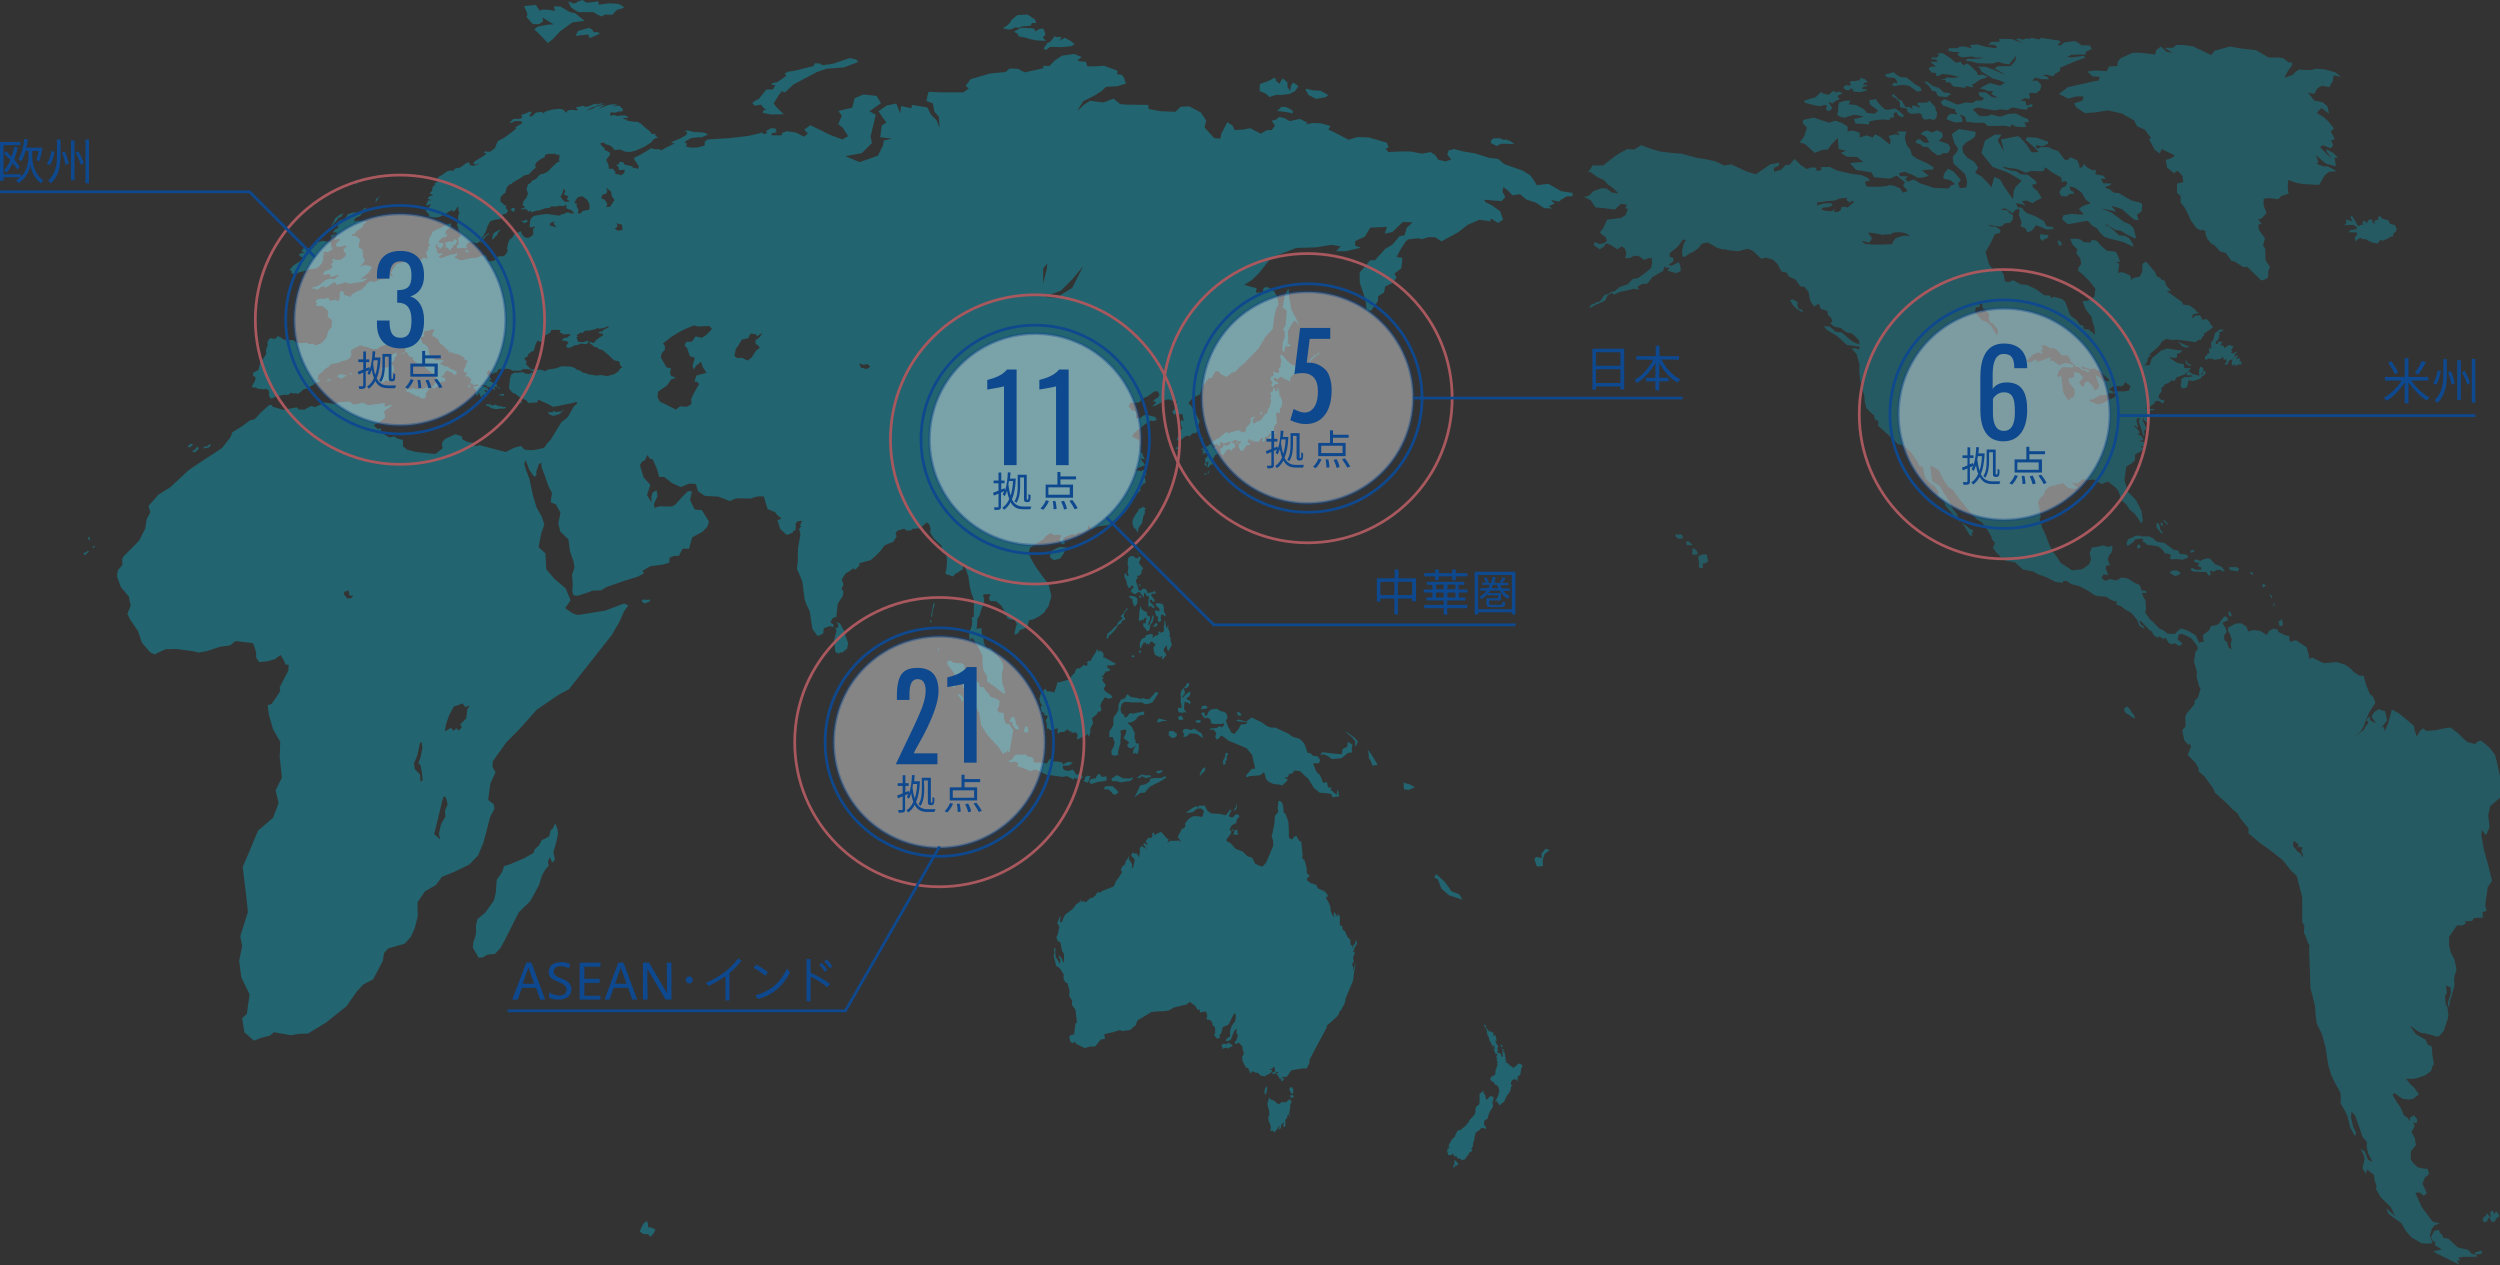 <?xml version="1.0" encoding="utf-8"?>
<!-- Generator: Adobe Illustrator 28.0.0, SVG Export Plug-In . SVG Version: 6.00 Build 0)  -->
<svg version="1.1" id="_レイヤー_1" xmlns="http://www.w3.org/2000/svg" xmlns:xlink="http://www.w3.org/1999/xlink" x="0px"
	 y="0px" viewBox="0 0 912.6 461.8" style="enable-background:new 0 0 912.6 461.8;" xml:space="preserve">
<rect x="0" y="0" width="912.6" height="461.8" fill="#333333" stroke="none"/>
<style type="text/css">
	.st0{opacity:0.61;}
	.st1{fill-rule:evenodd;clip-rule:evenodd;fill:#178394;}
	.st2{opacity:0.8;fill-rule:evenodd;clip-rule:evenodd;fill:#178394;enable-background:new    ;}
	.st3{opacity:0.4;fill:#FFFFFF;stroke:#0E488E;stroke-width:1;stroke-miterlimit:10;enable-background:new    ;}
	.st4{fill:none;stroke:#0E488E;stroke-width:1;stroke-miterlimit:10;}
	.st5{fill:none;stroke:#A9585E;stroke-width:1;stroke-miterlimit:10;}
	.st6{fill:#0E488E;}
</style>
<g class="st0">
	<path class="st1" d="M305,229.6l0.4,0.5l-0.4,1.5l-0.4,1.6c0,0-0.3,1-0.1,1.3c0.2,0.2,0.3,2.4,0.3,2.4l0.1,1.1l1.2,0.6l0.6-0.4
		l0.8,0l1.7-1.4c0,0,0.3-1.5,0.4-1.9c0.1-0.4-0.4-1.2-0.4-1.2l-0.6-1.8l-0.1-1l-0.4-0.7l-0.8-1.4l-0.3-0.5l-0.3-0.7l-1-0.4h-0.4
		l0.3,0.4l0.6,0.1l-0.4,0.3l0.3,0.4l-0.4,0.8l-0.3,0.2l-0.4-0.4L305,229.6L305,229.6L305,229.6z M131.6,65.8l-1.3-0.1l-1.3,0.8
		l1,0.1v0.9l0.8-1.1l0.7-0.3L131.6,65.8L131.6,65.8L131.6,65.8z M132.9,76.1l-0.8,0.8l1-0.4l1.1-0.8L132.9,76.1
		C132.9,76.1,132.9,76.1,132.9,76.1z M139.3,71.3l-2,1.3l-0.2,0.8l0.1,0.5l0.9-1.6L139.3,71.3C139.3,71.3,139.3,71.3,139.3,71.3z
		 M125.4,77.8l-1.5,0.7l-1.6,1.3l-0.4,1l-1.1,1.8l1.1-1l1.4-1.6l0.1-0.3v-0.1l1.2-0.5L125.4,77.8L125.4,77.8L125.4,77.8z
		 M123.8,100.5l-0.5-0.1l-2.1,0.6l-0.6-0.1l-0.3-0.9l-2.4,0.4l0.5-1.3l2.3-0.9l0.8-1l-0.7-0.7l1-1l-0.7-0.6l0.7-0.5l0.5,0.4l1.2,0.1
		l1-0.1l1.6-1.3l0.2-1.2l-0.8-0.3l-0.1-1l1.2-1.2l-0.9-0.1l-1.8,0.4l-1.3-0.2l0.1-0.9l1.3-1.3v-0.5h-0.8l-0.6,0.4l-0.6-0.1l0.6-0.8
		l0.3-0.9l-0.9,0.2l-0.2,0.4l-0.8,0.7l-0.1-1.2l2.3-0.5l-0.6-0.6l-1.1,0.1l0.7-1.1l1.2-0.6v-1.1l-0.4-0.8l1.5-1.2l-0.2,1.5L125,81
		l0.8-0.8l1.2-2l1.8-0.6l1,0l1.5,0.3l1-0.2l-0.8,1.1l-1.4,0.6l-0.8,0.8l0.1,0.7l1.4-0.3l1.8,0.2l1-0.1l0.1,0.5l-1,0.6l-0.4,1.1
		l-1.7,1.2l-0.9,0.7l-0.1,0.6l-1.2,0.2l0.1,0.6l1.1-0.2l1,0.6l0.9,1l-0.5,1.2v1.8l0.7,0.1l0.6,0.4l0.2,1.6V94l0.5,0.4l0.1,1.1
		l-0.8,0.8l-0.9,1l1.2-0.5h0.8l1.5,0.2l0.9,0.7l-1.3,1.9l-1.8,1.5l-1.3,1l1.7-0.4h1.1l-1.8,1.2l-2.4,0.3l-2.5,0.4l-1.5-0.6l-1.2,0.5
		l-2,0.5l-0.2-0.7l-0.8-0.2l-1.2,0.9l-1.9,1.1l-0.3-0.6l-1.1,0.2l-1.6,1.2l-0.7-0.6l-0.9,0.2L114,105l1.9-0.6l1.2-0.7l0.6-0.6
		l0.9-0.7l0.5-0.3l1.4-0.4l1.5,0.2l0.6-0.5L123.8,100.5L123.8,100.5L123.8,100.5L123.8,100.5z M112.8,98.3l1.4-0.1l1.4-0.3l1.8-1.6
		l0.3-0.7l0.3-1.1L118,93l0.6-0.1L118,92l0.7-0.1l1,0.2l1.8-1.2l-0.5-0.7l-0.1-1l-0.2-0.8l-1.9-0.3l-1-0.2l-2,0.6l-0.3,0.7l-1.1,0.6
		l0.4,0.4l-1.1,0.5l-1-0.1l-0.7-0.3l-1,0.1l-1,1.4l1.3,0.3l-2.1,0.6l0.2,0.8l1.4,0.6l0.5,0.2l-0.9,0.5l-2.5,1.6l-1.1,0.7l-0.1,0.4
		l-0.8,0.6v0.6l0.6,0.3l-0.2,0.7l1,0.3l2.4-0.7l1.9-0.5L112.8,98.3L112.8,98.3L112.8,98.3L112.8,98.3z M99.3,148.4l4.1,1.2l4.9-0.9
		l0.9,0.8l2,0l2.3-1.3l1.6,0.4l3.4-1.7l3.9,0.6l1.2-0.7l4-0.2l1.6,1.1l3.3-0.7l1.9,0.9l3.9-0.5l2.1-0.3l0.1,1.4l1.9-0.7l0.8,0.2
		l-3,2.1l0.5,2.3l-2.2,1.8l-0.9,0.4l-1.2,0.6l1,1l0.9,0.5l0.7-0.6l0.1,1.3l1.3,1.3l1.9,1l1.5-0.4l1.3,0.8l2,0.5l0,2.3l1.4,1.2
		l3.5,0.9l5.6,0.6l1.4,0.1l2.6-2.1l-0.3-1.3l0.3-1.1l0.9-1l3.7-1.7l2.4,0.8l0.2,1.1l2,1l2.3,0.3l0.4,1.2l1.6-0.4l9.5,2.5l3.2-1.6
		l2.4-0.6l1.1,1.2l1.3,0.3l2.3,0l3.7-0.8v0l1.2-1.7l1.3-1.4l3.7-6.1l2.5-2.1l2.2-3.9l1-0.8l0.2-0.5l-0.5-0.3l-0.6,0.3l-1,0.2
		l-5.4,1.1l-1.4,0.2l-1.7-1l-3.6-1.6l-0.4,1l-3.3,0.2l-0.6-0.9l-2.4-1.2l-1.8-1.3l-0.9-0.3l-0.5-0.6l-0.8-1l0.4-3.8l0.3-0.8l0.1-0.4
		l0.4-0.3l0.8-0.5l0.5,0.1l2.1-0.2l0.4-0.1l0.8,0.5l1.5,0.3l0.9-0.6l0.9,0.1l0.2-0.3l-0.8-0.4l-0.9-0.3l0.3-0.2h1l1.2,0.1l1.8,0
		l1.3,0.5l1-0.6l2.8-0.4l2.3-0.8l3.1,0.1l1.6,0.5l0.7,0.6l1.3,0.4l1.1,0.8l0.9,0.1l0.8,0.4l3.2,0.5l1.6-0.2l2.2,0.4l2.6-0.7l1.5-1
		l0.8-1.2l0.7-0.2l-0.8-0.9l-0.3-1.3l-2-0.5l-1.1-1.1l-3.1-2.7l-1.2-0.2l-0.7-0.7l-0.9-0.1l-1.2-1l-0.7-0.3l0.1-0.4l0.4-0.2l0.7,0.4
		l0.7-0.2l0.4-0.8l1-0.7l0.6-0.5l1-0.5l0.1-0.6l-1.7-0.3l0.2-0.5l1.4-0.2l0.1-0.5l2-0.9l-0.2-0.4l-1.3,0.5l-1.6,0.4l-1.1-0.2
		l-0.7,0.4l-2.4,0.5l-1.3,0l-1,0.9l-0.6-0.2l-1.5,0.9l0.4,0.6l-0.5,0.3l0.3,0.5l0.2,0.8l0.3,0.3l1.6,0.1l1.7-0.5l0.5,0.2l-0.4,0.4
		l-0.1,0.4l-0.6,0.2l-1.3-0.1l-0.7-0.1l-0.9,0.5l-1.4,0.2l-0.7,0.5l-1.3,0.4l-0.6-0.2l-0.4-0.5l0.8-1l0-0.5l-1.5-0.5l-0.8,0.1
		l0.3-0.6l0.5-0.4l1.2-0.2l0.7-0.6l0.7-0.4l-1.2-0.3l-1.4,0.2l-1.6-0.8l0.3-0.8l-1.5-0.1l-1.8,0l-0.4,1l-2.5,1.4l-0.3,0.6l-0.5,1.4
		l-0.8-0.2l-0.6-0.3l-0.7,1.5l-0.7,2.3l-0.9,0.3l-1,0.9l-0.4,0.9l-1.1,0.5l0.2,0.5l0.7,0.9l-0.3,0.9l1.3,1.2l0.2,0.2l0.3,0.4l-0.2,0
		l-0.1,0.1l-0.8-0.1l-0.8-0.1l-1.1,0.1l-0.6,0.5l-3.2,0l-0.7-0.5l-1.3-0.2h-1l-0.5,0.4l-0.6-0.4l-1.1,0.3l-0.2,0.4l0.4,0.1l-0.4,0.2
		l-0.2,0v0.4l-0.8,0l-0.2,0.2l-0.5,0.2l-0.4,0l0-0.5l-0.4-0.2l-0.5-0.5l-0.3-0.1l-0.2,0.6l-0.3,0.4l0,0.5l1,1l0.4,0.6v0.5l-0.5,0
		l-0.2,0.3l0.6,0.1l0.3,0.3l0.6,0.3l1.1,0.2l0.3,0.7l-0.3,0.4l0.7,0.2l0.5,0.3l0.4,0.4l-0.5-0.1l-0.4-0.4l-0.6-0.1l-0.5-0.3
		l-0.3,0.5l0.4,0.6l-0.4,0.2l-0.6-0.6l-1-0.4l-0.8,0l-0.4-0.2l0.4-0.2l-1.1-0.3l-0.6-0.1l-0.9,0l-0.1,0.3l0.8,0.1l0.8,0.3l0.6,0.3
		l0.6,0.2l-0.1,0.6l0.5,0.1l0.5,0.1l-0.2,0.3l-0.6-0.1l-0.4,0.2l-0.2-0.4l-0.5-0.2l-0.2,0.3l0.5,0.6l0.2,0.8l-0.1,0.9h-0.5l-0.1-0.4
		l-0.2-0.5l-0.5,0.2l-0.2,0.5l-0.2,0.4l-0.5-0.6l-0.1-0.7l-0.7-0.3l0.1,0.5l-0.3,0.3l-0.5,0l-0.1-0.8l0.1-0.6l0.1-0.6l-0.8-0.3
		l-0.4-0.5l0.3-0.3l0.5-0.3l0.9,0l0.2-0.3l-0.3-0.2l-0.5-0.1l-0.7,0.3l-0.5-0.1l0-0.5l-0.4-0.1l-0.4,0.1l-0.2-0.3l0.4-0.8v-0.6
		l-0.9-0.5l-0.1-0.4l-0.5-0.2l0.1,0.2v0.4l-0.4-0.4l-0.3-0.3l0.2-0.4l0.5-0.3l-0.3-0.4l-0.6-0.1l-0.4-0.1v-0.5l0.2-0.8l0.4-0.6
		l0.2-0.7l0.1-0.4l0.2-0.4l0.4-0.7l-0.8-0.2l-0.5-0.4l-0.1-0.5l-0.5-0.4l-2-1H166l-0.6-0.4l-0.6-0.2l-0.7,0.2l-0.4-0.6l-0.3-0.4
		l-0.4-0.4l-0.7-0.7l-0.8-0.8l-0.6-0.3l-0.6-0.8l-0.4-0.8l0-0.4l-0.5,0.1l-0.4-0.5l-0.2-0.3l-0.5,0.1l-0.5-0.6l0.2-1.1l0.6-0.5
		l-0.2-0.5l-0.3,0l-0.5-0.1l-0.5,0.4l-1.1,0.2l-1.1,0.1l-0.1,0.7l-0.3,0.4l0.4,0.3l-0.1,0.5l-0.9,0.2l-0.5,0.3l0.2,0.4l0.4,0.9
		l0.2,0.7l0.4,0.2l0.7,0.3l0.4,0.6l0.5,0.2l0.2,0.9l0.3,1.8l0.8,1l1.7,1.2h0.9l0.7,0l1-0.1l-0.1,0.6l-1,0.6l0.1,0.4l0.6,0.1l0.9,0.7
		l0.9-0.1l1.3,1l0.9,0.2l1.3,0.8l0,0.7l-0.6,0.5l-0.8-0.4l-0.4-0.6l-1-0.2l-0.1-0.2l-0.7-0.2l-0.5,0.4l-0.5,0.9l-0.1,0.4l-0.6,0.1
		l-0.3,0.4l0.8,0.3l0.7,0.3l-0.1,1.1l-1.6,0.2l-0.2,0.4l-0.3,0.7l-0.4,0.4l-0.7,0.3l-0.4,0.5h-1l-0.2-0.4l-0.2-0.3l0.5,0l0.5-0.3
		l0.1-0.7l0.7-0.1l0.3-0.6l-0.2-0.6l-0.1-0.8l-0.5-0.3l0.2-0.9l-0.8-0.4L157,136l0.3-0.5l-0.9-0.1l-0.1-0.5l-0.8-0.4l-1-1.2
		l-1.3-0.1l-1.2-0.7l-0.9-0.8l-0.5-0.7l0.2-0.6l-1.1-0.1l-0.6-0.6l-0.5-1l-0.8-0.2l0.2-0.5l-0.1-0.9l-0.2-0.5l0.1-0.9l-1.3-0.9
		L145,124l-1.4,0.4l-1,1l-1.7,0.5l-2,0.6l-1.2,0.9l-1.1,0.1l-1.4-0.3l-1-0.5l-1.3-0.2l-1.3-0.5l-2.5,1.3l-0.9,0.6l-0.2,0.8l0.4,0.3
		l-0.3,0.6l-0.1,0.9l-1.4,0.9l-1.8,0.5l-1.4,0.6l-2.1,0.3l-0.8,0.4l-0.5,0.7l-1.1,0.6l-1.1,1.1l-1.7,1.5l0.1,0.3l-0.3,0.8l0.4,0.5
		l0.6,0.2l-0.3,0.4l-1.3,0.4l-0.8,0.7l-1.4,0.7l0,0.8l-0.8,0l-0.7,0l-0.9,0.3l-0.6,0.6l-1.3,1l-0.9-0.3l-1,0.2l-0.5-0.4l-1.3,0.9
		l-1-0.1l-1,0.1l-1.5,0.4l-1.3,0.3l-0.9,0.6l-0.8-0.2l-0.3-0.7l-0.2-0.6l0.2-0.7l-0.2-0.6l-0.6-0.7l-1.3,0.1l-2-0.2l-1.1-0.5l-1,0.1
		L92,141l1.1-2l0.2-1l-0.3-0.6l-0.6-0.1l0-1.2l2-1.1l0.5-2.3l1.7-2.5l0.6-1.2l-0.1-1.2l0.3-1l0.4-0.8l-0.2-0.4l0.1-0.9l0.6-1
		l0.8-0.3l0.6,0.3l0.9-0.1l0.7-0.8l0.6-0.1l0.2,0.6l0.5-0.3l0,0.4l1,0.5l1.5,0.3l1.8-0.1l1.7,1.1l1.7,0l1.8-0.1l0.8,0.6l1.5-0.3
		l0.7,0.7l2-0.7l0.7-0.6l1.3-1.5l0.7-2.3l0.6-0.9l0.7-0.6l-0.1-1.1l0.2-1.5l-1.5-1.2l-0.1-0.9l0.3-1.1l-0.8-0.8l-1.5-1.2l-2,0
		l-0.3-0.3l0.5-0.6l-0.6-0.5l0.4-0.9l1.3-0.4l1.4,0.1l1.6-0.4l0.5,1.1l0.7-0.1l1.1-0.3l1.4,0.5l0.5-1.5l-0.2-1.2l0.5-0.9l1.1,0.2
		l0,1.1l1.4,0.4l1,0.4l0.5-0.9l1.6-1l1.9-0.7l1.4-1.4l0.6-0.9l1.3-0.9l1.4,0.3l1.1-0.4l0.7-0.4l1.5-0.2l1.4-0.2l0.4-0.3l-0.1-1.2
		l1.9,0.7l-0.8-1.3l0.7-1.4l0.7-1l0.7-0.8l2.2-0.7l0.7-0.2l0.7-0.5l1,0.7l1-0.1l0.1-0.4l1-0.5l1-0.1l0.5,0.6l0.7-0.4l0.9-0.8
		l1.5,0.4l-0.3-1.3l-0.3-1l0.8-0.9l0-1l0.7-1l-0.7-0.5l0.3-0.7l0.1-1.1l1-1.6l0.2-0.7l1.6-0.9l1.3-0.5l2.2-1.2l1.6-0.5l0.1,1.2
		l-1.8,1.4l-0.5,1.4l1,0l-0.7,1l-1.1,0.2l-0.9,0.8l-0.7,0.8l0.6,0.4h1.3l-0.2,1.2l-1.2,1.1l-0.1-0.3l-0.3-0.5l-0.6-0.2l0.2-0.6
		l-0.1-0.7l-0.7,1.5l0.7,1l-0.1,1l0.9,0.4l1.1-0.2l0,0.4l-1.4,0.9l0.6,0.5l0.7-0.1l2.2-0.8l1-0.4h1l1.2-0.5l0.1,0.7l-0.5,0.4
		l-0.6,0.6l1,0.2l1,0.7l1.2-0.1l3.1-0.7l2.2-0.2l1.3-0.7l1.7-0.1l0.4,0.8l0.4,1.2l1.3,0.2l1.4-0.5l0.5-0.6l0.6-0.7l2-0.1l0.8-0.8
		l0.6-1l-0.2-1l0.4-2l0.5-1.3l0.9-0.5l0.6-1.1l0.8-0.7l1.9-0.7l0.3,1.1l0.9,1l1,0.4l0.9-0.2l1.3-1v-2.2l0.7-0.5l-0.2-0.4l-0.8,0.4
		l-1-0.1l0.2-2.2l0.3-0.9l1.1-1l3-0.5l1.9-0.2l3.3,0.5l1.4,0.1l0.2-0.4l1.2-0.2l1.1-0.6l0.9,0.2l0.9,0.3l0.8-0.2l-1.2-1.2l-1.2-0.3
		l-0.6-0.5l0.3-0.5l-0.3-0.5l-1.1,0.5l-1.3-0.2l-1.1,0.3l-1.8-0.1l-0.7,0.6l-1.4,0.1l-1.3,0.4l-0.9,0.4l-1.2,0.1l-1.8,0.6l-0.3-0.6
		l-0.9,0.4l-0.3-0.6l-0.6-0.4l-0.9,0.1l-0.6,0.1l-0.2-0.4l1.1-0.1l0.3-0.7l-0.9-0.2l0.2-0.6l0.1-0.9l1.2-1.5l0.5-1.4l-0.5-1.7
		l0.5-1.6l1.2-0.8l0.3-0.7l0.8-0.2l1-0.7l0.4-0.6l0.9-0.8l1.2-0.2l1.5-0.8l1.4-1.5l1.5-1.4l0.9-0.7l0.7,0l-0.5-0.5l0.2-1v-1l-1.1,0
		l-0.4-0.4l-1.4,0.1l-0.9-0.1l-1.4,0.4l-0.2,0.9l-1.3,0.6l-1.6,1.2l-0.6,1.1l0.3,0.9l-1.2,1l-1.4,1.5l-1.6,0.3l-0.8,0.6l-1.3,0.8
		l-1.9,1.1l-0.9,0.8H186l-1,1.1l-0.3,1.1l-0.2,0.9l-0.6,0.3l-1.2,1.3l0,1.7l0.8,0.5l0.5,0.6l0.8,0.3l-0.2,0.8l0.9,1l-0.4,0.6
		l-0.2,0.4l-0.6,0.2l-0.7,0.1l-0.3,0.4l0.6,0.5l-0.4,0.3l-0.6,0.3l-0.6,0.3l-1.5,0.2l-1.4,0.4l-0.7,0.4l-0.2,0.7l-0.6,1l-0.2,0.8
		l-0.6,1.5l-1.4,2.1l0.2,0.4l0.2-0.5l0.4-0.5l0.5-0.5l0.8-0.5l0.6-0.4l0.1,0.4l-1.2,0.7l-0.6,0.9l-0.6,0.7l-0.1,0.7l-0.6-0.1l0.2-1
		l-0.5,0.8l-0.9,0.6l-2.1-0.4l-0.7-0.1l-0.8,0.7l-0.5,0.8l0.4,0.5l-0.5,0.4l-1.1-0.2l-1.8,0.2l-0.5-0.8l0.7-0.6l0.1-1.1l-0.2-0.8
		l0.1-0.7l0.6-0.2l0.3-0.6l-0.7-1.6l-0.3-1.2l-0.4-1.1l0.6-1.2l-0.2-1.5l0.1-0.7l0.3-0.7v-0.8l-0.5-0.2l0.3-0.4l-0.2-1.2l-0.7,1
		l-0.4,0.6l-1,0.4l0.1-0.7l-0.7,0.3l-2.4,1.5l-2,0.9l-1.2,0.1l-1.2-0.1l-0.5-0.2l-0.9,0l0.5-0.6l-0.6-0.6l-0.7-0.9l-0.1-0.6l0.8-0.6
		l0,0.3l0.7-0.6l-0.5-0.3l1-0.3l-0.5-0.4l-1.2,0.6l-0.1-0.4l0.3-0.7l0.4-0.9l0.5,0.1l0.8-0.2l-0.6-0.1l-0.8-0.3l0.2-0.6l0.7-0.5
		l1.1-0.1l-0.7-0.5l-0.7-0.2l0.9-1.1l0.2-1l0.4-0.9l0.7-0.1l-0.5-0.5l1.1-0.7l0.2-0.4l-0.2-0.6l0.4-0.8l1.5-0.8l1.8-1.3l1.4-0.3
		l0.7,0.2l0.4-0.4l0.4-0.5l1.7-0.3l0.9-0.6l1.2-0.9l1.1-0.5l0.3,0.5l0.2,0.6l1.2,0.2l1.7-0.4l0.6-0.5l-1.2,0.5l-0.6-0.1l-0.5-0.4
		l0.6-0.8l1.9-1.1l1.5-1l0.8-0.7l-0.2-0.1l-0.8-0.1l0.7-0.6l0.7,0.2l0.9,0l1.8-1.3l0.4-1.2l0.7-1.4l2.2-1.2l2.5-1.8l0.7-0.5l0.7-0.7
		l0.7-0.4l-0.5-0.4l1.3-0.8l0.9-0.5l0.4-0.6l-0.7-0.4l-2.1,0l-1,0.6h-0.9l1.4-1.4h2.5l0.8-0.6l-0.5-0.8l2.3-0.8l0.9-0.5l0.7,0.5
		l-0.8,0.7l0.1,0.7l1-0.3l0.6-0.5v-0.2l0.8-0.5l1.4-0.2h0.5l0.5,0.1l-0.1,0.2v0.3l0.8-0.6l0.8-0.4l2-0.5l2.6-0.3l1.4,0.4l0.8,0.9
		h0.6l-0.2-0.5l0.9-0.3l1.4-0.1l0.9,0.2l1-0.1l-0.6-0.5l-0.3-0.5l3-0.6l0.1,0.4l1.3-0.1l2.5-1l0.2,0.1l0.7,0.1l1.1-0.3l1.4,0
		l-0.8,0.3l-1.6,0.4l-1.4,0.6l-1.2,0.4l-0.9,0.6l-0.4,0.6l0.7-0.6l1.5-0.4l1.2-0.8l1.7-0.4l1.8-0.3l-0.4,0.2l-1.5,0.8l-0.6,0.5
		l1.5-0.6l1.3-0.5l0.4-0.2l1.6-0.3h1.7l0,0.2l-1.5,0.5l0.5,0l1.1-0.2l1.3,0.1l0,0.5l0.8,0.4l0.1,0.7l-0.4,0.4l-1.2,0l-1,0.4l-0.9,0
		l-0.9-0.1l-0.3,0.5l0.1,0.5l0.1,0.4l0.7-0.4l1.2,0.1l0.5,0.3l1-0.2l1.9-0.1l0.9,0.5l0.1,0.5l-1.6-0.1v0.4l1.3,0.3l-0.1,0.3l1.7,0.3
		l1.5,0.2l0.8-0.1l0.4,0.4l0.9,0.4l1.4,1.4l1.1,0.8l1,0.9l0.2,0.6h1.5l-0.1,0.7l1.1,0.5l-1.7,0.7l-0.9,1.2l-2.5,1.6l-3.2,1.4l-2,0.5
		l-2.1-0.2l-1.1-0.6l-1.1-0.1l-1.3,0.2l-0.8-1l-1.1-0.8l-1.3-0.3l-0.9-0.7l-1.2,0.4l0.6,0.9l1.1,0.8l-0.2,0.6l1.2,0.5l1,0.7
		l-0.4,1.1l-1.1,1.3l0.7,1.6l0.3,0.9l-0.2,0.6l0.8,0.3l0.7-0.2l1,1.2l0.1,0.9l0.9,0l1.2,0.4l0.4-0.4l0.7-0.5l0.2-1.1l-0.9,0
		l-1.3,0.1l0-1l-1-1L226,60l-0.1-0.8l1.1-0.1l0.7,0.3l0.3,0.7l1,0.2l1.7,0.4l0.7,0.8l0.4-0.3l1.1,0.5l0.3-1l-1.1-1.7l-0.6-0.8
		l0.1-0.7l1.6-0.7l2.6-1.5l1.9-1.2l1.5,0.4l1.2-0.1l1,0.5l1.7-1l2.3-1.1l0.8-0.5l-1.4-0.3l3.4-1.4l2.3-1.3l0.4-1.1l-1.1-0.3l1.2-0.3
		l2.4,0.6l2.7,0.1l1.3,0.2l1,0.6l-1.5,0.7l-0.7,0.3H255l-2.7,0.3l-2.1,1.2L250,52l0.8,0.5l-0.2,0.5l-0.2,0.5l2,0.4l2.2-0.1l2.5-0.6
		l0.2-0.7l-0.1-0.7l1.1-0.9l3.4-0.2l4.7-0.3l6.9-0.8l5-1.2l0.5,0.6l1.2-0.4l-0.3-0.8l1.7-1l1.7,0.1l0.4,1.4l-1.6,0.3l-0.4,0.8l3.9,0
		l0.1-0.9l1.7-0.6l3.4,0.5l2.9,1.5l1.4-1.1l-1.3-1.5l2.2-1.6l3.9,1.9l3.2,1.6l4.6,1.7l2.1-1.2l-2-3.1l-1.6-1.3l1.3-3.1l-1.3-1.7
		l5.1-1.2l0.9-3.5l3.2-1.3L320,35l1.6,2.7l-4.2,2.9l2.3,1.3l-1.9,7.9l0.5,2.4l-3.7,3.7l-6,1.1l5.2,2.2l6.7-2.4l1.8-3.6l0.3-1.9
		l3-0.7l-4.3-0.5l0.6-4.3l1.7-1.1l-1.4-1.8l-1.5-2.3l3-2.1l3.5-0.7l1.4,3.6l0.3-2.7l3.8,0.8l0.2-1.2l5.6,0.9l1.3,2.6l2.1,2.1
		l1.1,2.8l-0.3-4.1l-1.6-1.8l-0.6-3.1l-2.3-0.8l0.3-1.8l0.5-1.6l4.4,0.2l8.3,0l1.9-1.4l-1.1-1l1.8-2.4l7.2-2.1l5.6-0.5l1.4-1.3
		l3,0.1l2.6,1.3l6.8-1.5l-0.1-0.9l2.3,0.1l1.9-2l2.7-1.8l4.4-0.6l2.8,1.1l-1.7,1.3l2,0.4l1.2,0l0.5,1.7l2.9,0l3.2-0.2l4.9,1.8
		l-0.1,1.3l1.7,0.2l0.8,1l0.7,2.2l-3.2,1l-4.1,0.2l-1.5,1.5l-2.5,1.6l-4.2,2.1l-1.3,2l-0.9,1.6l2.5-2.4l2.1-1.3l4.9,0.6l3.7-1.4
		l2.4,2l2.3,0.2l8,0.1l0.1,1.5l4.3,0.8l5.5,0.2l1.8-1.8l3.2-0.2l4.3,2.3l1.9,2.9l-0.6,2.5l3.5,3.9l2.3,0.2l0.3-1.7l2.2-4.3l1.9,1.2
		l0.8,1.7l3-0.2l2.7-0.5l3.8,2l2.3-1.3l1.7,0l1.2-1.7l-1.2-1.7l1.5-0.4l1.3-1l1.9,0.4l1.9,1.1l3.7-0.8l2.8,1.4l-0.5,0.6l2.4-0.5
		l2.9,0.1l3.6,1l-0.8,1.3l1.8,0.8l5.6,2.9l3.3-1l4.2,0.2l6.5,1.9l0.6,1.7l-1.1,0.5l1,1.2l3.8-0.2l4.3,0l4.3,0.8l3-0.6l1.7,1.1
		l1.1,1.7l2.7,0.6l2.1-0.7l-1.5-1.7l0.5-1.6l2-0.5l3.4,0.9l4.3,0.7l5,1.6l3.4,0.4l2.2,1.9l6.8,2.4l2.7,1.7l1.3,1.8l1.1,1.8l4.2-0.5
		l4.7,2.7l4.1,0.6l0.1,1.2l-2.2,0.1l-2,1.2l-0.8,0.7l-2.9-0.6l1.3,1.3l-2.2,1l1.5,0.8l-3.1-0.1l-3-2l-3.6-1.2l-2.2-1.9l-2.8,0.4
		l-1.7-1.8l-1.6-1.2l-0.3,1.7l1,2l-1.4,1.4l-3-0.2l-3.4-0.3l0.7,1l2,0.9l3.2,2.3l1.1,3.1l-1.9,1.2l-2.1-1.4l-0.6-0.1l0,0.9l-4-0.6
		l-4.4,1.9l-3.4,2.7l-6.1,3.3l-2.4-1.5l-2.5,0l-2.1,0.7l-1.7-0.3l-3.5,0.4l-0.8,0.7l-1.9,2.9l-1.5,2.8l2.1,0.3l-0.1,1.8l-0.3,2.1
		l-2.5,1.9l0.8,1.4l-1.4,2l-2.7,1.2l-0.5,2.3l-2.1,1.3l0,0.4v-0.1l-0.1,1.5l-2.5,3.5l-1.6,0l-0.3-3l-0.8-3l-1.4-4.1l-0.1-3.8
		l2.4-2.7l1.4-1.8l1.8,0l3.8-4.2l2.6-1.5l2.6-3.1l1.8-0.3l0.8-2.7l2.1-2l-3.5-0.2l-3.8,3.7l-2.8,0.6l0.8-2.5l-6.1,0.3l-2,3.3
		l-3.5,1.6l0,1.7l2.1,0.7l-5.5,1.3l-3.5,0l1.6-1.8l-3.4-0.5l-5.7,0.9l-7.1,0.2l-9.2,3.6l-4.4,5.6l-2.6,2.5l-2.8,1.8l4.5,1.2
		l-0.2,1.6l2.4,0l0.4-1.8l1.5-0.2l2.2,1.4l1.2,2l0.5,2.9l-0.9,1.8l-0.6,2.6l-0.6,4.6l-2.6,2.8l-2.5,4.2l-5.2,5.4l-1.9,1.6l-1.4,1.6
		l-1.4,0.4l-1.8,1.5l-1.1-0.5l-1.2-0.6l-0.5-0.9l-1.3-0.1l-1.4,2.5l-1,0.1l-0.6,0.7l-1.7,2.1l-0.4,1.5L438,144l-2.7,1.3l-1.5,1.9
		l1.1,1l1.3,2.3l1.7,3.2l-0.6,2l0.6,0.8l-1.4,1.6l-1.2,0.1l-1.1,1.1l-0.7-0.3l-1.4,0.6l-0.4,0.6l-1.4,0.5h-0.8l0.4-1l0.6-2l1-1.3
		l-0.2-0.7l-0.4-1.5l0.2-0.8l1,0.2l-0.2-1l-0.3-1.5l-0.9,0.2l-1-0.6l-1.1,0.7l-0.7-1.1l0.9-1l0.1-0.8l0.4-1l0.3-0.9l-1.1-0.4h-0.9
		l-0.5-0.4l-1.5,0.1l-1.4,0.8l-1.8,1.1l-0.9,0.4l-1,0.1l1.1-0.8l0.4-0.8l-1.1-0.2l0.7-0.8l1.2-0.7l0.5-1l-0.8-1.2l-1.1,0.1l-2.5,1.8
		l-1.8,0.8l-1.4,1.5L414,147l-1.5,0.1l-0.5,1.3l1.2,1.3l1.7,0.7l-0.3,2.1l1.3,0.3l1.8-1.3l1.9,0.2l2.1,0.5l0.6,1.1l-1.2,0.4
		l-1.1-0.2l-2.2,1.5l-1.1,0.9l-2.6,2.1l-0.9,1.3l1.6,0.9l1.1,0.5l0.2,2.4l0.2,1.8l0.9,0.9l0,0.6l0.8,1.4l-1.6-0.5l0.4,0.9l0.7,0.8
		l0.5,0.8l-1.3,0.5l-1.7,0.7l-1.1,0.9l1.5-0.1h0l0.6,0l0.4,0.3l0.9-0.6l0.8,0.7l0.4,0.8l-0.8,1.1l0.4,1.1l0,1.2l-0.7,0.1l-1.2,1.7
		l0.1,0.9l-2.1,1.8l-0.9,0.4l0.2,0.8l-0.4,1.5l-1,1.5l-1,1.4l-2,1.8l-1.2,1l-2.5,1.4l-0.4,0.9l-4,0.6l-1.2,0.4l-1.1,0.6l-0.8-0.7
		l-0.6-0.7l-0.2,1.4l-2,1.2l-1.7,0.1l-0.6,0.7l-1.4-0.2L389,196l-0.9,0.5l0.2,0.7l0.5,1l-0.8,0.5l-0.6-0.3l-0.6-1.3l0.2-0.6l0.5-1
		l-0.8-0.3l-0.8,0.1l-0.4-0.1l-0.4,0.2l-1.7-0.8l-1.9,1.3l-0.4,0.8l-2.7,1.7L376,200l-0.5,2l1,2.2l1.5,2.6l2.5,3.5l2.3,3l1,4.3
		l-1.1,3.8l-1.1,1.4l-0.1,0.5l-0.9,0.7l-1.1,0.9l-2.3,1.2l-1.5,0.3l-0.7,2.3l-1,0.7l-1.8,0.7l-0.6,1.1l-1.2,0.5l0-0.9l0.4-1.8
		l0.4-1.1l-0.7-1.5l-2.1-0.4l-0.9-0.5l0.2-0.9l-1.1,0l0.1-1.4l-1.2-2.2l-0.7-0.5l-1.1-1l-2.2-0.1l-0.5-1l0.6-1.5l-2,0l-0.8,0.3
		l0.4,1.2l0,1.2l-0.4,1.5L358,223l-0.3,1.5l-0.9,1.4l-0.1,1.5l-0.1,1.2l-0.1,1l1.7-0.4l0.2,2.1l0.6,1.4l0.1,1.6l0.5,1.6l0.8,0.7
		l1.2,0l1.5,1.9l1.6,1.5l1.2,1.7l0.4,1.9l-0.6,2.5l0.2,3.3l0.8,2.3l-0.3,0.8l0.3-0.3l0.4,0.3l-0.3,0.6l-0.5,0.1l-0.2-0.2l0.2-0.4
		l-0.5,0.2l-1.5-1.2l-1-0.8l-3-2v-1.9l-1.3-2.2l-0.4-2.6l0.1-2.5l-0.7-1.4l-0.6-1.4l-2-3.4l-0.7-0.5l-0.6,0.9l-0.4-1.9l0.5-2
		l0.6-1.5l0.1-1.6l-0.2-1.3l0.8-0.4v-4.4l0-1.8l-0.9-2.3L354,214l-0.5-3.5l-0.6-1.8l-1.3-3.1l-0.1,2.3l-0.9,0.4l-0.9,0.7l-0.8,0.3
		l-1,1.1l-0.7-0.1l-0.6-0.4l-0.9-0.1l-0.6-0.6l0.4-1.5l0.2-2.9l-0.2-2l-0.7-1.1l-0.3-0.4l-0.4,0.7l-0.3-1.9l-0.1-0.9l-0.6-0.6
		l-1.1-0.9l-1.3-1.4l-1.2-2l0.2-1.1l-0.4-1.7l-1-0.8l-0.7,0.6l-1.9,1.6l-0.8,0l-0.8,0.1l-0.9,0l-0.7,0.6l-1.4,0.1l-1.1-0.7l-2.3,0.7
		l-0.8,0.9l0.4,1.2l-1.2,2L323,199l-1.6,2.1l-1.3,1.4l-2.3,2l-4.4,1.2l0.5,0.5l-1.6,1.7l-0.9-0.4l-1.4,1.1l-1.3,0.7l-1.4,2.2
		l0.6,1.9l-0.7,1.6l0.7,0.8l-0.2,1.7l-1.9,2.9l-0.5,4.8l-1.3,0.4l-0.9,1.6l1.2,0.8l-0.2,1l-1.1-0.5l-2.3,0.9l-0.2,1.9l-2,0.9
		l-1.9-2.5l-0.4-2.3l-0.6-4.2l-1.2-2.5l-0.7-2l-0.8-6.3l-0.9-2.3l-1.1-2.4l0.3-2.5l0.1-4.9l0.5-3.1l0.4-2.1l-0.5-2l0.8-1l-0.5-0.2
		l0.3-0.7l0.5-1.1l-1.7,0.2l-0.7,0.9l0.1,0.8l-0.1,1.5l-0.9,0.4l-0.1,0.5l-2.1,0.9l-0.3-0.3l-0.2,0.1l-0.1-0.3l-1.9-1.7l-1-3.2
		l1.5-0.6l-1.8-1.5l-0.5-0.8l-2.8-1.2l-0.8-2.6l-0.6-2l-2,0l-1.9,0.4l-0.5,0.4l-5.6-0.1l-2.4,1l-4.1-1.6l-5.1-0.3l-2.4-1.7l-0.8-2.6
		l-2.3-0.2l-3.2,1.3l-3.1-1.4l-3-2.3l-1.8,0l-0.7-2.7l-1.7-3.9l-0.8,0.1l-1.1-1.5l-0.9,1.9l-1,0.5l-0.8,1.3l1.3,4.4l2.5,2.8
		l-1.2,3.6l1.6,2.9l0-2.2l0.4-1.5l1.5-0.8l0.3,2.1l-1.3,2.9l0.2,1.4l1.8-0.6l4.6,0.1l1.3-0.8l2.2-2.5l2.3-2.3l1.5,0l-0.7,3.2
		l0.9,1.9l0.8,1.6l2.6,0.2l2.6,4.2l-0.6,1.9l-1.9,1.9l-3.6,1.9l-1.2,4.2l-2.3,0l-1.4,2.6l-1.7,0l-1.7,0.7l-0.1,1.8l-2.4,0.7
		l-4.6,0.6l-2.8,1.7l0.6,0.9l-2.3,1.2l-5.4,1.7l-6,2.1l-2,1.2l-3,0.1l-1.3,0.5l-4.3,1.4l-1.5-0.2l-0.4-1.7l0.2-2.2l-0.3-3.5l0.9-2.7
		l-0.3-2.2l-1.3-3.6l-0.6-4.5l-3-2.9l-0.7-3l0.8-3.8l-1.6-3l-2-0.9l0.5-3.3l-1.3-2.6l-1.7-4.8l-0.7-1.8l-0.2-1.7l0.1-0.2l-1,0.5
		l-1,3l0.2,0.9l-0.8,0.8l-0.7-0.9l-1.2-1.7l-0.6-1.7l-0.8-1.9l-0.4,1.6l0.6,2l1.3,3.4l1.2,5.8l1.4,4.6l1.9,3.3l0.9,2.9l-1.1,3.1
		l-1,5.1l2.5,2.3l0.3,5.8l3,3.5l4.1,3.5l1.8,4.3l-2,2.9l2.8,1.9l1.8,0.6l10-1.6l6.9-2.6l1.6,0.7l-1.5,2l-1.9,4.2l-2.6,4.5l-7.8,9.9
		l-7.9,10l-3.6,1.9l-8.1,5.5l-6.6,7.4l-4.6,4.6l-4.9,6.9l-0.1,2.1l1.1,1.9l-1.9,4.1l-0.8,6l2,1.5l0.3,1.7L179,298l-2.5,9.5l-2,4.8
		l-3.2,3.3l-4.9,2.4l-5.1,2.1l-2.2,3l-4,2.3l-2.7,4l0.1,5.1l-1.1,4.3L150,342l-2.3,2.5l-6,1.7l-1.5,1.7l-0.5,3l-3.5,6.6l-3.6,1.9
		l-2.4,2.6l-3.7,5.3l-7.5,6l-6.6,4l-3.3,0.1l-2.9,0.5l-6.2-1.1l-1.4,1.2l-3.4,0.9l-2.5,1l-3.5-3.1l-0.8-5.1l1.7-1.6l1-7.1l-3-6.2
		l-0.8-6l1.1-5.5l-0.7-3.5l2.8-8.9l-0.7-6.6l-1.2-9.8l2.4-5.6l3.2-7.7l5.5-4.7l2-5.4l-1.1-4.6l2.3-4.6l-0.8-7.7l0.2-5.4l-2.6-4.5
		l-1.5-5.2l-0.5-3.6l1.5-0.6l1.4-2l1.7-2.6l-0.2-1.4l3.1-6l0.2-2.2l-1.1-0.1l-1-2.1l-0.9-1.4l-2,1.5l-2.7,0.8l-3.1,0.3l-1.1-1.7
		l0-1.9l-1.1-3.3L86,234l-2,1.6l-3.7,0.5l-4.8,1.6l-3,0.5l-2.1-0.5l-6.2-0.8l-3.8,0.1l-4,1.9l-1.7-0.9l-2.9-3.4l-1.4-4.2l-2.8-4.1
		l-1.1-2.2l1.2-3l-0.7-3.4l-2.9-3.4l-1.4-3.9l0.3-2.2l1.7-2l-0.1-2.1l0.5-1l4.2-4.2l1.5-1.6l2.2-4.3l0.6-3.7l1.3-2.3l-0.7-2.3
		l3.6-4.1l4.3-2.7l6.8-6.3l5.5-3.7l4-2.6l2.7-1.8l3.1-4l0.6-1.7l3.7-2.3l2.8-2.1L93,153l2.1-2.3l3.1-2.8l1.2-0.1L99.3,148.4
		L99.3,148.4L99.3,148.4L99.3,148.4z M199.2,165v-0.5V165L199.2,165z M127.2,215.5l-1.6,0.6l0,1l0.8,0.8l0.3,0.6l1.5-0.2l0.8-0.8
		l-1.4-0.1l-0.3-1.2L127.2,215.5L127.2,215.5L127.2,215.5z M161.5,292.1l-3,12.4l-0.3-2.8l0.3,2.8l2.2,1.9l-0.5-2l0.8-3.6l1.6-2.7
		l-0.2-2.1l1-2.4l-0.6-2.4l-0.8-0.6L161.5,292.1L161.5,292.1L161.5,292.1z M168.9,256.8l-3.2,1.1l-1.7,3.1l-1.2,3.4l-0.4,2.6
		l2.2-1.3l1,1.1l1-1l0.8,0.9l1.2-1.2l-0.6-1l2.2-2.3l0.4-3.4l1-1.2l-1.8,0.5L168.9,256.8L168.9,256.8L168.9,256.8z M153.1,272.2
		l-0.8,3.7l-1.2,2.8l0.3,2l1.9,2l0.2,2.7l0.8-0.6l-0.3-2.9l-0.5-2.6l-0.8-0.7l0.8-2.1l0.7-3.5l-0.3-2.1l-0.5,0.2L153.1,272.2
		L153.1,272.2L153.1,272.2z M236,219l-1-0.2l-0.7,0.3l0.1,0.6l1,0.6l1.7-0.7l0.3-0.7h-0.6L236,219L236,219L236,219z M180.3,328.7
		l-3.2,4.5l-2.8,2.3l-0.6,2.5l0.1,2.3l-0.3,1.6l-0.7,2l-0.2,2l1.2,2.1l0.9,1.6l1.5-0.1l1.7-1l2.8-0.3l1.9-2l1.6-2.9l5.2-10.3
		l4.2-4.1l3.1-5.7l1.1-3.5l1.2-2.2l1.3-1.5l-0.3-1.4l0.7-1.7l0.9,2l1-1.1l-0.6-2.7l1.2-4.2l0.5-2.5l-0.2-1.8l-0.8-2.1l-0.9,1.9
		l-0.8,0.7l-0.5,2.1l-1.4,0.9l-1.3,0.5l-1.1,2.1l-1.4,1.2l-0.6,1.5l-3.4,1.9l-4.9,2.1l-2.4,0.8l-0.7,2.1l-2,2.9l-0.3,4.6
		L180.3,328.7L180.3,328.7L180.3,328.7L180.3,328.7z M72.4,164l0.1-0.5L72,163l-0.7,1l-1.2,0.7l0.9,0.5L72.4,164L72.4,164L72.4,164z
		 M74.5,163.7l1.6-0.3l0.9-0.9l-0.4-0.4l-0.9,0.8l-1.4,0.2L74.5,163.7L74.5,163.7L74.5,163.7z M69.3,163.3l1.2-0.9l-0.7-0.4
		l-0.8,0.4l-0.4,0.8L69.3,163.3L69.3,163.3z M31.8,201.4l-1.3,0.5l0.3,0.9l0.5-0.5l0.4-0.2l0.7-0.8l-0.3-0.4L31.8,201.4L31.8,201.4
		L31.8,201.4z M34.1,200l0.7-0.7l-0.6,0l-0.5,0.5L34.1,200L34.1,200L34.1,200z M32.3,196.8l-0.3-0.7l0.7,0l0.1,0.6l-0.1,0.8
		L32.3,196.8L32.3,196.8L32.3,196.8z M349.7,242.1l-1.8-0.2l-0.7-0.7l-1.3,0l-0.1,1.2l2.4,3.3l0.4,1.2l1.5,0.4l1.4,2.3l-0.1,1.3
		l2.6,1.7l0.4,4.2l1.5,0.6l1.6,3.1l0.6,4.1l2.4,3.8l3.9,4.2l1.9,2.9l0.3-1l0.7,0.4l0.3-0.9l0.9,0.7l1.4-8.2l-0.9-1.3l-0.6-1l-1.2,0
		l-0.7-1.9l-0.1-2.1l-1.7-0.1l-0.7-1l0.7-1.5l0.2-1.8l-1.6-0.9l-1.7-0.5l-0.7-1.2l-1-1l-0.9-1.5l-0.8,0.2l-0.6-0.3l-0.1-1.2
		l-0.7-0.4l-2-2.4l-1.3-0.4l-0.8-1l-0.1-0.9l-0.6-0.2l0.1-1.3l-1.1-0.7L349.7,242.1L349.7,242.1L349.7,242.1L349.7,242.1z
		 M413.8,203l-1.1,0l-0.9,0.7l-0.2,2.3l0.3,0.7l-0.1,1.2l-0.2,1l0.4,1.2l-0.3,0.3l-0.6-0.7l-0.4-0.6l-0.2,0.4l0,1.2l0.7,1.3l0.2,1.4
		l0.6,1.2l0.7,0l0-0.7l0.8-0.1l0.3,0.7l-0.5,0.4l-0.4,0.5l0,0.7l1.2,0.7l0.5,0.1l0.6-0.7l0.8-0.1l0.5,0.7l0.6,0.6l0.5,0.9v-1l0-1
		l0.8,0.8l0.2,0.5h0.8l0,1l-0.3,0.4l0.2,0.6l-0.1,0.8v1.2l0.9-0.4l0.4,0.4l0.8,0.6l0.1-0.8l-0.9-1l-0.6-0.5l-0.2-1l0.8,0.1l0.3,0.6
		l0.5,0.2l0.2-0.8l-0.5-0.6l-0.8-1.1l0.3-0.6l0.6,0.1l0.9-0.3l-0.6-0.9l-0.5,0.6l-1.2,0.1l-0.7,0.4l-0.1-0.6l-0.7-1.1l-1-0.2
		l-0.6,0.7l-0.7,0.2l-0.4-0.8l-0.2-1l-0.6-1.5l0-0.8l0.8-0.7l-0.5-0.3l0.4-0.5h0.6l0.7-0.9l0-0.8l0.6-1l-0.9-1l-0.7-1l0.5-1.1
		l0.3-0.7l-0.5-0.5l-0.6,0.4l-0.1,0.3l-0.9-0.2L413.8,203L413.8,203L413.8,203L413.8,203z M414.3,217.8l-0.7-0.2l-1.4-0.1v0.5
		l1.1,0.7l0.2,1.3l0.6,1.4l0.8-0.6l0.3-1l0-1.4L414.3,217.8L414.3,217.8L414.3,217.8z M405.7,230.2l-1.5,1.2l-0.2,1l0,0.8l0.5-0.2
		l0.3-1l1-0.7l1.5-1.7l0.9-1.5l1.1-0.6l0.4-1l1.2-0.4l-0.4-0.6l-0.3-0.8l0.3-1l0.7-0.9l0.6-0.4l-0.6-0.5l0,0.6l-0.7,0.6l-0.3,0.7
		l-1.2,1.2l0.6,0.4l0.2,0.3l-0.5,0.5l-0.8,0.6l-0.7,1v0.4l-1.2,1L405.7,230.2L405.7,230.2L405.7,230.2z M413.4,239.1l-0.3,0.7
		l0.6,0.2l0.5-0.5L413.4,239.1L413.4,239.1L413.4,239.1z M416.1,237.5l-0.5,0.5l0.5,0.4l0.4-0.4v-0.5L416.1,237.5L416.1,237.5
		L416.1,237.5z M416.1,236.8l0.5-0.5l0.9-1.7l0.9,0l-0.1,0.9l0.5-0.7l0.6,0.6l0.6-1.2l0.8,0.2l1,0.9l-0.8,1.2l0.2,1l0.4,1.6l1.8,0.8
		l0.5-0.3h0.4l-0.2,0.6l0.3,0.6l1.4-1.7l-0.5-0.8l-0.5-0.7l0.1-0.9l1-1.2l0.1,1.1l0.4,1.3l0.5-1l0.9-1.4l-0.5-1.7l0-0.9l-0.4-0.9
		l0.2-0.7l-0.2-0.8l-0.5-1l0.1-1.4l-0.4,0.6l0,0.7l-0.5-0.6l0-1l-0.4-1.3l-0.2,0.4l0.1,1l-0.3,0.9l0.1,1.2v0.5l-1.3,0.5l-0.5-0.6
		l-0.4,0.4l0.4,0.5l-0.6,0.6l-0.8,0.2l-0.6,0.5l-0.4,0.3l0.2-1.2l-0.8-0.3l-0.7,0.2l-1.1,0.3l-0.1,0.7l-0.8,0.3l-0.7,0.4L416,235
		l0.1,0.7L416.1,236.8L416.1,236.8L416.1,236.8z M421.7,220.6l0.5,0.6l0.8,0.8l0.4,0.6l-0.4,0.6l-0.8-0.4l-0.7,0.2l0.5,1.7l0.8,0.6
		l-0.2,1.2l0.6,0.7l0.7-0.7l-0.2-0.8l0.1-0.8l0.1-0.7l0.3,0.2l0.6,0.2l0.6,0.5l0.1-0.7l-0.7-1.4l0.1-1.3l-0.5-1.2l-1.2-0.3h-0.9
		L421.7,220.6L421.7,220.6L421.7,220.6L421.7,220.6z M422.1,227.3l-0.6,0.6l-0.6,0.9l1.1-0.1l0.6-0.7L422.1,227.3L422.1,227.3
		L422.1,227.3z M418.7,230.4l0.8-0.3l0.2-0.8l0.3-1.4l0.8-0.9l0.3-1.5l-0.1-1.1l-0.4,0.6l-0.2,0.9l-0.8,2l-0.2,0.4l-0.3-0.5l0.6-1.4
		l0.2-1.3l-1-0.4l-0.3-0.5l0.3-0.6l-1-0.4l-0.8-0.6l-0.6-0.6l0.1-0.7l-0.4,0.2l-0.1,0.9l-0.2,0.9l0,1.1l-0.1,0.9l-0.1,1.1l0.6,0.3
		l0.8-0.6l0.5,0.4l0-0.6l0.6-0.5l0.4,0.2l-0.3,0.8l-0.1,1.1l-1,0.1l0.2,1.1l0.7,0.7L418.7,230.4L418.7,230.4L418.7,230.4z
		 M416.3,217.4H416l-0.1,0.5l0.4,0.4l0.4-0.4l-0.2-0.3L416.3,217.4L416.3,217.4L416.3,217.4L416.3,217.4z M416,213.2l-0.2,0.2
		l0.2,0.4l0,0.3l0.5-0.1l-0.2-0.2l-0.1-0.2l0.1-0.3L416,213.2L416,213.2L416,213.2z M415.1,202l0.1,0.4l0.3-0.2l-0.2-0.3L415.1,202
		L415.1,202L415.1,202z M560.1,313.6l0.9,2.7l2.2-0.1l0-2.6l0.7-1.9l1.8-1.4l-1.5-0.5l-1.5,1.8l0.1,1.6l-2.1-0.4L560.1,313.6
		L560.1,313.6L560.1,313.6z M524.9,321l1.2,3.3l2.8,2.5l5,1.6l-1.3-2l-2.7-1l-2.5-3.5l-3.1-2.8l-0.8,1.2L524.9,321L524.9,321
		L524.9,321z M512.4,286.1l0.1,2l1.6,0.3l2.4-1l-1.9-1.1l-2.4-0.6L512.4,286.1L512.4,286.1L512.4,286.1z M424.8,262.7l-1.8-0.4
		l-0.6,0.9l0.2,0.6l1.9-0.6h1.7L424.8,262.7L424.8,262.7L424.8,262.7z M428.2,266.8l-1.5,0.1l-0.1,1.5l1.4,1.1l1.4-0.6l0.3-1
		l-0.7-0.5L428.2,266.8L428.2,266.8L428.2,266.8z M431.8,266.5l0,0.7l0.5,0.8l-0.4,1l1.1-0.1l1.4-1.2l2.5,0.2l2.3,1.6l-0.5-1.7
		L436,266l-1.3,0.5l-1.8-0.5L431.8,266.5L431.8,266.5L431.8,266.5z M430.5,262.9l1.5-0.3l-0.4-0.9l-0.7-0.5l-0.9,0.7L430.5,262.9
		L430.5,262.9L430.5,262.9z M431,258.4l-1,0l0,1l0.4,0.7l0.7,0l0.9,0.2l0-0.5l1.2,0.5l-1-1.5l0.2-2.6l1.2,0.3l0.9,0.6v-1.2l-1.1-0.5
		l-0.3-0.6l0.7-0.3l0.6-0.7l0.1-1.4l-1.1,0.6l-0.8,0.7l-0.9,1.1v-0.6l0.8-1l0-1l-0.3-0.5l0.1-0.5h0.7l0.8-0.5l0.4-1.3l-0.9,0
		l-0.5,1.1l-0.5,0.5l-1,1l-0.4,1.4l0.2,1.1l-0.1,0.7l0,1l0.3,1.5l0,0.8L431,258.4L431,258.4L431,258.4z M437.7,262.8l-1.3,0.3v0.3
		l0.8,0.5l1-0.2l0.1-0.8L437.7,262.8L437.7,262.8L437.7,262.8z M439.3,258.7l1.3,0l0.1-0.8l-0.7-0.3l-1.2,0.1l-0.2,0.9l-0.2,0.5
		L439.3,258.7L439.3,258.7L439.3,258.7z M439.8,260.5l-0.3-0.5l-1.1,0.3l0.9,1.4l0.8,0.6l0.7-0.4l1.1,0.8l0.2,1.3l0.9,0.3h0.8l2,0
		l0.9-0.3l0.2,0.6l-0.9,0.9l-0.9-0.4l-1.1,0.7l-2.3,0.1l0,0.5l0.8-0.1l0.8,0.3l0.7,1.1l-0.4,1.2l0.6,1.1l0.6-0.3l0.9-1.2l1.1,0.6
		l1.7,1.3l2.4,1l4.1,1.7l2.1,2.5l0.5,2.6l0.4,1.3l0.1,1.2l-1.1-0.1l-2.1,2.4l0.1,0.8l1.2-0.5l1.7-0.1l2.1-0.2l1.4-1.1l0.3,0.8
		l0.5,1.7l0.9,1l1.8,0.8l2.1,0.2l1.1,0.3l1.4-1.3l0.6-0.7l-1.2-1h1.3l0.3-1.1l1.4-0.3l0.5-1l2.2,0.2l1.7,1.7l1.3,1.1l2,3.3l2.2,1.8
		l1.9,0.1l2.2,0.3l0.6,1.3l1.2-0.3h1.1l-0.2-1.4l-0.3-1.2l-0.3,1.1l0.2,0.8l-1.1-0.6l-1.5-1.4l0.7-0.6h-1.4l-0.3-0.8l-0.2-1.2
		l-1.4,0.3l-1.1-2.8l-1.4-1.3l-0.7-1.8l-0.5-1.2l2.2-0.1l0.4-1.2l-0.9-1.3l-1.7-0.2l-0.9-0.9l-1.1-0.2l-0.5-1.5l-0.7-1.9l-1.6-1.7
		l-2.6-0.7l-1.6-1.2l-4.8-2.2h-1.5l-1.5-0.5l-1.9-1.4l-3.5-1.7l-0.6,0.2l-1.5,1.2l-3-0.7l-0.8,0.3l1.1,0.4l1.7,0.1l0.6,0.1l0.8,0.1
		l-0.6,0.6l-1.8,0.2l-1.1,1.9l-1.3,1.5l-1.1-0.4l-0.6-1.2l-0.6-1l-0.4-1.1l-0.4-1.1l0.6-1.2l-0.4-1.4l-0.9-0.7l-1-0.1l-1.7-1
		L442,259l-0.9,0.9l-0.4,1l-0.7,0.6l-0.2-0.5L439.8,260.5L439.8,260.5L439.8,260.5z M451.4,260l0.6,1.2h1.2l-0.2-0.6l-0.6-0.6
		L451.4,260L451.4,260z M437.9,283.3l1.1-1.1l0.9-0.9l0.1-1.3l-1.1,0.7l-0.7,1.4L437.9,283.3L437.9,283.3L437.9,283.3z M446.6,279.3
		l0.8-0.4l-0.1-0.9l0.6-0.8l-0.2-0.8l0.7-1.3l-0.9-0.3l-0.5,1.9l-0.6,1.1L446.6,279.3L446.6,279.3L446.6,279.3z M484.5,274.8
		l-1.8-0.2l-0.8,0.9l1.3-0.1l1.4,0.5l1.6,1.2l3.5-0.3l2.3-1.9l1.6-0.3l-0.2-1.1l0.3-1.7l-1.7-1l-0.2,1.8l-1.7,0.8l-0.3,1.9l-1.7-0.1
		l-2-0.2L484.5,274.8L484.5,274.8L484.5,274.8L484.5,274.8z M494.9,272.5l0.8-1.8l-1.2-1.4l-3.7-2.6l1.2,1.2l1.6,1.3l1.2,1.6
		l-0.2,0.9L494.9,272.5L494.9,272.5L494.9,272.5z M499.6,275.1l0.1,1.7l0.6,0.8l0.7,1.9l1.9-0.3l-1.3-2.2l-0.9-1.5l-0.9-1.2
		l-0.6-0.6L499.6,275.1L499.6,275.1L499.6,275.1z M420.7,256.4l1.8-2.8l0.3-0.8l-0.9-0.2l-2.3,2.6h-1.2l-1.2-0.4l-0.8,0.4l-0.7-0.3
		l-1.7-0.3l-1.1-0.1l-1.4-1.1l-0.9,1.5l-1.4,0.5l-0.9,1.8v1.7l-0.6,1.3l-1.2,1.7l-0.1,1.7l0.1,0.8l-0.7,1.5l-0.8,0.9l-0.1,2.3
		l1.2-0.1l0.4,0.9l0.4,1.2l-0.3,1.3l-0.9,1.7l0.1,1.3l0.6,0.4l0.7,0.1l0.9-0.4l0.3,0.5l-0.2-1.2l0.2-1.1l0.7-2.4v-1.1l0.2-2.3
		l-0.3-1.1l1.1-0.4h1.2l-0.3,1.6l-0.8,1.4l1.3,1l0.8,0.6l-0.8,1.1l0.8,1h1l1.4-0.9l-0.8,1.3l-0.2,1l0,0.7l1.1-0.4l0.4,0.7l0.6-1.8
		l0-1.4l0-0.9h-0.9l-0.3-0.5v-0.8l-0.4-0.5l0.2-1.8l-1.1-2.4l-0.8-0.8l-0.7-0.6l0.5-0.4l0.6,0.2l1.7-1l0.9-1.2l0.9-0.5l0.8-0.1
		l0.6-0.1l-0.1-1.2L416,260l-2.5,0.5l-1-0.2l-1.2,1.4l-0.8,0.2l-0.2-1l-0.9-0.5l-0.4-1.6l0.5-1.8l0.9-0.8l1.6,0.1l1.3,0.1l1.5,0l2,0
		l1.3,0.7l1.5-0.3L420.7,256.4L420.7,256.4L420.7,256.4z M385,252.8l-1.5-0.4h-1.2l-0.7-1l-1.6,1.7l-0.6,2l0.4,1.5l0.6,0.9l-0.5,0.6
		l0.3,1.6l1.1,0.8l-0.3,0.5l0.6,0.1l0.8,0.2l-0.1,0.7l-0.6,0.9l0.4,1.3l0.1,1.8l0.7,0l0.4,0.5l0.6,0l1.2-0.4l1.1-0.2L386,267
		l0.2,0.8l1-0.6h1.2l1.3-1l0.8,0.9l0.7-0.2l-0.1,0.7l1.3-0.3l0.9,0.6l0,1l-0.2,0.8l0.3,0.2l3.2-1.6l0.5-0.5l0.1,0.8l0.1,0.4l0.5-0.8
		l0.3-1.4l-0.2-0.5l1.1-2.3l-0.1-0.8l-0.3-1l1.6-1.3l0.7-1.1l1-0.2l0.1-1l-0.4-0.9l0.6-1.5l1.2-1.7l1.2,0.6l1.3-0.4l0.1-0.6
		l-1.2-0.9l-1-0.6l-0.8-0.9l0-0.5l0.7-1l-0.7-1.1l-0.6-0.7v-0.6l0.6-0.2l-1-0.9h0.9v-0.7l0.7-0.4l-0.3-0.4l1-0.1l0.9-0.3l0-0.5
		l-0.9-0.5l-0.2-0.9h1l0.9,0l1.1-0.3l0-0.6l-0.6-0.1l-1.8-1.1l-0.7-0.3l-0.4-0.4l-0.9-0.1l0.1-0.4l0.1-0.7l-0.6-1.1l-0.4,0.1
		l-0.4-0.6l-0.5,0.8l-0.1-0.6l-0.5-0.6l-0.3,1l-1.6,2.5l-0.2,0.8l-0.9,0.1l-0.7,0.5l0.4,0.5l-0.5,0.8l-0.5-0.1l-0.3-0.4l-1.7,1.4
		l-1,0l-0.5,0.7l-0.2,0.9l-0.9,0.8l-1.2,1.6l-0.9,0.3l-2.5,0.7l-0.9,0.1l-0.3,1.1l-0.3,1.1l-0.4,0.9L385,252.8L385,252.8L385,252.8z
		 M374.4,275.4l-2.5,0.1l-1.1-0.1l-1.5,1.9l-1.2,0.5l0.4,0.5l1.9-0.3l1.4,0.6l-0.5,1.1l2.1,0.6l2.6,1.2l2-0.6l4.1,1.9l2.9,0.4
		l2.9,0.4l1.6-0.3l2.5,1.3l0.2-0.7l1.2,0.5l0.6,0.5l1.3-1.2l-1.1-1.4l-1.2,0.6l-1.3-2l-1.7,0.5l-1.5-0.3l-0.6-0.9l0.2-0.7h2.1
		l1.5-1.1l-1.8-0.3l-1.1,0.5l-0.7,0.5l-0.4-0.8l-2.3-0.4l-1,0.1l-0.6-1.1l-0.7,0.3l-1,1.5l-1.5-0.3l-3.3-0.1v-1.3l-0.7-0.7h-1.2
		L374.4,275.4L374.4,275.4L374.4,275.4z M396.9,283.2l-0.8,0.5l-0.1,0.9l-0.6,0.5l1.6,0.6l0.4-0.5l0.4-1.3l0.3-0.5L396.9,283.2
		L396.9,283.2L396.9,283.2z M398.3,284.4l-0.5,0.4l-0.1,0.9l0.7,0.5l2.5-0.8l1.2-0.1l1.9-0.4l-0.1-1.5l-1.8,0.2l-0.2-0.5l-0.7-0.7
		l-1,1l-0.2,0.8l-0.6-0.1L398.3,284.4L398.3,284.4L398.3,284.4z M405.7,284.3l0.3,0.9l1.1-0.1l2.3,0.5l1.3-0.3l1.9-0.2l0.9-0.9
		l0-0.5l-1.1,0.5l-2.5-0.1l-2.2-1.2L405.7,284.3L405.7,284.3L405.7,284.3z M415,283.9l1.3,0.1l0.4-0.7l1.5,0.7l1.9-0.4L420,283h-2.1
		l-1.2-0.3l-0.5,0.4l-0.8,0.5L415,283.9L415,283.9L415,283.9L415,283.9z M407.5,288.2l-1.4-1.2l-2.5,0l-0.8,0.9l0.5,0.2l1.3,0.1
		l1,0.8l0.7,0.9l1,0.2l1-0.9L407.5,288.2L407.5,288.2L407.5,288.2z M414.9,289.6l-0.8,1.6l1.1-1l1.2-0.8h1.4l1.9-2.2l1.7-0.9
		l1.9-0.9l2.4-1.5l-0.3-0.6l-1.5,0.7l-2.2,0l-1.7,0.2l-0.5,1.2l-1.4,0.9l-1.9,0.4L414.9,289.6L414.9,289.6L414.9,289.6z M422,282.1
		l1.3,0.2l0.9-0.5l0.1-0.7l-0.9,0.2l-1,0.1L422,282.1L422,282.1L422,282.1z M370.7,263.2l-0.5-1.6l-1.3,0.5l-0.1,0.8l-0.4,0.6
		l1.2,0.2l0,0.9l1.1,1.5l1.2,0.3l-0.1-1.1l-1-1.1L370.7,263.2L370.7,263.2L370.7,263.2z M374.1,265.2l0.1,0.6l-0.4,0.5l0,0.8
		l1.1,0.4l0.5-0.6l-0.3-1.6L374.1,265.2L374.1,265.2L374.1,265.2z M354.5,263l0.1-0.4l-0.5-0.8l-0.4-0.9l-0.5-0.5l-0.3,0.6l0.1,1
		L354.5,263L354.5,263L354.5,263z M356.4,266.8l-0.1-0.9l-0.2-0.8l-0.6-0.7l-0.4-0.6l0.1,0.7l0.8,1.3L356.4,266.8L356.4,266.8
		L356.4,266.8z M351,255.9l0.6,0.1l-0.1-1.5l-1.3-1.2l-0.6,0.3l0.4,0.6l0.7,0.7L351,255.9L351,255.9L351,255.9z M347.4,249.3
		l-0.5-0.1l-0.2,0.5l0.3,0.4l0.6,0.3l0.3,0.3l0.5,0.4l0.2-0.6l-0.4-0.4l-0.5-0.5L347.4,249.3L347.4,249.3L347.4,249.3z M341.1,219.9
		l-0.4,0.6l-0.6,3.3l-0.3,1.7l0.5-0.7l0.2-2l0.6-1.7V219.9L341.1,219.9L341.1,219.9z M342.3,236.3l0.1,0.9l0.4,0.6l0-0.8
		L342.3,236.3L342.3,236.3L342.3,236.3z M339.6,227.1l0.5,0.1l-0.2-0.8l-0.5,0.1L339.6,227.1L339.6,227.1L339.6,227.1z M470.5,305.1
		l0-2l-0.2-3.2l-1-2.7l-0.7-0.7l-0.2-2.3l-0.5-1.4l-0.9-0.5l-0.4,0.3l0,0.7l-0.2,1.6l0.2,1.5l-1.2,1.4l-0.2,2.9l-1,4.8l0.5,1.2
		l0.1,2l-2.6,6.2l-1.3,1.4l-1-0.2l-1.7-0.8l-1.1-2.2l-1.7-0.5l-1.8-1.8l-2.5-0.9l-2.1-2.3l-1.1-0.4l-0.2-0.8l1.7-2.2l0-0.9l-0.6-0.3
		l0.8-1.7l1.8-1l0-0.9l1.1-1.5l-0.6-0.6H451l-0.8,1H449l-0.4-0.6l0.9-1.9l-0.4-0.3l-1.6,2.1l-2.3-0.5l-3.2-0.2l-1.3-1l-0.9-1.8
		l-2.3,0l0.1,0.7l-0.8-0.5l-1.3,0.5l-1.7,1.2l-0.9,0.7l1.8-0.1l0.9-0.2l0.7-0.7l0.7-0.5l1.4-0.1l1.1,0.9l-0.5,1.9l-0.4,0.4l-0.7-0.3
		l-2-0.1l-1.3,0.5l-1.2,1.1l-0.8,1.1l0.1,1.2l-0.8,0.7l-0.3-0.2l-1,1.9l-0.7,1.4l1,1.2l-0.1,0.7l-0.3-0.7l-1.2,0.1h-1.5l-0.9,0.1
		l-0.8,0.9l0.5-1.5l-0.8-0.5l-1-1.2l-0.9-1l-1.4,0.5l-1,0.7l-0.3-1l-0.6,0.3l0.1,0.9l-0.5,0.9l-0.8-0.3l-0.8,0.9l-0.4,0.7l0.9,1
		l-0.5,0l-0.9-0.5l-0.4,0.4l0.2,0.3l0.6,0.7l0.6,1.2l-0.6-0.8l-0.4-0.2L417,309l-0.2-0.4l-0.2,0.3l0.1,0.3l-0.5,0.1L416,310l0.2,1
		l-0.3,0.8l0,0.9l-0.3,0l-0.3-0.6l-0.4-0.6l-0.7,0.1l-0.8-0.4l-0.5,1.2l1.3,1.3l-0.2,1.4l-0.3,1.3l-0.5,0.7l0-0.6l0.1-0.7l-0.3-0.8
		l-0.4-0.7l-0.5-0.6l-0.1-1.2l-0.3,0.4l0,0.6l-0.6,0.5l-0.5,1.6l-1,0.8l-0.5,1.3l0.6,0.6l-0.4,0.5l-0.6,1.1l-0.9,1.2l-0.7,1.1l0,0.3
		l-0.6,1.1l-4.3,1.7l-0.4,0.5l-0.9-0.1l-0.5,0.2l-0.4,0.9l-1.1,0.9l-1,0.2l-1.5,1.4l-0.6-0.1l-0.5-0.4l-0.8,0.7l0.2-1l-0.4,0.3
		l-0.3,0.6l-1.1,0.6l-1.2,1.7l-2.9,2.2l-0.8,1.7l-0.2,0.8l-0.8,0.3v-1l0.2-1.2l-0.3,0.1l-0.9,2.2l0,0.4l0.4,0.4l0.3,1l-0.4,1.3
		l0,0.8l-0.7,1.5l0.5,1.3l1,0.5l0.6,3.1l0.7,1.2v2.8l-0.3,0.2l-0.5-1.5l-1-1l-0.1,0.6l0.6,0.9l-0.2,1.6l-0.7-1.4l-0.8-1l-0.2-2.2
		l0.2-1.3l-0.6,0.3l0,0.9l0.1,0.9l-0.3,0.7l0.2,1l0.3,0.9l0.4,1.8l1.4,1l1.4,2.2l-0.1,1.5l0.7,1.4l0.8,0.3l0.7,2.7l-0.1,2l1.1,1.7
		l-0.1,1.6l1.3,1.7l0.5,4.7l-0.5,0.3l-0.2,1.3l-0.3,2.7l-1.1,0.2l-0.7,0.7l0.4,1.7l1,0.7l0.4-0.7l1,1l2.9,1.4l1.6-0.5l2.2-0.1
		l2.1-2.6l1.4-0.1l0-0.7l-0.2-1.1l3.2-0.7l2.5-0.8l0.8,0.4l1.4-0.2l1.5-0.2l2.1-1.8l0.6-1.7l5.2-3.1l2.3-0.2l2.4-0.1l1.7-0.3l1.7-1
		l4.6-1.1l1.2-1l2.1,1.6l0.7,1.3h0.9l0,1l2.2-0.4l0.5,1.4l-0.3,1.5l1.2,0.2l0.8,0.7l0.3,1.4l0.8,0.5l0.1,2.3l-0.5,0.6l1.3,1.4l1-0.5
		l-0.3-0.7l0.8-1.1l0.4-1.9l2.2-1l1.5-3.1l0.6-1.1l0.6,1l-0.3,1.9l-1.3,1.8l-0.6,1.8l0,2.1l-1,0.5l-0.6,0.9l0.6,0.4l1.3-0.7l0.7-1.8
		l0.6-1.4l0.9-0.9l-0.2,1.7l0.6,0.8l-0.6,1.8l-0.7,1l0.6,0.4l1-0.5l1.3,1.4l0.1,1.2l0.5,1.3l-0.7,1.3l0.2,1.6l1.2,2.3l0.8,0.2l0.9,2
		l0.7-0.9l1.2,0.6h0.8l0.9,1l1.5,0.3l2.2-1.2l0.1,0l0.2-0.4l0.3-0.4l-0.1-0.4l-0.8,0.1l0-0.2l0.8-0.3l0.7-0.6h0.3l0,0.8l0.2,0.5
		l-0.3,0.5l-0.9,0.3l0,0.3l0.3,0l0.4,0.2l0.5-0.3l0.5-0.5l0.5,0.1l0,0.4l-0.6-0.1l-0.3,0.3l0.1,0.2l0.5-0.4l-0.1,0.5l0.5,0.5l0.5,1
		l0.4-0.1l0.3,1h0.4l0.3-0.5l0.3-0.7l-0.2-0.1l-0.2,0.4l-0.2-0.1l-0.2-0.6l1.7,0l1.7-2.4l3.5-0.6l1.2-0.1h0.9l1-2v-1.1l2.4-4.6
		l3.9-7.2l0-0.7l1.9-1.6l1.4-1.3l1-1.1l0.3-1l0.8-0.9l1.3-2.6l0.2-1.5l2.7-6.4l0.3-2.3l0.1-0.9l0.4-1.8l0-2l-0.1,0.3l-0.1,1.5
		l-0.5,1.6v-1.3l-0.1-0.3l-0.4-0.8l0.5-0.6l0.2-0.9l-0.3-0.6l0.2-1l0.5-1.1l-0.2-0.4l-0.4,0.3l0-0.7l0.3,0v-0.7l0.6-1l0.2-0.5
		l0.3-0.3l-0.2-0.3l-0.1-1.1h-0.2v0.5l-0.3,0.5l-0.1,0.6L494,345l0,0.7l-0.2,0.6l-0.1-0.1l0.1-0.9l-0.3-0.2l-0.5-0.3l0-0.2l-0.1-1.6
		l-1-0.9l-0.9-2.1l-0.9-0.7l-0.1-1.1l-0.4-0.3l-0.5-0.1l0-3.4l-0.9-0.8v0.4l0.2,0.6l-0.5-0.3l-0.8-1.4l-0.2,0.3l0,0.3l0,0.5l0.2,0.5
		l0.1,0.4l-0.7-0.7l-0.7-1.4l-0.2-2l-0.7-1.6l-0.8-1.2l0.1-0.8l0.5,0.2l0-0.5l-0.4-0.6l-0.1-0.2l-1.1-1.3l0,0.4v0.6l-0.3-0.8
		l-0.8-0.3l-0.9-0.4l-0.2-0.4l-0.4-1l-0.5,0.1l-0.4-0.4l-0.9-0.1l-1.5-1.1l-0.1-0.8l0.9-0.7l-0.1-0.4l-0.9-0.8l0-0.9l0-0.8l-0.7-2.8
		l-1-1.1l0.2-0.8l-0.2-2.3l-0.2-1.7l0-1l-0.6-0.2l-0.9-1.2l-0.4-0.9l-0.5,0.3l-0.6,0.5l-0.1,0.5H471l-0.6-0.9l0,0L470.5,305.1
		L470.5,305.1z M543.2,376l-0.3-0.3l-0.3-0.4l-0.2-0.4l-0.2-0.3l0.2-0.2l-0.1-0.3l-0.4,0.1l-0.2-0.2v0.4l0.3,0.4l0.4,0.6l0.4,1
		l0.1,0.5l-0.1,0.3l0.3,0.9l0.3,0.3l0.3,1.4l0.6,0.9l0.6,1.6l0.1-0.2l-0.2-0.6l0.2,0.1l0.3,0.1l0.3,0.2l-0.2,0.3l0.3,0.5l-0.1,0.4
		l-0.4-0.6v0.3l0.3,0.9l0.2,0.3l0.1,0.3l0.1,0.5h0.2l0.2-0.1l0.3-0.1l0.1,0.4l-0.2,0.1l0,0.7l-0.2-0.4l-0.2-0.3l0,0.2l0.2,0.9
		l0.3-0.1v0.3l-0.3,0.2l0.3,1l0.2,0.4l-0.2,0l-0.1-0.1l0,0.5l0.2,0.3l-0.2,0.3l0.2,0.2l-0.3,0.1l-0.2,0.8l-0.2,0.4l-0.2,1.7
		l-0.4,0.4l-0.5,0.1l-0.8,0.7l-0.1,0.5l0.2,0.5l0.8,0.6l0.2-0.1l0.5,1l0.8,0.3l0.5,0.7l0.3,1.3l0,0.5l-0.2,0.2l-0.2,1.1l-0.7,1.3
		l-0.4,0.7l0.3,0.2l0.2-0.4l0.2,0.1l0,0.6l0.2,0l0.3,0.2l0.2,0.6l0.3,0.2l0.5-0.6l1.1-0.7l0.6-1.5l0.7-1.2l0.2-0.1l0.2-0.1v-0.4
		l0.3-0.3l0.4-1l0.1-0.7l0.2-0.5l0.3-0.3l-0.1-0.1l-0.3,0.1l-0.1-0.4l-0.1-0.3l0.2-0.5l0.3-0.5l0.3-0.3l0.7-0.1l0.8,0.2v0.2
		l-0.1,0.2l0.1,0.3l0.1,0l0-0.2l0.2-0.3l-0.1-0.1l0-0.3l0-0.4l0-0.5l0.1-0.1l0-0.1l0.3-0.2l0.3-0.1l0.1-0.1l0.1-0.2l0.2-0.4l0-0.3
		l0.1-0.7l0.1-0.8l0.3-0.6l0.2-0.5l-0.1-0.2l-0.4-0.2l-0.5-0.4l-0.9,0.4l-0.2,0.1l0,0.3l-0.2,0l-0.8,0.7l-0.3,0l-0.2,0.1l-0.1-0.3
		l-0.3-0.3h-0.2l-0.3-0.1l-0.3-0.4l-0.4-0.4l-0.4-0.3l-0.2,0l-0.3,0l-0.1-0.3l0.1-0.5l0.1,0.3l0.1,0.2h0.1l0-0.2l-0.2-0.3l-0.2-0.2
		l0-0.2l0-0.3l0-0.2l-0.2-0.8l0.1-0.3l-0.2-0.4l-0.1-0.1l-0.1,0.2v-0.1l0.1-0.2l0.1-0.1l0-0.3v-0.4l-0.1,0.2l-0.1,0.2l-0.2,0.1
		l0-0.5l-0.1,0l0-0.2V383l-0.4-0.2l-0.1,0.2l0.1,0.4l0.1,0.5l-0.1,0.4l0.1,0.5l0.1,0.5l-0.1,0.5l-0.2,0l-0.3-0.3l0-0.4l-0.2-0.5
		l-0.9-0.3l-0.3-0.1l-0.1-0.4l0.3,0.1l-0.1-0.5l0.2-0.1l-0.4-0.7l0.3-0.2l0-0.3l0.1-0.3l-0.6-0.7l-0.1-0.4l-0.2-0.5h-0.3l0.1-0.3
		l0.4,0l0.2,0.2l-0.1-0.4l-0.1-0.2l0.1-0.3l-0.2-0.2l0.1-0.3l-0.3-0.3l0.1-0.7l-0.2,0.2h-0.4l0,0.2l-0.2-0.1l-0.2-0.5l0.3,0
		l-0.2-0.4l-0.5-0.5l-0.1,0.3l-0.2-0.4l-0.2-0.1l-0.1,0.2l-0.3,0l0.1-0.6l-0.1,0l0,0.2l-0.2,0.3l-0.1-0.1L543.2,376L543.2,376
		L543.2,376L543.2,376z M548.3,382.3l-0.4-0.4v-0.4l0.1-0.3l0.2,0.2l0.2,0.3l0.1,0.4l0,0.2L548.3,382.3L548.3,382.3L548.3,382.3z
		 M540.1,400.7l0-1.3l0.9-0.8l0.6-0.5v0.3l-0.1,0.3l0.2,0.7l0.4,0l0.2,1.3l0.3,0.7l0.5-0.3l0.3-0.4l0.7-0.6l0.7,0.2l0.5,0.4
		l-0.5,1.9l0.2,0.6l0,0.8l-1.2,1.9l-0.6,1.6l-0.2,0.9l-1.1,0.6l-0.2,1.5l0.4,0.5l0.4,0.7l-0.2,0.5l-0.7-0.5l-0.5,0.1l-0.5,0.1
		l-0.4,0.5l-1.4,1l-0.3,0.5l0,0.5l-0.3,0.5l0.1,0.8l-0.6,1.8l0,0.8l-0.6,1.1l0.4,0.5l-0.4,0.5l-0.6,0.2l-0.6,1.1l-0.7,0.8l-0.2,0.6
		l-0.6,0.2l-0.8,0.1h-0.3l-0.3-0.6l-0.3,0.1l-0.2,0.1l-0.4-0.1l-0.4-0.8l-0.9,0l-0.1-0.4l-0.3-0.5l-0.3,0l-0.1,0.4l-1.3,0.1
		l-0.2-0.7l0.2-0.5l-0.1-0.2l-0.4,0.7l0-0.7l0-0.2l0.3-0.2l0-0.3l-0.2,0l0-0.4l0.4,0.1l0.4-0.2l0.1-0.3l-0.5,0.1v-0.2l0.2-0.3l0-0.8
		l0.3-0.1l0-0.2l0.3-0.4l0.3-0.6l0.4-0.6l0.4-0.2l0.3-0.6l0.3,0.1l0-0.6l0.8-1.5l0.8-0.5l0.3,0.2l1.7-1.5l0.3-0.2l0.3-0.5l0.8-0.8
		l0-0.4l1.8-2l0.4-0.5l0.2-1l0-0.8l0.3-1l0.5-0.3l0.5-0.4l0.2-0.8L540.1,400.7L540.1,400.7L540.1,400.7L540.1,400.7z M531.6,423.9
		l-0.6-0.4l-0.2,0.2l0.2,0.8l-0.2,0.7l-0.2,0.2l-0.2,0.7l0.4,0.2l0.3-0.6l0.5-0.3l0.6-0.1l0.1-0.6l-0.2-0.2l-0.3-0.2L531.6,423.9
		L531.6,423.9L531.6,423.9z M236,445.7l-1.3,1.2l-1.2,2.7l1.5,0.9l1.6,0l0.8,1l1.1-1.1l0.8-1.5l-1.5-0.8l-1.2-0.1l-0.1-1.4
		L236,445.7L236,445.7L236,445.7z M450.2,304.8l0.6-0.2l0.9,0.2l0.4-0.6l-0.5-0.1l0.2-1l-0.4-0.2l-0.4,0.2l-0.3,0l-0.3,0.2l0.2,0.4
		l-0.2,0.5L450.2,304.8L450.2,304.8L450.2,304.8z M450.1,296.1l1.1-0.6l0.3-0.8l-0.1-1.1h-0.2l0,0.9l-0.4,0.5l-0.2,0.5l-0.4,0.5
		L450.1,296.1L450.1,296.1L450.1,296.1z M450,302.6l-0.2,0.2l-0.2,0.2l0.1,0.3h0.1l0.1-0.1l0.1,0.1l0.1-0.3l0.1-0.1l-0.1-0.2
		L450,302.6L450,302.6L450,302.6z M448.2,380.8h0.5l0.2-0.2l0.2,0.2l-0.1,0.5l0.7-0.1l0.2,0.5l-0.1,0.4l-0.6,0l-0.4,0.3l-0.2,0.3
		l-0.5,0l-0.2-0.2h-0.5l-0.5,0.1l-0.3,0.2l-0.3,0.1l-0.1-0.7l-0.3-0.3l0-0.4l0.9-0.6l0.4,0.2l0.4,0.1L448.2,380.8L448.2,380.8
		L448.2,380.8z M461.8,399.6l0.5-0.6l0.3-1.8l-0.2-0.7l-0.7,1.1l-0.1,0.8l0,0.7L461.8,399.6L461.8,399.6L461.8,399.6z M471.3,396.8
		l-0.6,0.5l0.1,0.9l0.4,0.5l0.3,0.7l0.4-0.1l0.2-0.6l0-1.1l-0.7-0.9L471.3,396.8L471.3,396.8L471.3,396.8z M471,399.8l0,0.4l0.3,0.7
		l0.4-0.3l0.6-0.1l-0.2-0.7l-0.5,0L471,399.8L471,399.8z M463.4,400.8l0.2,0.1v0.3l0.3,0l0.3,0.4l0.5,0l0.7,0.4l0.5,0.6l0.8,0.4h0.4
		l0.5-0.5l0.4-0.3l0.3,0.1l0.3,0.3l0.2-0.4l0.3,0.2l0.6-0.2l0.3-0.4l0.3-0.1l0.5-0.5l0.3,0.2v0.3l0.4,0.5l-0.5,1l0,0.8l-0.3,1.8
		l-0.1,0.5l0.1,0.4l0.1,0.8l-0.1,0.4l-0.2-1l-0.2-0.3l-0.3,0.6l-0.2,0.9l-0.5,0.6l-0.2,0.7l0.2,0.3l-0.1,0.6l0,0.7l-0.1,0.4
		l-0.6-0.2l-0.2-0.6l0.4-0.2l-0.1-0.5l-0.5,0.1l-0.1,0.5l-0.4,0l0.1,0.5l-0.2,0.8l-0.3,0.4l-0.4,0l0.2-0.7l0.1-0.5l-0.4,0.3
		l-0.3,0.6l-0.5,0.7l-0.4,0.2v0.5l-0.3,0l-0.7-0.6l-0.6,0.2l-0.2-0.5l0.2-0.3l0-0.8l-0.3-1l-0.5-1.2l-0.1-1v-0.8l0.5,0.2l-0.2-0.6
		l0-1.3l-0.6-2.3v-0.8l0.4-1l0.1-0.8L463.4,400.8L463.4,400.8L463.4,400.8L463.4,400.8z M278.9,39.6l0.9,0.4l-1.1,0.3l-0.3,0.9
		l3,0.6l4.7-0.1l-2.3-2.2l-1.4-1.7l2-3.3l0.9-0.9l-0.6-0.4l1.9,0.5l3.1-2.9l8.5-4.5l3.5-1.2l6.4-0.5l4.5-1.7l0.7-0.4l-0.8-0.8
		l-2.3-0.5l-6.2,2.1l-3.8,0.5l-0.9-0.6l-1.9-0.1l-0.4,1l-7.2,1.8l-1.9,0.2l-1.4,0.7l0.5,0.9l-3.3,2.3l-1.7,0.3l-0.4,0.7h1.4
		l-0.8,1.6l-2.5,0.1l-2.6,3.3l-1.3,0.7l-1.2,0.9l0.9,1l2.3-0.4L278.9,39.6L278.9,39.6L278.9,39.6z M381.4,11.7l-0.5-1.2h-1.3l-1.7,1
		l-0.2-0.9l-1.1-0.3l-2.4-0.1l-1.7,0l-2.4,1.4l1.3,0.7l0.5,1l2.2,0.4l2.1,0.6l2.5,0.5l0.3,0l2.8,0.1l-1.1-1.2l0.9-1L381.4,11.7
		L381.4,11.7L381.4,11.7z M385,13.2l0.8,0.4l1.3-0.2l0.4,0.4l-0.9,1.1l2.1-1.1l2.4,1.3l1.2,1.1l-1.5,0.7l-3.4,0.3l-4-0.1l-1.8,1.2
		l-0.6-0.7l1.4-2l1-0.3L385,13.2C385,13.2,385,13.2,385,13.2z M376.2,9.4l-3.4,0.3l-0.6,0.4l-1.8-0.1l-0.6,0.5l-1.6,0.3l-2.2-0.5
		l1.4-0.8l1.2-1.1l0.6-1.1l2.2-1.8l3.7-0.2l2.7,1.8l0.5,1.3l-1.6,0L376.2,9.4L376.2,9.4z M467.1,30.6l-1.2-1l-0.5-1.3l-2.5,1.3
		l-3,1.1l-0.1,2.5l2.3,1l1.3,1.2l2.6-0.8l1.5,0.1l3.2-0.4l2-1l1.3-1.9l-2-1.3l-0.8,1.4l-0.2,1.7l-1-1.4l0-1.7l-1.7-1.5l-0.8,1.1
		L467.1,30.6L467.1,30.6L467.1,30.6z M476.6,32.8l1,1.8l2.8,1.5l3.5-0.6l1-0.8l-2.9-1.6l-2.5-0.1l-2.7-0.6L476.6,32.8L476.6,32.8
		L476.6,32.8z M467.8,39l-1.6,1.5l3.3,0.4l2.5,0.5l-0.2-1.1l-1.8-1l-0.9-0.3L467.8,39L467.8,39L467.8,39z M547.6,50.5l-2.4,0l-1,0.8
		l0.1,1l2.1,1l1.5-0.8l2.1,0l2.8,0.1l-1.3-1l-1.8-0.7l-0.7,0.2L547.6,50.5L547.6,50.5L547.6,50.5L547.6,50.5z M162.6,88.5l-0.1,0.4
		l0.3,0.2l-0.1,0.7l-0.1,0.6h0.9l0.4,0.6l0,0.4l0.6-0.2l0.3-0.7l0.8-0.4l-0.3-0.3l0.1-0.3l0.9-0.2l0.5-1.2l-0.2-0.6l-0.8-0.2l-0.6,1
		l-0.5,0.1l-0.2-0.4l-0.7,0.1l-0.3,0.3L162.6,88.5L162.6,88.5L162.6,88.5z M219.6,6l1.3-0.7l2.6,0.1l1.7-1.8c0,0,2.2-0.5,2.5-0.8
		c0.3-0.4-2-1.4-2-1.4l-3.3-0.2l-2.3,0.3l-1.5,0.2l-0.2-1.2l-4.2,0.5L212.6,0l-1.3,0.4c0,0-1.5,1-1.9,0.9c-0.4-0.2-2-0.8-2-0.8
		l1,2.1c0,0,2.2,1.7,2.7,1.8c0.5,0.1,5.4,0,5.4,0l1.9,1.1L219.6,6L219.6,6L219.6,6z M215,10.2l-4,1.1l-0.9,1.8l4.6-0.5l0.6,1.3
		l2.4-1l1.3-0.7c0,0-0.7-0.5-1.3-0.5c-0.6,0-1.3,0.2-1.2-0.3C216.6,10.8,215,10.2,215,10.2L215,10.2L215,10.2z M213.4,7.6l-3.5-2.8
		l-1.9-0.4l-3.4-2l-2.4-0.1l0.4,1.7l-2.2-0.4l-2.4-0.1L197,3.9l-1.4-2.1l-4.3,0.4l1.1,2.5l0.1,0.7l-0.3,0.8l2.3,2.6l2.3,0l1.5-1
		l-0.3-1.4l4.1,2.5L199.9,9l-3.6,0.7l-1.3,1l1.2,1.1l3.8,3.9l1.8-1.4l2.6-2.8l4.5-3.3L213.4,7.6L213.4,7.6L213.4,7.6L213.4,7.6z
		 M480.8,129.7l0.4-0.3h0.4v-0.2l0-0.3l-0.1-0.2l-0.5,0.4l-0.4,0.5l-0.6,0.1l-0.2-0.4l-0.1,0.2l-0.1,0.5l-0.3,0.3l-0.3,0.1l-0.6,0.7
		l-0.2,0.2l0,0.2l-0.3,0.4l-0.1,0.3l0.4-0.2l0.4-0.5l0.5-0.5l0.1-0.3h0.3l0.3-0.4l0.5-0.4L480.8,129.7L480.8,129.7L480.8,129.7
		L480.8,129.7z M476.7,132.2l-0.3-0.2l-0.2,0.1l-0.4,0.9l-0.2,0.4l-0.6,0.5v0.4l0.3,0l0.2-0.6l0.3-0.3l0.5-0.6l0.4-0.2l0.2-0.2
		l0.3-0.1l-0.1-0.1l-0.4,0.1L476.7,132.2L476.7,132.2L476.7,132.2z M477.6,133.9l-0.1,0.2l0.1,0.2l0.2-0.2l0.2-0.3L477.6,133.9
		L477.6,133.9z M475.4,135.9l0.1-0.4l0.4-0.2l-0.1-0.2l-0.5,0.3l-0.2,0.2h-0.3l-0.1-0.4l-0.1-0.4l-0.4-0.6l0.2-0.7l0.2-0.5l0.2-0.3
		l-0.1-0.1l-0.3,0.2l-0.4,0.4l-0.3,0.4l-0.2,0.1l-0.7,0l-0.3-0.5l-0.1,0.2l-0.1-0.2l-0.3,0l-0.2,0.1l-0.3-0.1l0-0.2h0.3l-0.3-0.1
		l-0.5-0.2l-0.6-0.5l-0.9-0.9l-0.5-0.7l-0.4-0.5l-0.5-0.4l-0.1-0.2h-0.2l-0.1,0.2h-0.3l-0.1,0.4l0,0.3l0.3,0.6l0.1,1.2l-0.2,0.6
		l0,0.4l-0.1,0.8l-0.3,0.3l-0.3,0.1l0,0.3v0.3l0.2,0.5l-0.2,0.4l-0.3,0.3l-0.2,0l-0.3-0.1h-0.3l-0.3-0.3l-0.3-0.1l-0.4,0.2l0,0.2
		l0.2,0.2l0.2,0.3l-0.3,0.4l-0.2,0.5l-0.2-0.2l-0.3,0.3l-0.2,0l-0.1,0.2l0.1,0.4l-0.2,0.3l0.1,0.2l0.3,0.3l0.2,0.2l0.2,0.3l-0.1,0.5
		l-0.3,0.5l0,0.3l0.3,0.4h0.2l0.2-0.2l0.3-0.1v-0.3l0.3-0.2l0.1-0.3l0.3,0.1l0.5,0.1l0.5-0.2l-0.3-0.3l-0.3-0.3l-0.4-0.4l-0.3,0
		l-0.3-0.1l-0.2-0.3l-0.1-0.3l0.1-0.3l0.2-0.3h0.4l0.2,0.2l0.2,0.2l0.2,0.3l0.2-0.1l0.4-0.4l0.6-0.4l0.5,0.1l0.2,0.1l0.2,0.2l0.2,0
		l0.3,0.3l0.6,0.3l0.7,0.2l0.4,0.3l0.2,0.2h0.2l0.1-0.5v-0.5l0.3-0.7l0.5-0.6l0.6-0.6l0.5-0.2l0.2,0.1l0,0.1h0.7v-0.1l0-0.1l0.2-0.1
		l0.1,0.2l0.2,0l0.3-0.2l0-0.1l0.1-0.1l0.5-0.1L475.4,135.9L475.4,135.9L475.4,135.9z M465.8,141.6v0.1l-0.1,0.1l0,0.2l0.2-0.1
		l0.4-0.2l0.3-0.1l0.2,0.2l-0.1,0.4v0.3l-0.2,0.2l-0.2-0.3l-0.3,0l0,0.3l-0.3,0.2l-0.2-0.2l-0.1-0.4l0-0.3l-0.2-0.2H465l-0.2-0.2
		l-0.2,0.1l0.1,0.1v0.4l0,0.4l-0.2,0.3l-0.4,0.1l-0.2,0.3l-0.2,0.1l0.1,0.2l0,0.2l0.2,0.4v0.4l0,0.4l-0.2,0.3l-0.2-0.1l-0.3,0
		l0.1,0.3h0.3l0.2,0.1l0.1,0.6l0,0.7l-0.3,0.4l-0.1,0.9l-0.4,0.7l-0.4,0.7l-0.1,0.8l-0.3,0.5l-0.7,0.4l-0.3,0.4l-0.5,0.8l-0.7,0.9
		l-0.4,0.1l-1,0.5l-0.5,0.1l-0.2,0.5l-0.5-0.1l-0.3-0.3l0.1-0.4l0.1-0.2l0-0.1l-0.4,0l0-0.3h0.2l0.2-0.2l0.4-0.3l0-0.2l0.1-0.1
		l0.1-0.2l-0.2-0.1l-0.4,0.2l-0.5,0.1l-0.3,0.1l-0.3,0.6l0.2,0.5l-0.1,0.7l-0.6,0.8l-0.4,0.4l-0.4,0.2v0.2l-0.2,0.3l-0.2,0.5
		l0.2,0.2l0.1,0.2l0,0.2l-0.1-0.1h-0.2l-0.1,0.3h-0.2l-0.1,0.2h-0.3v0.2l-0.5-0.1l-0.2-0.2l-0.2,0.1l0,0.1l-0.1,0.1l-0.2-0.3
		l0.1-0.3v-0.2l-0.3-0.1l-0.5,0.2h-0.7l-0.7,0.2l-0.6,0.2l-0.6,0.1l-0.3-0.1L449,158l-0.3,0.2h-0.4l0-0.4h-0.3l-0.2,0.1h-0.4
		l-0.4,0.2l-0.1,0.1l0,0.3l-0.7,0.3l-0.7,0.6l-0.6,0.6l-0.6,0.1l-0.8,0.6L443,161l-0.4,0l-0.3,0.2v0.4l-0.1,0.2l0.1,0.3v0.1l0.1,0
		h0.1l0-0.1l0.2,0.1l0.4,0.2l0.6-0.1l0.5-0.2l0.2,0.2l0.6,0.6l0.1-0.2l0.2,0l0-0.2l0.1-0.5l0-0.4l0.4-0.3l0.3,0.1l0,0.3v0.2l0.1,0.2
		l0-0.2l0.4-0.1l0.5-0.1l0.3,0.2l0.2-0.3h0.4l0.4-0.3l0.5,0l0.2,0.1l0.5,0l0.4-0.2l0.3-0.4l0.5-0.1h0.7l0.4,0.4l0.3,0.1l0.5-0.2h0.2
		l0.1,0.3l-0.3,0.6l-0.5,0.1l-0.1,0.2l0.1,0.4l0,0.3l-0.1,0.4l0.5,0.6l0,0.4l0.5,0.2l0.4,0.2l0.4-0.3l0-0.2l0.1-0.1l0.5-0.7l0.2-0.3
		l0-0.2l0.3-0.3l0.6-0.2l0.1,0l0.3,0.1l0.2-0.1l0.1-0.2v-0.3l-0.7-0.4l-0.1-0.1l0-0.3l0.2-0.3l0.1-0.3l0.1-0.2l0.5-0.2l0,0.1
		l-0.1,0.2v0.3l0,0.2l0.2,0.1l-0.1-0.1v-0.2l0.2-0.2l0.1,0.3l0.2,0l0.4-0.1l0.2,0.1l-0.1,0.2l-0.4,0.1l-0.3,0.1l0,0.1l0.3,0l0.5-0.2
		l0.5,0l0.4,0.1l0.6,0l0.4,0.1l0-0.1l0.2-0.2l0.2-0.2l0-0.2l0.2-0.2l0.2-0.2l0.1-0.2l0.3-0.1h0.3l0.2,0.2l0,0.1H461l-0.1,0.1
		l0.1,0.1l-0.1,0.1v0.1l0,0.2l0,0.3l0.1,0.2l0.1,0.1l0.3-0.2l0.1-0.1l0.2-0.4l0.1-0.2l-0.1-0.3l0-0.2l0.1-0.3l0.1-0.2l0.4-0.1l0.4,0
		l0.2,0.2v0.3h0.1l0.1-0.3l-0.2-0.1v-0.3l0-0.3l0.3-0.1v-0.3l0.3-0.2l0.3,0l0.1,0.4l-0.3,0.4l-0.2,0.3l0,0.3l0,0.4l-0.1,0.3l0.2,0.2
		l0.1-0.3l0.4-0.2l0.5-0.1l0.1-0.4l0-0.4l0.3-0.5l0.4-0.3l0.3,0l0-0.2l-0.4-0.6l-0.2-0.6l0-0.5l0.1-0.3l0.1-0.4l0.2-0.5l0.3-0.5
		l0.4-0.2l0-0.7v-0.2l-0.1-1.1l-0.1-0.6l-0.1-0.8l0.5-0.6l0.4-0.1l0.3,0.2l0.2,0.2l0.1-0.2l-0.1-0.5l0-0.4l0.1-0.6l0.3-0.5l0.3-0.4
		l0.1-0.5l0.1-0.3l0-0.3l-0.1-0.4l0-0.4l-0.2-0.8l-0.4-0.9l-0.4-0.4l0-0.8l-0.1-0.9l0.2-0.6l-0.3,0.1l-0.3-0.2l-0.5-0.2L465.8,141.6
		L465.8,141.6L465.8,141.6L465.8,141.6z M442.4,162.3L442.4,162.3l-0.1,0l0,0.1l-0.2-0.2l-0.6,0.1l-0.4,0.3v0.2l-0.3,0.1l-0.5,0.1
		l0,0.3l-0.3,0.2l-0.2-0.3l-0.3,0.2l0,0.5l-0.3-0.1l-0.3,0v-0.3l-0.2,0.1l-0.2,0.2l0,0.2l0.2-0.2l-0.1,0.3l0.2-0.1l0.3,0.2l0.3,0.2
		l0.2,0.3l-0.3,0.2l0-0.2l0-0.2l-0.2-0.1l-0.2,0.3l0.3,0.5l0.1,0.2l-0.1,0.3l-0.3,0.1l0.1,0.2l0.4-0.3l0.3-0.3l0.4-0.1l0.2,0.1
		l-0.2,0.4l0.2-0.1l0.2-0.4l-0.1-0.2h-0.2l0-0.1l0.2-0.3l-0.1-0.3l0.2-0.3l0.3,0.2l0.1,0.6l0.2,0.3l0,0.3l-0.2,0.2l0.1,0.1l0.2,0
		l-0.4,0.7l-0.5,0.7l-0.4,0.1l0,0.2l0,0.5l0,0.3l0.2,0.4l-0.1,0.5l-0.2,0l-0.3,0.1l0.2,0.2l0,0.3l0.2,0.1h0.3l0.1,0.2h0.3l0-0.3
		l-0.2-0.3l-0.1-0.4l0.3-0.4l0.3-0.2l0.4,0.2l-0.2,0.2l-0.2,0.3l0,0.6l-0.1,0.5l-0.2,0.1l0.1,0.2l0.5,0l0.2-0.4l0.4-0.2l-0.1-0.2
		l0-0.2l0.2-0.1l0.2,0.3h0.2l0.1-0.5l0.3-0.6l-0.1-0.5l0.2-0.3l0.1-0.5l0.4-0.7l0.1-0.5l0.4-0.1l0.5-0.4l0.2-0.4l-0.2-0.2l0-0.2
		l-0.1-0.2l0.1-0.4l-0.4,0l-0.4-0.1l0-0.2l0.4-0.1l0.2-0.5l-0.2-0.3l-0.3,0.1l-0.4,0.3l-0.5-0.3l-0.2-0.3l-0.1-0.4L442.4,162.3
		L442.4,162.3L442.4,162.3L442.4,162.3z M459.9,151.7l0.5-0.3l0.3-0.5l-0.3,0l0.3-0.5l-0.1-0.2l-0.5,0.5l-0.1,0.4l0.2,0.1
		L459.9,151.7L459.9,151.7L459.9,151.7z M451.1,161.8l0.2,0.2l0.4-0.2l0-0.3l0.1-0.4l-0.5,0.3L451.1,161.8L451.1,161.8L451.1,161.8z
		 M450.6,162l-0.1-0.1l-0.4-0.2l-0.6-0.2l-0.4,0.3l-0.4,0.1l0,0.3l-0.4,0.4h-0.5l-0.6,0.1l-0.1-0.5H447l-0.5,0.4l0,0.5l-0.3,0.3
		l-0.5,0.3l-0.4,0.1L445,164h0.4l0.1,0.3l0.2,0.3l-0.2,0.4l0.2,0.6l0.4,0.2l-0.1,0.4l0.4-0.1h0.3l0-0.3l0.2-0.3l0.5-0.6l0.3-0.5
		l0.6-0.4l0.7,0l0.3,0.5l0.3,0.2l0.2-0.7l0.9-0.7l0.2-0.4l-0.1-0.4l0.1-0.4L450.6,162L450.6,162L450.6,162z M440.1,172.7l-0.4,0.1
		v0.4l0.4,0.2l0.3-0.4L440.1,172.7L440.1,172.7L440.1,172.7z M440.9,172.4l-0.1,0.6l0.3-0.2l0.4-0.9l-0.1-0.4l-0.1,0.5L440.9,172.4
		L440.9,172.4L440.9,172.4z M438.9,160.8l0.1-0.4l0.3-0.3v-0.3l-0.4,0.1l0,0.3v0.2l-0.2,0.2l0.1,0.1l-0.1,0.1l-0.2,0.1l-0.1,0.2
		l0.3,0L438.9,160.8L438.9,160.8L438.9,160.8L438.9,160.8z M314.3,134.2l2.1,0.5l1.3-0.8l-1-1l-1.5,0.3l-1.6-0.5L314.3,134.2
		L314.3,134.2L314.3,134.2z M381.2,108.4l4.4,0.3l2.5-1.6l3.3-2l4-7.9l-3.9,4.7l-4.2,4.2L381.2,108.4L381.2,108.4L381.2,108.4z
		 M380.8,103.5l1.3-5.2l0.2-2.2l-1.5,2L380.8,103.5L380.8,103.5L380.8,103.5z M468.1,127.8l0.7,0.9l0.4-2.2l2.1-0.2l-1.3-1.1
		l0.3-1.3l-0.2-3l1.4-2.5l1-1.4l0.4,0.3l-0.1-0.1l1.5,1.4l-2.9-5.6l-0.8-4.5l-0.2-3.2l-1.4,2.3l-0.4,2.7l-0.4,1.9l1.5,1.2l-0.4,5.4
		l-1,1.4l0.7,0.9l0,1.9l-0.8,2.2L468.1,127.8L468.1,127.8L468.1,127.8z M430.5,163.8l0.6-0.7l-0.5-0.2l-1.3,0.5l-0.2,0.5
		L430.5,163.8L430.5,163.8L430.5,163.8z M389.3,199.9l-1.5-0.2l-0.8-0.1l-1.2,0.5l-2.1,1.1l-0.5,2.1l1.4,1.2l2.4-0.6l1.2-1.7
		l0.7-1.6l0.9-0.3L389.3,199.9L389.3,199.9L389.3,199.9z M416.7,185.4l-1,0.4l-0.3,0.9l-0.8,0.9l-1.1,2.1l-0.1,1l-0.1,0.4l0.2,0.3
		l0.2,0.9l0.5,0.6l0.6,0.4l0.2,0.8l0.3,0.2l0.2-0.7l0.1-0.9l0.6-0.8l0.7-1l0.5-2.6l0.4-0.6l0.2-0.9l-0.2-0.5l0.4-0.6l-0.1-0.3
		l-0.6-0.1l-0.1-0.2l-0.3-0.1L416.7,185.4L416.7,185.4L416.7,185.4z M269.7,125.9l-1.1,1.5l-0.5,2.5l1,0.8l1.8-0.1l2,1l1.5-1.1
		l1.5-2.4l1.5-1.2l-0.7-0.8l-0.8-0.5l-0.2-1.3l1.7-1.3l0.9-1.5l-1.9,1.2l-0.7-0.8l-1.8-0.1l-0.7,1.6l-2.4,0.6L269.7,125.9
		L269.7,125.9L269.7,125.9L269.7,125.9z M256.2,123.3l1.6-1l2.1-2.2L259,119l-2.2,0.1l-1.8,0.1l-1.7-0.4l-3.2,1.3l-2.5,1.3l-2.7,1.7
		l-2.9,2.3l0.7,0.8l0,1.5l-1.1,1.2l-0.4,1.5l2.1,3.7l1.6,0.3l-0.3,1.8l0.4,1l1.7,0.7l-1.8,0.7l-1.4,2.1l-3.3,2.3l-0.2,2l1,1.7l2.2,1
		l3.5,1.8l1.6-1.2l2.4,0.2l1.7-1l-0.1-1.9l1.1-2.3l1.8-3.1l-0.6-0.7l-1.1-0.3l0.7-2.1l1.8-0.5l1.9-0.5l-1.3-2l-0.7-2l-1.9,1.5
		l-0.7,1.3l-0.5-1.2l0.8-3.1l-1.8-0.6l-1-3l-0.9-0.8l0.6-1.4l2.1-0.1l1.3-1.9L256.2,123.3L256.2,123.3L256.2,123.3z M170.5,91.1
		l-0.5,0.2l-0.1,0.5l0.4,0.3l0.7,0.1l0.1-0.4l-0.4-0.3L170.5,91.1L170.5,91.1L170.5,91.1z M179.7,87.1l-0.1,0.4l0.6-0.3l0.6-0.9
		l0.7-0.5l0.1-0.5l0.5-0.8l0.8-0.5h-0.8l-1.6,0.9l-0.4,0.5l-0.2,0.6L179.7,87.1L179.7,87.1L179.7,87.1z M187.2,75.9l-0.7,0.4
		l-0.1,0.3l0.5,0.3l0.5,0.5l0.4-0.5l0.2-0.9L187.2,75.9L187.2,75.9L187.2,75.9z M192.1,80.1l-0.7,0.5l-1,0l0.1,0.4L191,81l0.2,0.5
		l0.8-0.3l0.7-0.4L192.1,80.1C192.1,80.1,192.1,80.1,192.1,80.1z M202.5,80.8l-1.6,0.6l-0.2,0.9l2.4,0.7l-1-1.4L202.5,80.8
		L202.5,80.8L202.5,80.8z M205.4,72.9l0.9,0.8l1.8-0.2l-1.2-0.7l0.6-1.1l-1.7-0.7l0.6-1.2l-0.7-1l-0.2,1.4l-0.9,1.6L205.4,72.9
		L205.4,72.9L205.4,72.9z M225.1,81.3l0.3,1.5l-1,0.6l1,0.8l1.8-0.2l0-1.2l-0.3-0.9l-1.1-0.1L225.1,81.3L225.1,81.3L225.1,81.3z
		 M220,71l-0.6,1.4l1.4,0.5l0.9,1.6l-0.4,1.1l1.4-0.1l1.6-2.5l-1-1.4l-0.2-1.6l-1.8-1.5l0.4,1.3l-0.4,0.9L220,71L220,71L220,71z
		 M210.1,73.2l-0.4,0.9l0.9,0.3l-0.1,1l0.7,1.3l-0.3,1.1l0.8,0.2l1.1-1l2.4-0.5l0-2l-0.9-1.6l-1.8-1.3l-1.6,0.4L210.1,73.2
		L210.1,73.2L210.1,73.2z M203.2,150.4l-1.4-0.4l0.1,0.4l-0.3,0.2l-0.9-0.2l-0.7,0.3l0.3,0.4l1.5,0.7l1.1-0.2l0.9-0.3l0.6-0.2
		l0.2-0.1l0-0.3l1.2-1l-0.1-0.1h-0.1l-0.3,0.3l-0.7,0.3L203.2,150.4L203.2,150.4L203.2,150.4z M183.5,143.8l-1.1,0.2l-0.3,0.4
		l0.7-0.1l0.4,0.2l0.4-0.1h0.4l0.1-0.3l-0.1-0.2L183.5,143.8L183.5,143.8L183.5,143.8z M190.1,146.4l-0.8,0.1l-0.3,0.5l-0.1,0.4
		l0.4,0.1l0.6-0.4l0.8-0.2L190.1,146.4L190.1,146.4L190.1,146.4z M178.7,148.6l1,0.5l0.5,0.1l0.5,0.1l1.1,0l1-0.2l1.1,0.1l0.6-0.2
		l0.2-0.5l-0.9,0.1l-0.6-0.2l-1.6-0.3l-0.6-0.4l-0.8,0.2l-0.8,0.2l-0.3-0.6l-0.4,0.2l-0.6-0.2l-0.6,0.1l-0.2,0.6l0.8-0.1
		L178.7,148.6L178.7,148.6L178.7,148.6z M171.3,140.5l-0.6,0.4l0.4,0.3l0.1,0.2l-0.1,0.2l0.4-0.1l0-0.5l0.1-0.2l0-0.2L171.3,140.5
		L171.3,140.5L171.3,140.5z M157.1,141.8l0-0.3l-0.4,0l-0.4,0l-0.4,0.2l-0.3-0.3l0.2-0.3l-0.1-0.1l-0.4,0.6l-0.4,0.2l-0.6,0.1
		l-2.2,0.2l-0.8-0.2l-0.2-0.2l-0.9,0.1l-0.1,0.3l-0.5-0.1l0-0.2l-0.5,0.3l-0.5,0.2l-0.2-0.2l-0.2,0l-0.1,0.1v0.2l0.3,0.1l-0.1,0.1
		l0.2,0.1l-0.1,0.3l0.2,0.2l0.8-0.1l0.6,0.5l1.4,0.6l0.4,0.5l1.3-0.1v0.6l1.2,0.3l0.9-0.2l0.3-0.6l-0.2-0.8l0.4-0.5l0.4-0.8
		L157.1,141.8L157.1,141.8L157.1,141.8L157.1,141.8z M142.9,133l-0.8,0.6l-0.7,0.6l-1.1,0l0-0.6l-0.5,0.5l-0.6,0.6l-0.1,0.5l0.5-0.2
		l0.6,0.3l-0.1,0.8l-0.7,0.6l0.4,0.5l-0.1,0.4l-0.6,0.6l-0.7,0.7l0.4,0.4l0.6,0.4h0.3l0.7-0.5l0.6-0.4l0.7,0.4l0.5-0.6l0.6-1.1
		l0.4-0.7l0-0.8l0.6-0.6l-0.1-1l-0.1-1L142.9,133L142.9,133L142.9,133L142.9,133z M145.1,128.1l-0.3,0.3l-0.1,0.7l-0.4-0.2l-1,0.5
		l-0.7,0.5l-0.2,0.7v0.8l0.3,0.7l0.2,0.3l0.8-0.6l0.4-0.6l-0.1-0.7l0.4-0.3l0.5-0.6l0-0.9l0.1-0.3L145.1,128.1L145.1,128.1
		L145.1,128.1z M127.5,136.2l0.1,0.3l0.4,0.1l0.4,0.1l0.1-0.2l-0.2-0.2l-0.3-0.1h-0.3L127.5,136.2L127.5,136.2L127.5,136.2
		L127.5,136.2z M123.9,137.5l-0.2,0.2l0.1,0.4l0.5-0.1l0.5,0.3l0.4-0.4l0.8-0.5l0.5-0.4l-0.5-0.1l-0.7,0.1l-0.2-0.2l0.4-0.4
		l-1.4,0.3l-0.6,0.3l-0.5,0.3l0.2,0.3L123.9,137.5L123.9,137.5L123.9,137.5z M120.7,138.7l0-0.3l-0.7,0.1l-0.5,0.3l-0.1,0.5l0.5-0.1
		L120.7,138.7L120.7,138.7L120.7,138.7z M147.5,128.6l-0.8,0.4l0.5,0.2l0.4-0.2L147.5,128.6L147.5,128.6L147.5,128.6z"/>
	<path class="st2" d="M801.4,238.1l-0.5,3.5l0.2,0.6l0.3,1l0.2,0.9l0.4,1.2l-0.2,1.6l1,3.7l0.5,0.8l-1,3.3l-1.2,1.1l0,1.1l-0.5,0.7
		l-0.6,0.8l-1.6,1.8l-0.7,1.4l0.1,1.8v1.8l-1.2,1.3l0.7,3.6l1.6,1.9l0.4-0.6l0.5,1.1l-1.2,3.1l2.8,2.8l1.2,2.1l0,1.1l2.2,1.9l3,4.2
		l0.8,1.7l4.6,4.2l1.8,1.9l1.7,1.3l1,1.8l3.1,3.8v1.8l3.8,3.2l4.9,3.6l3.9,3.1l2.8,3.6l2.2,2.1l2,7.7l0,9.1l0.8,1.4l-0.2,2.4
		l0.6,1.3l0.9,2.5l0.6,0.9l-0.2,1.5l0.3,7.8l0.2,6.2l1.7,6.7l0.2,3.2l0.4,3.1l1.9,3.9l1.3,4.8l0.8,5.2l0.3,1.7l1,3.2l1.3,2.8l2,3.6
		l0.2,1.6l-0.1,2.4l1.6,2.7l1,2.2l0.9,3.8l1.7,3.2l0.5-1.1l-1.1-2.3l-0.8-3.4l0.2-2.1l1.3,1.4l0.9,2.6l0.7,1.9l1.1,3.3l1.7,2
		l-0.2,1.5l0.6,2.6l1.6,3.1l-1.7-0.9l-1.2-3l-1.5-0.9l1,1.9l0.5,1.8l-0.8,3.3l1.2,2.1l0.5-1.6l2.5,2l0.3,2.2l0.7,2l-0.4,0.7l1.9,3.3
		l3.6,3.5l1.7,3.4l-3.2-2.9l0.6,1.9l1.8,1.4l3,2.1l1.6,2.8l2.1,2.4l3.6,2.1l2.3,0.2l1.8-0.2l-1-2.8l0.7-2.4l1.1-1.4l1.8-0.5
		l-2.7-0.9l-1.8-2.4l-2.1-2.8l-2.3-5.2l1.6-0.1l1.5,1.2l1.1-1l-1.6-3.4l0.9-2.3l1.5-1.2l-0.5-1.9l-2.1-0.2l-1.5-0.4l-1.5-1.3
		l-1.1-1.7l0.1-2.9l1.8-2.1l-0.4-2.7l-1.2-2.2l1.2-2.2l-0.6-1.2l1.3,0.2l0.2-1.4l-1.2-1.5l-1.5,1v1.2l-0.8-1.2l-1.5-1.1l-0.9-2.4
		l-1.9-2.8l-1.2-2.2l0.7-0.6l1.7,1.3l1.3,0.8l2.4,0.3l1.4-0.3l2.1-1.6l-1.6-2.3l-1.5-1.4l-1.6-2l2.9,0l1.3-0.3l2.7-0.9l2.3-1.7
		l0.5-1.9l0.5-0.5l-0.6-3.4l-0.2-3l-1.6-0.9l-0.6-1.6l-3.6-2.1l-1.3-1.8l-0.8-1.3l2.7,2l1.4,0.7l1.3,0.1l2,0.5l2.2,0.7l0.9-0.1
		l1.9-2.1l0.2-1l0.4-1.1l0.7-2.1l0.3-1.5l-0.3-1.8l-0.1-1.1l-0.6-0.9l-0.3-3.1l0.7-1.1l-0.3-2.9l1,0.7l0.6-0.1l0.2,2.1l-1.2,4.2
		l0.5,1.2l0.1-0.8l0.2-1.3l1.7-5.8l-0.2-2.7l0.9-3.2l-0.7-3.6l-1.3-2.4l-0.7-2.8v-3.1l2.9-4.2l2,0l1.2-0.7l-0.2-0.8l2.5-0.1l0.7-1.1
		l1.5-0.1l1.8,0l-0.2-2l1.5-0.5l-0.5-2l0.9-6.6l1.6-2.4l-1.3-5.3l-1.7-6.1l-0.9-5.2l0.2-1.9l1.5,1.9l0.4-0.9l0.9-2.1l-0.5-4.2
		l0.7-3.4l3.6-3.1l0.7-5.1l-1-4.1l-1-4.5l-0.5-1.9l-1.7-2.3l-1.7-1.6l-1.8-1.4l-1,0.3l-1.1,1l-2.8-0.7l-1.9-1.7l-1.5-1.5l-2.8-2.1
		l-1.9,0.2l-1.8,0.4l-1.4,0.3l-2,0.2l-1.7,0.1l-1.2-0.9l-1.2,1l-1.1,2l-0.8-2.5l-0.2-1.4l-1.4-1.2l-4.1-3.4l-2.6-1.4l-0.5,2.1
		l-0.4,1.4l-0.5,1.7l-1.2,2.8l-0.3-1.8l-1.1,0.7l2.3-2.9l-0.7-3.3l-2.4-0.8l-1.6,1l-1,1.7l1.6,2.4l-1.5-0.7l-0.7-0.6l0-1.2l-1,0.9
		l-0.2,0.9l0.7-0.2l-0.2,1l-0.9,1.1l-0.6,1.2l-3.4,2.5l2.2-1.9l0.9-1.4l2.1-5.3l2.4-3.8l-0.8-2.1l-1.3-1.2l-1.3-3.3l-0.9-3.2
		l-1.6-0.1l-2-1.3l-1.2-1.3l-2-1.4l-3-0.9l-4.6,0.4l-1.6-0.7L844,240l-1,0.6l-0.2-1.4l-0.8-2.9l-3.9-2.6l-2.2,0.6l-0.3-2.1l-1.3-0.3
		l-2.6-1.2l-0.3-0.9l-1.5-0.3l-1.6,0.8l-0.8,1.5l-2.4-1.5l-2.6-0.3l-1.8,0.5l-0.7-1.8l-1.9-1.2l-1.8,0.1l-2.9,1.4l-0.1,1.3l0.7,1.1
		l0.7,2.1l-0.4,1.5l0.3,2l-1-0.5l-0.6-2.1l-1-0.7l-0.1-1.7l0.9-1.3l-0.1-0.8l-0.5-1l-1-1.5l2.3-1.1l-0.7-1.1l-0.8-0.2l-1.2,1.5
		l-1,1.4l-1.4,0.4l-1.4,0.3l-0.5,1.4l-2.4,1.9l0.4,2.3l-1.5,0.3l-0.1,0.3l-1.5-3l-3-1.7l-2.2-0.7l-1.4,1.1l-1.1,1.1l-0.1-0.2
		l-2.4-0.1l-1.4-1.2l-1.5-0.6l-2.4-2.5l-1-0.8l-1.9-2.7l0.4-1l-0.2-3.3l-0.9-1.5l-0.4-1.3l1.6,0.1l0-0.6l-1-0.5l-0.6,0.4l-0.9-2.3
		l-1.7-0.7l-2.5-1.6l-2.3-0.4l-1.9,1.1l-2.2-0.5l-1.9,0.6l-1.4-1l0.8-1.3l1.7,0.2l-1-2.5l0.3-0.9l1.3-0.2l-0.8-2l0.5-1.6l1-1.2
		l0.3-1.9l-0.6-0.4l-0.8,0.5l-2-0.6l-2.8,0.6l-1.3,0.1l-0.9,2l0.5,2.4l-0.7,1.8l-2.5,1.8l-3.7,0.4l-4.3-2.8l-0.8-1.5l-2-2.6
		l-1.5-3.1l-1-2.8l-1.3-2.8l-1-3.1l0.5-1l-0.4-1.3l-0.2-2.2l-0.5-1.6l0.8-1.6l1.2-1l0.8-1.9l1.5-1.3l2.9-0.7l2-0.5l1.8,1.7l1.9,0.4
		l1.6-0.4l-2.2-2l2.3,0.4l1.8-1.6l2.3,0.4l1.6-0.3l3,1.7l2.3-0.9l2.8,2.2l1,1.2l1.1,3.4l1.8,1.5l1.2,1.9l2,1.7l2.3,3.4l0.5-1.2
		l-0.5-3.4l-1.9-3.8l-3.1-3.3l-1.2-4.2l0.7-4.9l2-1.2l1.1-1l0.1-2.2l1.8-1l0.7-0.6l1.2-0.6l0.3-0.8l-1.1,0.7l-1.3-1l1.6,0.5l0.6-0.8
		l-0.6-0.9l-1-0.3l-0.7-0.3l1.5-0.1l0-0.4l-0.7-1.1l-1.7-0.9l1.1-0.1l-0.2-0.6l-0.6-0.9l-1.3-1.2l0.4-0.2l1,0.9v-0.7l-0.2-0.7
		l-0.3-1.2l0.2-0.9l0.9-0.1l0.1,0.3l-0.4,0.5l0.2,1l1,2.9l0.6,2l0.4-0.4l-0.3-1.6l1-0.8l-1.4-3l0.1-1.3l0.2,1l1.2,1.1l0.1-1.1
		l0.6-0.5l-0.6-2.1v-0.6l2.4-0.3l0.3-0.4l-1.7,0l-1.7-0.3l1.9-0.7l0.9-0.6l0.6-0.6l0.3-0.6l0.6-0.2l1,0.2l0.9,0.8l0.6-0.4l0.1-0.7
		l-0.4-0.3l-0.5,0.2l-1.1-0.9l0-0.9l1.1-1.5l-0.1-1.4l0.7-0.2l0.4-0.8l1.9-0.8l0.6-0.8l1.1,0.4l0.8-1.4l3.2-1.2l0.3-0.5l0.5-0.2
		l-0.4,1.1l1.8,0l0.8,0.3l-1.7,0.4l-1.5-0.1l-1.2,0.7l0,1.4l-0.3,1.1l0.5,1l1.5-0.2l0.5-0.6l0.4-2.2l1.7,0.3l1.8-0.6l1-0.4l0.3-0.6
		l0.8-0.5l0.4-0.3l0.3-0.8l-0.5-0.6l-0.3,0.3l-0.2,0.7l-0.6,0.7l-0.1-0.6l0.6-0.4l0.3-1.3l-0.6-0.6l-0.5-0.3l-0.4,0.9l-0.2,1.1
		l0.2,1.4l-2.7-0.7l-0.9-0.8l-0.7,0.1l1.2-1.4h-2.4l-0.3-1.5l-1.4-0.2l-1.1-0.3l-2.9-2l2.7,0.3l0.4-0.7l-0.2-0.8l1.1-0.3l1-0.9
		l-1.8-0.2l-2.1-0.3l-1.6-0.3l-2.3,0.8l-3.4,2.8l-0.8,2.5l-1.9,0.1l1-1.3l0.3-1.5l1.1-0.9l-0.7-0.2l3.3-2.8l1.6-2.2l1.6-0.8l1.6,0.4
		l2.1-0.1l4,0.5l2.7,0.4l1.2-0.9l0.8,0.1v-0.2l0.3-0.4l0.3-0.3l-0.1-0.2l0.1-0.2l0.2-0.1h0.3l0.1-0.2l-0.1-0.6l3.3-2.4l-0.4-0.1
		l0.6-0.1l-0.7-0.5l-0.5-0.6l-0.1-0.6l-1.4-1.2l-0.5,0.2l-1,0.1l-0.1-0.5l-0.2-0.6l-0.6-0.5l-1.3,0.1l-0.5,0.3l-1,0.8l0.4-1.5
		l2.2-0.6l-1.3-0.7h0l0.4-0.1l-2.5-1.9l-2.4-0.3l-0.3-0.9l-2.8-2l-3-2.2l1.8,0.1l-1.8-1.9l-0.6-1.8l-1.3-0.5l-0.3-0.6l-1.3-0.5
		l-0.5-1.4l-2.1-2.5l-1.3-1.5l-1.3,0.8l-0.1,3l-0.9,1.7l-1.5,0.3l-0.9,0.2l-0.8,0.8v-1.1l-0.5-0.7l-1.9-0.9l-1-0.2l-1.3,0.2l0.3-2.3
		l0.1-1l-1.2-0.6l1.5-0.2L773,93l-0.7-1.1l-2.4-0.3l-0.9-0.1l-2.2-2l-1.4-1.6l-1.7-0.4l-0.6,1l-2.4-0.1l-1.3-1l-1.7-0.3l-2,0.1
		l0.9,2.1l1.8,1.8l-0.5,1.3l1.5,1.9l0.3,2.1l-0.9,1.2l-0.2,1.2l1.7,1.4l2.6,2.6l2,2.6l-0.4,2.9l-2.5,1.5l-1.8,0.2l1,2.7l2.3,3
		l0.4,1.8l0.6,2l0.3,2.7l-2.3-1.9l-1.8-0.2l-0.3-1.4l-1,0l-1.5-2l-2.2-1.6l-0.8-2.2l-1-2.7l-1.1-1l-2-0.6l-1.2-0.3l-0.9,0.6l-0.3-1
		l-2.1-0.1l-2.9-2.1L740,104l-2.4-0.2l-2.7-1.5l-1.7,0.7l-1.3-0.3l-0.5-2.5l-1.4-2.3l-1.4,0.2l-1.3,0.1l-1.3-1.9l-1.2-4.3l1.7-2.9
		l1.7-3.6l1.9-0.5l0.1-1.1l-1.6-1.1l-1.9-0.2l-1.1-0.6l4,0.7l1.1-0.1l1.2-1.1l1.9-0.2l1-1.3l0-1.5l-1.2-0.7l-1-1.1l-1.3,0l-1-0.4
		l1.8-0.2l2.6,1.8l1-1.3l1.5-0.4l-0.2,2.4l1,2.6l-0.4,1.4l1.7,0.7l0.8,1.5l1.6-0.6l1.6-2l1.7,0.7l2.2,0.9l2.5-0.2l-0.5-0.8l-2.1-0.2
		l-1-1.9l-3.4-1.9l-2.8-1L739,77l-1-1.2l-1.5-0.1l-0.6-1.5l2.1,0.3l1.3,0.6l-1.2-1.7l1.8-0.2l2.1,1l1-0.8l2.3-1.1l-1.5-2.5l-1.7-1.4
		l-0.2-1.1l1.5-0.1l-0.2-1.1l-3-2.3l-2.6-0.2l-1.6-1.1l-2-0.3l-2.2-0.7l-1-0.7l3.2,0.6l2.1,0.2l3.4,1.4l2.1-0.6l3,0.1l0.9,0l1-0.5
		l-0.4-0.9l1,0.3l2.1,1.6l1.4,0.8l1.9,1l0.1,1.6l1.5-0.3l0.6,0.8l-0.8,1.2l-1.3,0.5l-0.9,1.6l0.8,1.4l2,0.1l1-0.9l1.4,0l0.1-0.8
		l-1.1-0.4l-0.5-1.6l2,0.5l2.4,1.7l1.6,2.7l1.8,1.3l-2.9,1l-1.4,1l1.8,2.1l-1.7,0l-2.7-0.2l-0.6,0l-2.5,0.5l-0.4,1.5l2,1.7l2.3-0.3
		l1.8-0.4l1.2-0.2l2-0.3l1.7,1.8l1.7,1l1,1.4l1.6,1.6l1.9,0.7l2.2,0.5l3.2,0.9l3.4,1.6l-0.3-1.2l-1.1-1.8l-1.6-1l-2.2-0.2l-3.7-3.3
		h-0.7l-0.6-0.9l3.7,2.3l1.8,0.2l2.7,1.6l2.4,1.2l0.6-0.1l-0.6-2.1l-0.3-1.4l-1.4-1.5l-2.2-0.9l-1.9-1.5l-2.8-2l-3.5-1.4l3.1,0.6
		l2.3,0.6l-1.8-2.2l2.1,0.6l1.9,0.7l1.9,1.7l2.5,2.1l1.6,0.1l-0.6-1.9l1.7-1.3l0.2-2.7l-1.2-0.6l-2.4-0.5l-1.9-1l-3-1.8l-1.9-0.2
		l-1.5-1.2l-1.7-0.6l0.9-0.6l0.6,0l0.9-0.9l-3-0.1l-0.9-1.6l1.8-0.1l-1-1.1l-2.8-0.5l0.2-1.7l-1.2,0.3l-2-1.1l-1.3-1.3l-0.2,0.9
		l-1.2,0.7l-0.2-1.2l-0.7-1.7l-2.6-1.1l-0.7,0.9l-1.2,0.1l-1.3-1.7l-1.2-1.6l-2.2-0.7l-1.3-0.7l-2.9,0l-0.8,0.5l-0.8-0.3v-0.9
		l2.3,0.4l2.1-1l-0.1-0.7l-4.4-1.5l-3.3-0.1l-0.4,1l3.4,2.9l1.3,1.5l-2.6,0.1l-0.7-1.1l-1.1-1.7l-0.8-0.9l-1.5-1.7l-0.9-0.5
		l-3.1,0.6l-3.1,0.6l0.6,2l0.5,2.4l-2.3-4.1l1.4-2l-2.3-0.1l-3.7,2.2l-1.3,4.5l4.1,5.1l5.1,1.9l2.5,1.3L738,66l-2.2,2.2l-0.7,1.5
		l-0.3,3l-3.3-4.7l-1.4-2.5l-2.1-0.9l-0.5,1.9l-0.5,1.9l-1.5-1.8l-2.2-2.2l-2.3-1.3l1.1-1.9l-1.4-2.1l-2.6-1.6l-1.5-1.8l-0.3-2.2
		l1.4-1.5l2-1.1l1.3-1.1l0.2-1.7l-6.1-1l-2.6,1.9l0.9,3.2l1.4,2.1l-0.5,1.2l-1.5,1.8l0.3,2.4l2.2,2l2,1.8l0.8,2.8l-0.3,2.1l-2.4,0.3
		l-0.6-1.8l1-1.2l-2.6-3l-2.1-1.1l-1.2,1.5l-0.5,1.2l0.1,0.9l2.5,0.6l1.7,1.4l-1.7,0.6l-0.6,1l-5.4-0.2l-2.9-1l-2-0.6l-2.5-1.5
		l-2.1,0.8l-1.1-0.9l1.1-1l-2.9-0.1l-0.4-1.1l2.1-0.5l3.2,1.3l1.6,0.9l1.8-0.1l2.2-0.6l-2.5-2l2.6-0.3l1.5,0l0.1-0.9l-2.7-1.6
		l-3.4-1.5l-1.8-1.3l-0.5-1.9l-1.4-1.8l-0.7-2.6l0.6-2.3l-3.4,0l1,1.4l-1.6-0.4l-2.5,0.6l0.8,1.7l-0.3,1.5l-3.3-2.7l-2.1-1.1
		l-0.9,1.2l-2.2-0.8l-2.6,0.8l0.1-1.7l-2.5-0.9l-1.9,0.4l-0.1-1.9l-2.5-1.4l-2-0.7l-2,0.8l-2.6-0.8l-3.2-1.1l-3.9,0.9l-0.1,1.2
		l1.5,1.6l-1,3.2l-1.7,2.2l2.1,0.6l3.4,3.2l2.8-1.1l2-0.1l1.3-1.8l2.4-2.5l0.1,1.9l0.2,2.2l2.6,0.6l-1.8,0.8l2.2,1.4l3.7,0.1
		l2.3,1.8l-4.9,0.4l2.2,2.5l5.6,0.9l1.1,1.8l5.7,0.5l2.4-1.1l1.2,0.9l1.9,1.5l-0.7,1.2l1.7,2l-1.7,0.6l-1.2-1.6l-2.4-1l-1.7-0.1
		l-0.5,0.3l-3.2,0.3l-4.3-0.1l-0.7-1.8l1.9-0.4l-0.8-1l-2.3-1l-3.9-0.5l-5.1-1.2l-2.6-1.3l-3.2,0.1l0.2,1.1l-1.7,0.3l-0.3-1.2
		l-1.7-0.1l-1.6,0.6l-2.3-1.5l-2.2-2.2l-1.9,2.2l-1.3,0l-1.8,1.8l-2.5,0.7l-0.1-1.4l1.9-0.9l0-1l-3.2,0.6l-1.7,1.2l-2.1,1.4l-1.5,1
		l-3.3-1l-5.6-2.6l-2.6,0.4l-3.4-1.6l-3.9-0.8l-2.7-0.4l-5.5-1.5l-3.8-0.3l-4-0.5l-3.5-1l-3.5-1.3l-2.6,1.6l-2.5-0.2l-3.6,2
		l-2.8,2.1l-2.4,1.9l-3.9,0l-1,1.7l-0.7,0.8l1-0.1l2.6,1.9l2.3,1l1.3,1.5l2.2,1.6l1.8,1.8l-2.3-0.3l-2.1-1.5l-1.8-0.1l-3,1.1l-1,1.1
		l-1.1,0.8l-1.4,0.1l2.6,1.3l1.7,2.6l3.4,0.3l3.7,0.5l2.2-2.1l2.2,0.3l-0.6,1.3l1,0.3l-1,2.3l-1.7,1l-2.7,0.3l-2.2,0.3l-1.6,3.3
		l-1.1,1.3l1.1,1.1l1,0.6l0.2,0.6l0.3,0.6l-0.5,0.8l-0.8,0.3l-1.3,0.3l-1.8-0.7l-0.5,1l1.1,0.8l1.2,0.8l1.6-1.1l0.4-0.8l0.8-0.2
		l1.4,0.6l2.2,1.5l1.6-1.1l1.1,0.8l0.6,1.6l-0.4,1.9l1.6,0l1.4-0.7l1.7-0.2l1.2,0.8l0.9,0.8l1.1-0.5l1.7-0.3l0.2,2l-0.4,1.8l-2.5,2
		l-2.4,1.7l-1.7,0.2l-2,2l-2.7,0.9l-1.1,0.8l-0.7,0.7l-1.8,0.5l-0.5,0.5l-1.5,0.4l-0.9,1.2l-0.5,0.7l-0.5,0.6l-1.6,0.3l0,0.5
		l-0.5-0.1l-0.9,0.4l-0.7,1h0.8l1.2-0.8l2.1-0.9l1.7-0.8l0.8-1.9l1.6-0.9l0.8,0.6l2.3-1l2.5-0.5l2.5-0.6l1.8,0.3l-0.5-1.1l1.5-0.9
		l2.1-0.2l1.8-2.4l3.9-2.2l0.5-1.5l0.9,0.3l1,0l-0.8,1.1l3.2,0.9l1.7-0.8l-0.3-2.3l-0.5-0.9l-2.6,1.3l-1.1-0.3l1.8-1.4l-0.1-1.2
		l-1.3-0.4l0-1.3l2.9-2.3l2-2.7l1,0.2l-0.8,1.4l-0.6,2.6l0.2,1.9l0.8,0.3l1.6-1.2l1.4-0.6l2-1.4l1-1.4l0.8-0.4l1.6-0.3l2.2,1.2
		l1.3,0.8l2.5,0.6l1.1-0.1v0.3l4,0.4l3.5-0.9l1.8,0.7l3.2,3l1.6-0.5l1.3,0.4l1.4,0.4l1.6,1.6l1.4,2.7l1.9,0.4l0.9,1.5l2.3,1l1.8,2.5
		l1.5,0.2l1.5,1.9l0.4,2.2l0.4,1.3l1.2,1.8l1.2-0.8h0.7l0.5,1.6l2.5,0.8l0.1,1.3l1.2,1.2l0.5,1.3l-0.8,0.7l1.4,1.2l2.4,0.5l1.9,1.5
		l2.4,0.6l2.4,2.4l0.2,1.5l-1.7-0.6l-1.5-0.9l-3.3-2.9l-2.1-0.1l-2.3-2l-2.2-0.1l1.2,1.3l3.8,2.3l3.5,3.2l3,0.4l1.7,0.3l-0.3,1
		l-1.3-0.5l-1.4,0.1l1.8,2l1.1,3.8l-0.1,2.9l0.6,4.3l1.1,3.7l0.1,0.3l0.2,2.4l0.6,2.3l1.3,1.4l1.7,1.5l-0.2,0.5l0.6,1l0.3,0.1h0.5
		l0.2,1.2l-0.1,0.1l0.1,0.2l-0.2,0.1l0,0.2l0.1,0.2l6.2,5.6l1,1.2l1.7,0.2l0.5,0.4l2.8,2.5l1.6,2.5l0.4,0.4l0.8,1.8l1.3,0.4l0.9,4.1
		l2.1,2.2l1.4,0.9l1.5,2.3l-0.8,1l2.7,2.1l0.5,1.7l3.2,3.6l3.7,3.8l1.9,3.2l1,0.4l-0.2-1.1l0.6-1L719,193l-1.3-1.1l-2.5-1.5
		l-0.8-2.7L713,186l-0.5-0.8l-1.2-2.6l-1.9-2.9l-1.2-2.2l-2.9-2l-0.7-5.6l3,1.6l2.2,4.2l1.5,2.2l1.5,0.8l2.1,3l3.8,4.7l2.8,3.1
		l2,1.2l1,1.3l0.8,1.1l1.6,2.7l0.3,1.2l1,1.1l-0.3,1.1l-0.5,0.7l1.5,2l0.3,0.3l0.2,0.1l0.4,0.3l0.3,0.6l0.7,0.6l3.5,1.2l1.3,0.7
		l-4.8-2.1l0.7,0.7l1.4,0.6l2.4,0.2l3.2,2.8l3.7,0.7l1.7,1l3.1,1.1l3.3,1.7l0.4,0.1l2.2,0.2l0.3-0.6l1.3,0l1.5,1.1l3.1,0.8l2.7,1.4
		l1.4,0.9l1.1,0.8l1.4,0.5l3.1,0.2l0.3,0.2l0.2,0.2l1.5,0.9l2,0.6l-0.3,1l1.8,0.6l2,1.6l0.2-0.1l0.2,0.2l0.2,0.1l1.2,0.7l1.9,2.3
		l0.6,1.2l0.3,1l0.8,0.6l0.7,0.4l0.2,0.1l0.2-0.1l-0.3-0.6l-1-0.7l-0.3-0.6l-0.3-1l0.9,0.6l1.5,1.6l0.7,0.7l0.4,0.6l1.1,0.6l0.6,1.2
		l0.1,0.2l0.9,0.6l0.5,0.2l0.6,0.1l-0.2-0.6h0.2l0.1,0.1l0.2,0.2l0.4,0.2l0.9,0.7l0.3-0.5l0.5,0l0.2,0.4l0.8,1.3l1.1,0.6l1.3-0.4
		l0.8,0.6l0.9,0.4l1-0.9l-1.8-1.5l0.4-1.7l0.1-0.1l1.1-0.2l1.1,0.4l2,1l0.7,0.6l0.5,0.7l1.3,1.7l0.2,1.2l-0.7,0.7l0,0L801.4,238.1
		L801.4,238.1z M790.4,190.1l0.9,1l-0.3,0.4l-0.9-1.1l-0.6-0.8L790.4,190.1L790.4,190.1L790.4,190.1z M781.2,195.5l0.5,0.3l2.8,0
		l1.3,0.6l1.5,1.3l1.3,0.3l1.3,0.1l2.1,1.5l1.3,1l1,0.3h0.8l0.6,1.3l1.4,0.1l1.4,0.3l0.2,0.9l-1.8,0.8l-2-0.2l-2,0.1l-0.9-0.3
		l0.5-1.3l-1.1-0.5h-1l-1.1-1.5l-1.4-1.1l-2.8-0.5l-1.2-0.1l-1.1-0.9l-0.9-0.6l0.6-0.4l-0.8-0.4l-2.2,0.3l-0.9,1.1l-1.2,0.8
		l-0.9,0.5l-0.2-1.3l0.6-1.2l1.5-0.6l1.1-0.6L781.2,195.5L781.2,195.5L781.2,195.5L781.2,195.5z M801.8,204.2l1.5,0.6l0.5-0.4
		l1.7-0.6l1.2,0.1l1.9,2.1l0.8,0.2l1.7,0.8l1,1.4l-0.9,0.2l-0.4-0.5l-1.5-0.1l-1.4,0.8l-0.4-0.5l-0.7,0.1l0.2,1.6l-0.9,0l-0.7-1.2
		l-1.2,0l-2.2-0.1l-1.5-0.1l-0.9-0.6l0.5-0.7l1.6,0.7l1.1,0l0.8-0.1l-0.1-0.8l-1.4-0.6l0.9-0.8l-1.3-0.4l-0.9-0.4l0.5-0.6
		L801.8,204.2L801.8,204.2L801.8,204.2z M796.1,209.2l-0.7,0.6l-1.3,0.5l-2.1-1.2l0.9-0.8l1.7-0.1L796.1,209.2L796.1,209.2
		L796.1,209.2z M813.9,207l1.4,0.1l0.8-0.2l1.3,0.7l-0.6,1l-2.7-0.5l-0.5-0.8L813.9,207L813.9,207L813.9,207z M780.4,198.9l0.6-0.2
		l0.4,0.8l-0.3,0.5l-0.6,0.2l-0.4-0.4L780.4,198.9L780.4,198.9L780.4,198.9z M787.3,190.9l0.7,0.2l0.4,1l0.2,1.2l0.7,0.8l0.3,0.7
		l-0.8-0.3l-1-1.3l-0.6-0.7l0-0.7L787.3,190.9L787.3,190.9L787.3,190.9z M800.6,200.8l0.6,0.3l-0.5,0.4l-0.4,0.1l-0.5,0.2l-0.3-0.8
		L800.6,200.8L800.6,200.8L800.6,200.8z M825.8,213.4l0.6-0.2l0.8,0.6l-0.8,0.5l-0.4,0.3L825.8,213.4L825.8,213.4L825.8,213.4z
		 M821.6,208.7l0.6,0.3l0.3,0.6l-0.5,0.2l-0.6-0.6L821.6,208.7L821.6,208.7L821.6,208.7z M828.6,217.4l0-0.6l0.7,0.8l0.2,1.2
		l-0.4-0.7L828.6,217.4L828.6,217.4L828.6,217.4z M832.5,226.5l0.3-0.6l0.4,1l0.2,1.2l-0.8,0.5l-0.6-0.2l0-0.8l-0.4-0.7L832.5,226.5
		L832.5,226.5L832.5,226.5z M813.4,223.4l0.7-0.1l0.5,1.1l-0.2,0.7l-0.7-0.4L813.4,223.4L813.4,223.4L813.4,223.4z M830,219.8l0.4,1
		l-0.5,0.9l0.1-1.2L830,219.8L830,219.8L830,219.8z M788.7,190.7l0.6,0.2l0.3,0.8l-0.5,0.3l-0.4-0.7L788.7,190.7L788.7,190.7
		L788.7,190.7z M907.7,443.1l0.1-0.2l0.6,0.6l0.5,0.9l0.3-0.3l-0.2-1.5l0.3-0.4l0.6-0.3l0.6,1.3l0.6-1l0.8,0.7l0.5,1.1l-0.9,0.5
		l-1,1.6l-1.1-0.2l-0.1-0.5l-0.7-1l-0.4,0.5l-0.3,1l-0.9,0.3l-0.8-0.7l0.1-0.5l0.6-1l0.5,0L907.7,443.1L907.7,443.1L907.7,443.1z
		 M890.3,449l0.4,1.1l0.9,0.8l0.2,0.9l2,0.4l3.4,3.2l3.7,0.8l1.3,1.4l1.1,0.5l0.2-0.9l2.3-0.7l0.3,0.6l-0.5,0.7l-1.9,0l0.6,0.9
		l-2.5,0.1l-2.5,0l-2,0.3l0.9,1l-1.3,0l0.8,1.5l-6.3-3.1l-2.3-1.1l-0.8-0.7l1.6-0.3l1.5-0.3l-2.6-1.6l0.3-1.2l-0.9-0.1l-0.8-1.6
		l1.2-2.3L890.3,449L890.3,449L890.3,449z M838.6,307.9l0.4,0.2l0,0.8l-0.1,0.5l0.8-0.3l0.8,0.3l-0.2,0.8l-0.3,0.3l0.7,1.6l-0.2,1
		l-0.5-1.3l-1.4-1.1l-1.5-1.8l0-0.8l0.2-1.2L838.6,307.9L838.6,307.9L838.6,307.9z M852.5,26.4l2.1,1.7l-2.7-0.6l-0.4,2.2l-1.2,2.1
		l-2.7-0.5l-1.7,0.9l-1.1,2.1l-2.3-0.5l2.3,2.9l3,0.6l1.8,1.5l0.6,2.7l-2.8-2.1l-1.7,1.8l2.7,1.7l1.6,1.5l2,2.5l-1.2,1.1l1.5,2.8
		l-1.3,0.4l0.7,1.9l-1,1l-2.7-1.1l-1.1,0.7l3.6,3.6l0.7,0.6l-2-2.8l0-0.6l2.5,1.3l1.7,1.7l-1.2,0.1l0.5,3.1l-3.4-0.9l-0.7-0.4
		l-3.2-2.8l0.9,2.5l-0.6,0.7l2.6,1l1.4-0.1l3.3,1.8l-2.8,0.2l-1.6,1.3l-2,3.5l-5.6-0.3l-2.6-0.4l-3.1-1.1l-0.2,2.7l0.3,2.3l-2.6,0.8
		l-1.1,1.2l-3.6-0.4l-1.8,0.3l0,2.4l1.1,2.8l-2,2.1l-1.1,0.1l1.2,1.7l-1.2,0.4l0.4,2l2.1,2.9l-0.7,2.6l0.8,1.2L827,95l1.6,2.4
		L828,99l0,1.3l-0.2,1.2l-1.1,0.5l-1.2,0.4l-3.6-3.5l-1.6-1.5l-1.4,0.1l-3.3-2.1l-1-0.1l-2.1-3l-2-0.5l-2.3-2.4l-0.9-0.4l-1.5-1.7
		l-0.7-1.8l0-1.1l-1.1-0.6l-0.7,0.3l-1.5-0.8l-2.1-2.9l-1-2.3l-1.2-2.3l-1.5-1.9v-2.4l-1.3-1.1v-3.4l2.3-0.5l-0.3-2.3l-1.8-1.9
		l-1.3,0.9l-2.5-2l-0.5-2.8l2.3-0.8l1-0.9l-4.8-2.3l-0.7,1.6l-1.8-1.3l-2.1-3.8l0.7-0.6l-2.3-3l-2.8-1.2l-1-2.1l-4.6-2.6l-5-1.1
		l-4.4,0.7l-4,0.3l-3.3-2.2l-0.6-1.4l3-1l0.4-1.5l-2.7,0L755,36l-3.4-1.7l3.3-2.5l9.4-2.1l1.8-0.3l0.4-1.4l-2.7-0.1l-1.8-1.8l3-0.4
		l4,0.3l0.9-1.7l3-0.2l0.2-1.6l1-1.2l4.3-2l1.8-0.1l3.4,0.3l3.1,0.4l0.4-1.6l1.7-1.3l2.1,1.9l2.2,0.4l-1.6-1l-1.3-0.8l3.2-0.1l1-1
		l2.4,0l3.7,0.5l6.7,3.2l1.2-1.6L814,17l4.1,0.7l5.4,0.6l4.6,2.7l3.1,0l2.2,0.2l1.9,1.5l1.5,0.2l-0.3,1.3l-1.4,1.8l-1.2,2.4l3.1-1.1
		l0.9-1l1.2-0.9l4.4,0.2l2-0.5l3,0.2L852.5,26.4L852.5,26.4L852.5,26.4L852.5,26.4z M861.4,82.6l-0.9-0.4l-0.7-1.5l-1.3-2l-0.5,0.5
		l0.8,1.7l-2.4-0.8l0.1,1.4l-0.8,0.7l3.4-0.1l1.2,0.7l-0.1,0.9l-2,0.2l-0.9,0.9l1.8,0l1.1,0l0.3,0.7l-0.5,0.8l-0.4,0.3l0.2,1.5
		l1.2-1l1.1-0.3l0.2,0.5l1.4,0l0.5,0.4l1.6,0.8l2,0.4l0.7-0.7l0.3-0.6l1,0.2l0.6,0l0.3-0.4l1-0.3l0.9-0.7l1-0.1v-0.9l1-0.9l0.3-1
		l-0.7-1.4l-1.1-0.2l-0.6-0.2l-0.7-1.3l-1.5-0.4l-0.7-0.2l-0.7-0.9l-0.7,0.2l-0.1,1.2l-0.7,0.1l-0.8,0.3l0.4,1l-0.9-0.4l-0.3-1.3
		l-1.4,0.4l-0.1,0.7l-0.3,0.4l-0.8-0.9l-0.7,0.3l0,1.2l-1.1,0L861.4,82.6L861.4,82.6L861.4,82.6z M776.5,257.9l0.3,0.3l0.8,0.8
		l0.7,1.3l0.6,0.5l0.5,1.4l-0.6-0.1l-0.5-0.3l-1.3-1l-0.6-0.2l-1-1.1l0.1-1.1l0.5-0.3L776.5,257.9L776.5,257.9L776.5,257.9z
		 M664.8,33.6l-0.7,0.6l-1.3,1.3l-1.8,0.5l-2.4,0.8l0.2,0.7l3.1,0.8l1,0.3l0.6,0l1.4,0.2l0.2-0.3l0.9-0.2l0.7,0.1l0.2,0.6l-0.4,0.6
		l0.6,0.9l1-0.2l0.8-0.9l-0.7-0.9l-0.7-1.3l1.2,0.4L669,38l0.1-0.5l1.5-0.9l0.9-0.3l-0.8-1.3l2-1l-1.4-0.6l-0.9,0.4l-1-0.6l-0.6,0.3
		l-1.2,1.1l-2-0.4L664.8,33.6L664.8,33.6L664.8,33.6z M712.2,21.4l-3-2l-2.1,0.1l0.7,0.7L707,21h-1.8l-0.2,0.6l1.7,0.1l0.7,0.9
		l-2.7-0.1l0.7,0.7l1.3,1l-2,0.2l-0.7,0.7l1.1,1.4l1.5,0.1l0.2,1.1l0.9,0L709,27l2.9,0.3l3.4,0.8l-2.2,0.3l-2.6-0.1l-0.6,0.5
		l-1.7,0.2l2.2,0.2l-0.3,0.8l1.7,0.1l1.3,1.5l1.4,0.1l3.1,0.4l-0.1-0.8l1.5,0.4l1.4,0.2l-0.6-1l0.8-0.3l1.4-1l1.1-0.7l1.7-0.4
		l0.7-0.6l-2-0.7l-1,0.2l-0.6,0l-0.2-1l-0.7-0.7l-1.4-1.4l-1.5-1.1l-0.6,0.2l-0.3,0.5l-1.1-0.6l-0.3-0.8l-1.8,0.4l-0.8-0.6
		L712.2,21.4L712.2,21.4L712.2,21.4L712.2,21.4z M707.8,35.2l-0.7-0.7l-0.3-1l-1.6-0.4l-0.9-1.6l-1.8-1.5l0.6-0.3l0.8,0.4l1.7,1.3
		l1.9,0.6l0.9,0.6l1,1.1l2.2,0.3l0.6,0.7l-1,0.1l-0.4,0.7l-1.6-0.2L707.8,35.2L707.8,35.2L707.8,35.2z M762.5,18.4l1.1-0.5l-0.7-1.3
		l-1.9-0.1l-1,0.1l-2.4-1.6l-1.3,0.1l-2.8,0.4l-1.5,1.2l-1-0.5l1.2-0.7l-0.5-0.7l-3.6-0.5l-3.1-0.5l-0.4,0.6l-1.4-0.2l-1.9-0.5
		l-0.1,0.6l-1.4-0.3l-1.3,0.5l-1.2-0.4l-1.5,0.1l2.5,1.6l-2.3-0.9l-1.4-0.6l-2.5-0.1l-2.4,0l0.3,1l-3.1,0.1l-1.1,1l2,0.1l1.2,0.5
		l-0.4,0.7l-3.6-0.5l-3.3-0.9l-2.6,0.3l0.8,1.2l-2.6-0.7l-1.8,0l-1,0.6h-3.1l-0.2,1l2.2,0.4l1.9,0l-0.8,1l1.5,0.9l2-0.1l1.7-0.2
		l1.4,0.4l2.8,0l-1.1,0.4l-0.9,0l-3.9,0.1l-0.2,0.8l1.8,0.1l2.3,0.7l5.4,0.1l2.2-0.6l1.5,0.5l2.4,0.4l2.6-3.2l-0.3,1.8l-1.7,2
		l-4.7,0.1l-1.2,0.7l4.2,2.6l-4.7-2.1l-2.8-1l-3-0.1l1,0.6l0.3,1l1.6,1.1l2.6,1.6l2.8,0.8l1,0.5l0.9,0.2l-1.9,1.2l-3.7-1l-2,1
		l-1.8,1l1.9,0.4l1.5,0.6l1.6-0.1l-0.7,1.1l2.5,1.4l-2.3-0.3l-2.1-1.7l-2.9,0l0.6,1.4l1.5,0.7l-0.6,0.9l-2.3,0l-1.2,0.9l-2.6-0.2
		l-2.4,0.7l-1,0l-1.1-0.6l-3.2-1.3l-1.4,1.1l0.9,1.2l3.2,1.1l1.2,0.3l0.1,0.8l0.8,1.1l-2.4-0.3l-1,0.6l-0.7,1.4l3.2,1.2l2.7-0.2
		l-0.2-1.5l-0.9-1.3l2,0.9l0.5,1.8l2.8,0.4h3.7l1.4,1.2l6.1-0.1l2.3,0.4l0-1l1.8,0.9l2.7,0.2l1.1-0.2l-0.8-1.6l1.5,0l0.2-0.5
		l-0.4-0.7l-2.1-0.8l-2.3-1.2l-2.8,0.2l-1,0.4l-1.9,0.6l-1.6-0.4l-1.6-0.4l-1.3,0.6l-2.7,0l-0.7-0.4l-2.1-2.1l1.9-0.7l2.5,0.5
		l3.7,0.6l2-0.4l2.5,0.3l2-1l3.4,0.7l1.8,0.1l0.4-0.8l1.6-0.3l0-1l-2.1,0.7l-0.5-1.8l-1.8,0.1l1.4-1l1.6,0.1l0.4,0.1l0.1-0.5
		l-0.3-1.7l2.6,0.1l1.5-1.2l0.4-1.7l-0.7-0.8l-0.8-0.9l-1.9,0.1l1.2-1.2l2,0.6l3,0l-0.8-1l-1.6-0.4l1.5-0.3l1,0.4l1.6,0.2l0.3-0.8
		l0.6-0.2l0.3-0.3l1.2-0.7l-0.2-1l4.8-2.1l3.7-1.4l0.9-0.3l-0.7-0.6L756,21l-1.5-0.3l1-0.3L756,20l2.8-0.1l2.6,0l0-1L762.5,18.4
		L762.5,18.4L762.5,18.4z M690.1,26.7l-1.9,0.5l0.2,0.7l0.9,0.4h1.2l1.2,0.2l0.9,1.3l-0.2,0.6l-1.1-0.2l-0.7,0.9l1,0.3l1.2-0.2
		l2-0.2l2.1,0.3l1.5,1.1l1.6,1.1l1.6-0.5l-0.8-1.3l-1.5-0.8l-3.3-2.6l-1.5-0.1l-0.8-0.1l-0.9-0.5l-1.7-1.3L690.1,26.7L690.1,26.7
		L690.1,26.7z M705.6,43.7l0.4,0.1l0.9-0.9l0.1-1l0.2-0.5l-0.6-1.3l-0.2-1.1l-2.1-2.2l-0.8,0.6l-2.1,0.1l-1-0.1l-0.6,0.6l0.9,0.7
		v0.7l-1.1-0.6l-1.1-0.3l-0.6,0.2l0.3,1.2l-1.1-0.8l-1.6-0.1l-0.9-1.6l-0.5-0.8l-0.9-0.1l-0.5-0.7l-0.4-0.1v-0.4l-0.8-0.5l-0.3-0.6
		l-0.5,0.5l0.1,0.5l1.2,0.6l0.8,0.8l0.7,0.6l0.1,1.9l1.2,0.3l1.5,0.3l-0.2,0.4l0.3,0.7l1,0.7l1.7,0l1.6-0.2l0.7,0.4l0.2,0.9l0.7,1
		h1.3l0.7-0.2L705.6,43.7L705.6,43.7L705.6,43.7L705.6,43.7z M677.5,29.6h-1.7l-0.6,0.3l0.5,0.9l-0.7,0.5l-1.2-0.3l-0.6,0.6
		l-0.3,0.4l1,0.9l1.3,0l0.2-0.6l0.7,0.1l0.7,1.1l2.2,0.1l1.6-0.3l1-0.4l-0.4-0.3l-1.4-0.1l0.2-0.8l1.8-0.4l-0.3-0.3l-1.5-0.1
		l0.8-0.8l1-0.1L681,29l-1.8-0.6l-0.3,1l-0.9-0.1L677.5,29.6L677.5,29.6L677.5,29.6L677.5,29.6z M671,38.8l0-0.3l0.4-0.8l-0.4-0.2
		l2.8-0.8l1.7,0.1l-0.7,1.3l2.7,0.2l3,1.6l0.9,1.3l3,0.3l1.2-1.1l-3-2.3l-0.2-1.6l1.1-0.1l1.2-0.3l0.9,1.4l1.3,1.4l1.1,1l1.2,0.2
		l1.4-0.3l1.3-0.2l1.4,1l0.7,0.6l1,1l-0.5,0.7l-1.6-0.8l-0.6-1.2l-1.1,0.5l0.2,1.4l-1.3,0.2l-0.4,0.8l-2.2-0.2l-2.5,0.2l-2.6,0.5
		l-0.2,1.1l-2.6-0.2l-2.3-0.1l-0.5-1.7L679,43l1.3-0.5l-3-0.6l-1,0l-0.3,0.3l-1.2,0.2l-1.3,0.6l-2.1-0.5l-0.8-0.8l0.4-0.9l0-1.2
		L671,38.8L671,38.8L671,38.8L671,38.8z M704.2,52.1l-0.5-1l-0.6-1.2l-2-1l1-0.8l1.4-0.5l1.8,0.8l1.4-0.7l0.5-0.1l1.8,0.9l0.2,1.4
		l-1.5,1.6l0.7,0.1l2.8,1l0.8,1.5l-0.9,1.8h-1.9l-0.6,0.6l-1.3,0.2l-2.2-1.5l-1.2-1.4l-0.6-0.2l-1.4,0l-0.7-0.8l-1.2-0.4l-0.9-0.6
		l0.9-0.9l1,0l0.8,0.8l1.1,0.5L704.2,52.1L704.2,52.1L704.2,52.1L704.2,52.1z M797.8,132l0-0.7l0.4,0.6l0.3,0.7l0.3,0.1l0.4,0.2
		l0.5,0.1l0.1,0.3l-0.5,0.2l-0.9-0.4l-0.4-0.5L797.8,132L797.8,132L797.8,132z M795.2,125l-0.3-0.3l0.3,0.1l0.9,0.5l0.8,0.2l1.1,0.6
		l0.8,0.2l0.3,0.3l-0.4,0.2h-0.7l-0.4,0l-0.6-0.3l-0.5-0.1l-0.4-0.6L795.2,125L795.2,125L795.2,125z M804.9,130.5v-0.3l0.7-0.4
		l0.1-0.6l0.7-0.3l0.2-0.3l-0.3-0.8l0.2-0.9l0.6,0.5l0.2-0.4l-0.3-0.7l0.5,0l-0.4-0.5l0-0.6l0.3-0.5l0.4-0.4l0.6-2l0.3-0.8l0.9-0.6
		l0.3-0.4l1.1-0.3l0.7,0.5l-1.3,0.5l-0.3,0l0,0.4l0.3,0.3l-0.3,0.4l-0.2,1.4l-0.9,1l-0.3,0.3l0.3,0.6l0.5-0.1l0.5-0.9l0.6,0.2h0.9
		l-0.5,0.4l-0.5,0.8l0.6,0.1l0.7,0.2l0.2,0.9l0.3-0.4l0.9-0.5l0.6-0.4l0.8,0.4l0.5,0l0.1,0.4l-0.8,1.2l0.5,0.4l-0.5,0.5l0.7,0.2
		l1-0.5l0.6,0.3l-0.9,0.3l0,1.6l0.3-0.7l1-0.5l-0.4,0.7l-0.4,0.9l0.7-0.2l0.3-0.2l0.6,0.3l-0.9,1.1l0.7-0.6l0.7,1.3l-0.5,0.3
		l-0.4-0.1l-0.7,0.1l-0.3,0.4l-0.5,0l-0.2-0.7l-0.3,0.5l-0.5,0.1l-0.4-0.5l0.4-1.8l-1.3,0.5l-0.4,1.1l-0.7,0.5l-0.5-0.1l0.1-0.3
		l0.6-0.7l-0.1-1.1l-0.8,0.4l-0.2-0.4l-0.2-0.8l-0.8,0.7l-1.8,0.4h-0.7l-0.8-0.4l-0.5,0.1l-0.5-0.2l-0.6,0.3l-0.4,0.2H805
		L804.9,130.5L804.9,130.5L804.9,130.5L804.9,130.5z M655.7,110l0.5,0.3l-0.1,1.1l0.4,1.3l1.4,0.4l0.2,0.5l-0.5,0.3l-0.6-0.6
		l-0.7-0.2l-1.2-1.1l-0.5-0.5l-1.2-1.9l1.2-0.3L655.7,110L655.7,110L655.7,110L655.7,110z M768.8,144.2l1.1-0.7l1.6,0.2l-0.4-1
		l-1.3-0.4l1.7-1.4l3.1,0.1l0.7-0.6l0.4-0.9l2.1,1.4l-0.7,1.7l-1.9,0.3l-3.3-0.1l-0.3,0.1l0.1,0.6l0.9,0.7l-0.6,0.7l-2.1,1l-2.1,1.2
		l-2,0.5l-3.1-1.2l0.3-0.6l1,0l2.5-1.5L768.8,144.2L768.8,144.2L768.8,144.2L768.8,144.2z M744,128.6l1.1,0.5l0.5-0.5l-0.7-0.7
		l1-0.3l-0.8-1.4l1.4-0.2l1.9,1.1h1.1l1.2,0.4l1.9,2.2l2.2,0.1l0.9,1.4l0.1,0.7l0.9,0.8l1,1.1l0.8,0.1l1.6,1.2l1,0.1l0.7,0.6
		l1.2-0.1l-0.5-0.6l-1.2-0.4l-1.1-0.1l-0.4-0.6l0.1-0.3l3.2,1.1l1.5-0.3l2.1,1.2l0.8,0.7l2.1,1.9l0.5,0.8l-2.6-0.2l-1-1.2l-1.5-0.7
		l0.5,1.7l0.8,2.1l-0.5,1.2l-1.2,0.4l-0.8-1.7l-1.8-1.6l-1.2,0.9l0,1.1l-0.9-0.1l-0.9-1.4l1.5-1.8l-1.6-1.7l-1.8-0.3v1.8l-2.1,0.6
		l0.5,1.8l1.7,2l0.2,1.8l-0.7,1.4l-1,0.1l0,1l-1.2-0.8l-1.3-2.2l-0.3-2l-0.4-3.9l-1.7,0.1l1-2.5l1.3-1l3.4,0.2l0.6-0.6l-1.3-0.8
		l-2-0.3l-2.1,0.8l-2.3-1.6l-1.2-0.1l0.7-1.3l-3.9,1.4l-1.4,0.4l-0.3-1l-2.3,1.2l-1.4-0.3l2.3-2.4L744,128.6L744,128.6L744,128.6
		L744,128.6z M722.9,111.3l-1-0.6l0-0.5l1.6,0.7l0.2,1.4l2.4,2.3l-0.1,1.8l0.6,1.4l0.8,0.2l2,2.5l-0.3,1.3l0.2,0.5l-0.6-0.2
		l-1.9-3.2l-1.5-1.3l-1.8-0.7l-2.6-3l0.4-1.7l1.2,0L722.9,111.3C722.8,111.3,722.9,111.3,722.9,111.3z M687.6,85.8l-0.1-0.2l0.2,0
		l2.6-0.1l0.6-0.5l1-0.2h2.2l1.9,0.5l1.2,0.9l-1.8-0.2l-1.2,0.2l-2.1,0.7l-1,1.1l0,0.2l-0.4,0.9l-3.5,0.2l-3,0l-3.1-0.2l-0.8-0.4
		l-0.5-0.7v-0.1l2.5,0.7l0.7-1l0.2-0.4h0.3l-0.6-0.9l-0.6-0.8l-0.3-0.4l0.5-0.2l2.6,0.4L687.6,85.8L687.6,85.8L687.6,85.8z
		 M663.2,75.1l0.2-1.3h0.7l3.2-0.4l2.4-0.2l1.7-0.7l0.8-0.1l2.2-0.2l-0.4,0.7l0.4,0.4l1,0.7l0.3-0.6l0.9-0.1l0,0.6l-2.2,1.9l-1-0.4
		l-1.3,0.3l0,0.8l-0.9,0.8l-1.7,0.1l0.2-1.1l-1,0.8l-2-0.1l-1.9-0.5l0.6-0.7l2.1-0.2l1.5-0.7l-0.5-0.7h-2.1l-1.5,0.3l-1,0.3
		L663.2,75.1L663.2,75.1L663.2,75.1z M745.7,88l-1-0.9l0-1.5l0.9,0l2.2,0.2l-0.4,1.1l-1.2,0.4L745.7,88L745.7,88L745.7,88z
		 M751.7,89.7l-0.5-1.3l0.2-0.8l1.1,1l0.1,0.8L751.7,89.7L751.7,89.7L751.7,89.7z M621.2,202.5l1.5-0.2l0.4,0.2l0.4,2.5l-0.5,0.2
		l-0.1,0.4h-0.7l-0.5,0.2l-0.2,0.2l0.2,1.3h-1.4l-0.2-1.3h0.2l-0.4-2.5l0.1-0.4l0.2-0.2L621.2,202.5L621.2,202.5L621.2,202.5z
		 M612.8,195.2h-0.3l0.7-0.2h0.2l0.6,0.4l0.2,0.2l0.1,1h-1.8l-0.4-0.4l-0.4-0.2l-0.1-1L612.8,195.2L612.8,195.2L612.8,195.2z
		 M616.2,197.5l1.6,1.3l-0.2,0.2h-1.8l-0.2-0.4l-0.1-0.6l0.2-0.2l0.2-0.2L616.2,197.5L616.2,197.5z M618.4,200.2l0.7,0.6l0.7,0.9
		h-0.2l0.1,0.6l-0.5,0.2H618l-0.2-0.2l-0.1-0.8l0.2-0.2l-0.2-1L618.4,200.2L618.4,200.2z"/>
</g>
<g>
	
		<ellipse transform="matrix(0.316 -0.949 0.949 0.316 188.551 552.294)" class="st3" cx="477.4" cy="145.3" rx="38.6" ry="38.6"/>
	<circle class="st4" cx="477.4" cy="145.3" r="41.7"/>
	
		<ellipse transform="matrix(0.707 -0.707 0.707 0.707 37.061 380.149)" class="st5" cx="477.4" cy="145.3" rx="52.8" ry="52.8"/>
</g>
<g>
	<circle class="st3" cx="377.9" cy="160.4" r="38.6"/>
	<circle class="st4" cx="377.9" cy="160.4" r="41.7"/>
	
		<ellipse transform="matrix(0.707 -0.707 0.707 0.707 -2.731 314.183)" class="st5" cx="377.9" cy="160.4" rx="52.8" ry="52.8"/>
</g>
<g>
	<circle class="st3" cx="146" cy="116.7" r="38.6"/>
	<circle class="st4" cx="146" cy="116.7" r="41.7"/>
	<circle class="st5" cx="146" cy="116.7" r="52.8"/>
</g>
<g>
	<circle class="st3" cx="731.6" cy="151.2" r="38.6"/>
	<circle class="st4" cx="731.6" cy="151.2" r="41.7"/>
	<circle class="st5" cx="731.5" cy="151.2" r="52.8"/>
</g>
<g>
	<circle class="st3" cx="342.9" cy="270.9" r="38.6"/>
	<circle class="st4" cx="342.9" cy="270.9" r="41.7"/>
	<circle class="st5" cx="342.9" cy="270.9" r="52.8"/>
</g>
<g>
	<path class="st6" d="M137.6,118.2V117h4.6v0.8c0.1,3.1,0.8,5.5,4,5.5c3.2,0,4-2.6,4-6.4s-1.2-6.2-4.6-6.4c-0.2,0-0.5,0-0.6,0v-4.6
		h0.6c3.3-0.1,4.6-1.5,4.6-5.3c0-3.1-0.8-5.2-4-5.2c-3.1,0-3.9,2.3-4,5.6v0.7h-4.6v-1.2c0-5.6,2.8-8.9,8.6-8.9c5.7,0,8.6,3.4,8.6,9
		c0,4.2-2,6.7-5,7.6c3.1,1,5,4,5,8.7c0,6.2-2.5,10.3-8.6,10.3C140.4,127.1,137.6,123.7,137.6,118.2L137.6,118.2L137.6,118.2z"/>
	<g>
		<path class="st6" d="M138.9,130.5c-0.1,3.2-0.6,5.7-1.4,7.6c1,2.1,2.5,2.6,4.3,2.6c0.4,0,2.3,0,2.8,0c-0.1,0.3-0.3,0.7-0.4,1h-2.5
			c-2,0-3.6-0.5-4.7-2.6c-0.6,1.2-1.4,2.1-2.4,2.8c-0.1-0.2-0.4-0.6-0.6-0.8c1-0.6,1.9-1.7,2.5-3.1c-0.3-0.8-0.6-1.9-0.8-3.1
			c-0.2,0.7-0.5,1.4-0.8,2c-0.2-0.2-0.6-0.5-0.8-0.6c0.2-0.4,0.4-0.8,0.6-1.2l-1.2,0.5v5.1c0,0.6-0.1,0.9-0.5,1.1
			c-0.3,0.1-0.9,0.2-1.8,0.2c-0.1-0.3-0.2-0.7-0.3-1c0.6,0,1.2,0,1.4,0c0.2,0,0.3-0.1,0.3-0.3V136l-1.7,0.7l-0.3-1
			c0.5-0.2,1.2-0.5,2-0.8v-2.7h-1.8v-1h1.8v-2.9h1v2.9h1.2v1h-1.2v2.3l1.2-0.5l0.2,0.8c0.6-1.8,0.9-4.1,1-6.6l1,0.1
			c-0.1,0.8-0.1,1.5-0.2,2.2h1.6l0.2,0L138.9,130.5L138.9,130.5L138.9,130.5z M136.4,131.5c-0.1,0.4-0.1,0.9-0.2,1.3
			c0.2,1.6,0.4,3,0.8,4c0.5-1.4,0.8-3.2,0.9-5.3L136.4,131.5L136.4,131.5z M140.5,133.3c0,1.9-0.2,4.5-1.4,6.2
			c-0.1-0.2-0.5-0.5-0.7-0.6c1.1-1.6,1.2-3.9,1.2-5.6v-4.1h3.3v8.3c0,0.4,0,0.7,0,0.7c0,0,0.1,0.1,0.1,0.1h0.2c0.1,0,0.2,0,0.2-0.1
			c0-0.1,0.1-0.2,0.1-0.4c0-0.3,0.1-0.9,0.1-1.6c0.2,0.2,0.5,0.3,0.7,0.4c0,0.7-0.1,1.5-0.1,1.8c-0.1,0.3-0.2,0.5-0.3,0.6
			c-0.2,0.1-0.4,0.2-0.6,0.2h-0.5c-0.3,0-0.5-0.1-0.7-0.3c-0.2-0.2-0.2-0.4-0.2-1.5v-7.2h-1.4V133.3L140.5,133.3L140.5,133.3z"/>
		<path class="st6" d="M147.9,141.4c0.8-0.7,1.6-1.9,2-3l1.1,0.3c-0.5,1.2-1.3,2.4-2.1,3.2L147.9,141.4z M159.8,137.5h-10v-4.8h4.3
			v-4.6h1.1v1.6h5.7v1.1h-5.7v1.9h4.6V137.5L159.8,137.5L159.8,137.5z M158.6,133.8h-7.8v2.7h7.8V133.8z M153.4,138.7
			c0.2,0.9,0.4,2.2,0.4,2.9l-1.1,0.1c0-0.7-0.1-2-0.3-3L153.4,138.7L153.4,138.7L153.4,138.7z M156.4,138.6c0.5,0.9,0.9,2.1,1.1,2.9
			l-1.1,0.3c-0.1-0.7-0.6-2-1.1-2.9L156.4,138.6L156.4,138.6L156.4,138.6z M159.5,138.3c0.8,0.9,1.6,2.2,2,3l-1.1,0.4
			c-0.3-0.8-1.2-2.1-1.9-3.1L159.5,138.3z"/>
	</g>
</g>
<g>
	<path class="st6" d="M370.8,174.7c-0.1,3.2-0.6,5.7-1.4,7.6c1,2.1,2.5,2.6,4.3,2.6c0.4,0,2.3,0,2.8,0c-0.1,0.3-0.3,0.7-0.4,1h-2.5
		c-2,0-3.6-0.5-4.7-2.6c-0.6,1.2-1.4,2.1-2.4,2.8c-0.1-0.2-0.4-0.6-0.6-0.8c1-0.6,1.9-1.7,2.5-3.1c-0.3-0.8-0.6-1.9-0.8-3.1
		c-0.2,0.7-0.5,1.4-0.8,2c-0.2-0.2-0.6-0.5-0.8-0.6c0.2-0.4,0.4-0.8,0.6-1.2l-1.2,0.5v5.1c0,0.6-0.1,0.9-0.5,1.1
		c-0.3,0.1-0.9,0.2-1.8,0.2c0-0.3-0.2-0.7-0.3-1c0.6,0,1.2,0,1.4,0s0.3-0.1,0.3-0.3v-4.7l-1.7,0.7l-0.3-1c0.5-0.2,1.2-0.5,2-0.8
		v-2.7h-1.8v-1h1.8v-2.9h1v2.9h1.2v1h-1.2v2.3l1.2-0.5l0.2,0.8c0.6-1.8,0.9-4.1,1-6.6l1,0.1c-0.1,0.8-0.1,1.5-0.2,2.2h1.6l0.2,0
		L370.8,174.7L370.8,174.7L370.8,174.7z M368.3,175.6c-0.1,0.4-0.1,0.9-0.2,1.3c0.2,1.6,0.5,3,0.8,4c0.5-1.4,0.8-3.2,0.9-5.3
		L368.3,175.6L368.3,175.6z M372.4,177.4c0,1.9-0.2,4.5-1.4,6.2c-0.1-0.2-0.5-0.5-0.7-0.6c1.1-1.6,1.2-3.9,1.2-5.6v-4.1h3.3v8.3
		c0,0.4,0,0.7,0,0.7c0,0,0.1,0.1,0.1,0.1h0.2c0.1,0,0.2,0,0.2-0.1c0-0.1,0.1-0.2,0.1-0.4c0-0.3,0-0.9,0-1.6c0.2,0.2,0.5,0.3,0.8,0.4
		c0,0.7,0,1.5-0.1,1.8c-0.1,0.3-0.2,0.5-0.3,0.6c-0.2,0.1-0.4,0.2-0.6,0.2h-0.5c-0.3,0-0.5-0.1-0.7-0.3c-0.2-0.2-0.2-0.4-0.2-1.5
		v-7.2h-1.4L372.4,177.4L372.4,177.4L372.4,177.4z"/>
	<path class="st6" d="M379.8,185.6c0.8-0.7,1.6-1.9,2-3l1.1,0.3c-0.5,1.2-1.3,2.4-2.1,3.2L379.8,185.6z M391.7,181.7h-10v-4.8h4.3
		v-4.6h1.1v1.6h5.7v1.1h-5.7v1.9h4.6L391.7,181.7L391.7,181.7L391.7,181.7z M390.5,177.9h-7.8v2.7h7.8V177.9z M385.3,182.9
		c0.2,0.9,0.4,2.2,0.4,2.9l-1.1,0.1c0-0.7-0.1-2-0.3-3L385.3,182.9L385.3,182.9L385.3,182.9z M388.4,182.8c0.5,0.9,0.9,2.1,1.1,2.9
		l-1.1,0.3c-0.1-0.7-0.6-2-1.1-2.9L388.4,182.8L388.4,182.8L388.4,182.8z M391.4,182.5c0.8,0.9,1.6,2.2,2,3l-1.1,0.4
		c-0.4-0.8-1.2-2.1-1.9-3.1L391.4,182.5L391.4,182.5L391.4,182.5z"/>
</g>
<g>
	<path class="st6" d="M335.8,285.2c-0.1,3.2-0.6,5.7-1.4,7.6c1,2.1,2.5,2.6,4.3,2.6c0.4,0,2.3,0,2.8,0c-0.1,0.3-0.3,0.7-0.4,1h-2.5
		c-2,0-3.6-0.5-4.7-2.6c-0.6,1.2-1.4,2.1-2.4,2.8c-0.1-0.2-0.4-0.6-0.6-0.8c1-0.6,1.9-1.7,2.5-3.1c-0.3-0.8-0.6-1.9-0.8-3.1
		c-0.2,0.7-0.5,1.4-0.8,2c-0.2-0.2-0.6-0.5-0.8-0.6c0.2-0.4,0.4-0.8,0.6-1.2l-1.2,0.5v5.1c0,0.6-0.1,0.9-0.5,1.1
		c-0.4,0.1-0.9,0.2-1.8,0.2c0-0.3-0.2-0.7-0.3-1c0.6,0,1.2,0,1.4,0c0.2,0,0.3-0.1,0.3-0.3v-4.7l-1.7,0.7l-0.3-1
		c0.5-0.2,1.2-0.5,2-0.8v-2.7h-1.8v-1h1.8v-2.9h1v2.9h1.2v1h-1.2v2.3l1.2-0.5l0.2,0.8c0.6-1.8,0.9-4.1,1-6.6l1,0.1
		c-0.1,0.8-0.1,1.5-0.2,2.2h1.6l0.2,0L335.8,285.2L335.8,285.2L335.8,285.2z M333.3,286.2c-0.1,0.5-0.1,0.9-0.2,1.3
		c0.2,1.6,0.5,3,0.8,4c0.5-1.4,0.8-3.2,0.9-5.3L333.3,286.2L333.3,286.2z M337.4,288c0,1.9-0.2,4.5-1.4,6.2
		c-0.1-0.2-0.5-0.5-0.7-0.6c1.1-1.6,1.2-3.9,1.2-5.6v-4.1h3.3v8.3c0,0.4,0,0.7,0,0.7c0,0,0.1,0.1,0.1,0.1h0.2c0.1,0,0.2,0,0.2-0.1
		c0-0.1,0.1-0.2,0.1-0.4c0-0.3,0-0.9,0-1.6c0.2,0.2,0.5,0.3,0.7,0.4c0,0.7,0,1.5-0.1,1.8c-0.1,0.3-0.2,0.5-0.3,0.6
		c-0.2,0.1-0.4,0.2-0.6,0.2h-0.5c-0.3,0-0.5-0.1-0.7-0.3c-0.2-0.2-0.2-0.4-0.2-1.5v-7.2h-1.4L337.4,288L337.4,288L337.4,288z"/>
	<path class="st6" d="M344.8,296.1c0.8-0.7,1.6-1.9,2-3l1.1,0.3c-0.5,1.2-1.3,2.4-2.1,3.2L344.8,296.1z M356.7,292.2h-10v-4.8h4.3
		v-4.6h1.1v1.6h5.7v1.1h-5.7v1.9h4.6L356.7,292.2L356.7,292.2L356.7,292.2z M355.6,288.5h-7.8v2.7h7.8V288.5z M350.3,293.4
		c0.2,0.9,0.4,2.2,0.4,2.9l-1.1,0.1c0-0.8-0.1-2-0.3-3L350.3,293.4L350.3,293.4L350.3,293.4z M353.4,293.3c0.5,0.9,1,2.1,1.1,2.9
		l-1.1,0.3c-0.1-0.7-0.6-2-1.1-2.9L353.4,293.3L353.4,293.3L353.4,293.3z M356.4,293c0.8,1,1.6,2.2,2,3l-1.1,0.4
		c-0.4-0.8-1.2-2.1-1.9-3.1L356.4,293L356.4,293L356.4,293z"/>
</g>
<g>
	<path class="st6" d="M516.9,211.1v8.4h-1.4v-1h-5.2v5.8H509v-5.8h-5.1v1.1h-1.3v-8.5h6.5v-3.2h1.4v3.2L516.9,211.1L516.9,211.1z
		 M509,217.2v-4.8h-5.1v4.8H509z M515.5,217.2v-4.8h-5.2v4.8H515.5z"/>
	<path class="st6" d="M532.5,216.3v1.8h2.4v1.1h-6.6v1.6h7.3v1.2h-7.3v2.4H527v-2.4h-7.1v-1.2h7.1v-1.6h-6.3v-1.1h2.2v-1.8h-3.2
		v-1.1h3.2v-1.7h-2v-1.1h13.6v1.1h-2.1v1.7h3.3v1.1H532.5z M523.9,210.4h-4v-1.2h4v-1.3h1.3v1.3h4.9v-1.3h1.3v1.3h4.2v1.2h-4.2v1.4
		h-1.3v-1.4h-4.9v1.4h-1.3V210.4z M524.2,215.1h2.8v-1.7h-2.8V215.1z M527,218.1v-1.8h-2.8v1.8H527z M531.3,213.4h-2.9v1.7h2.9
		V213.4z M531.3,216.3h-2.9v1.8h2.9V216.3z"/>
	<path class="st6" d="M553.2,208.7v15.6h-1.3v-0.8h-12.3v0.8h-1.3v-15.6H553.2z M551.9,222.4v-12.5h-12.3v12.5H551.9z M548.6,215.5
		c0.7,1,1.6,1.7,2.6,2.2c-0.2,0.2-0.6,0.6-0.7,0.9c-1.3-0.6-2.3-1.7-3-3H544c-0.2,0.3-0.4,0.6-0.7,0.9h4.6v2.7h-4.3v1.1
		c0,0.4,0.2,0.5,1,0.5h3.1c0.6,0,0.7-0.2,0.8-1.3c0.2,0.2,0.7,0.3,1,0.3c-0.1,1.5-0.5,1.8-1.6,1.8h-3.3c-1.6,0-2-0.2-2-1.3v-1.9h4.3
		v-1.1h-3.8v-0.5c-0.6,0.7-1.4,1.3-2.3,1.9c-0.1-0.2-0.6-0.6-0.8-0.8c1.1-0.6,2-1.3,2.7-2.3h-2.3v-0.9h2.9c0.2-0.4,0.4-0.8,0.6-1.2
		h-2.8v-0.8h1.4c-0.1-0.5-0.5-1.2-0.9-1.7l0.9-0.3c0.4,0.5,0.8,1.2,1,1.8l-0.8,0.3h1.6c0.2-0.7,0.4-1.4,0.6-2.2l1.1,0.1
		c-0.1,0.7-0.3,1.4-0.5,2.1h2.7l-0.7-0.2c0.4-0.5,0.8-1.4,1.1-1.9l1,0.3c-0.4,0.7-0.8,1.3-1.2,1.8h2.1v0.8h-2.8
		c0.1,0.4,0.3,0.8,0.5,1.2h2.9v0.9H548.6z M547,214.7c-0.2-0.4-0.3-0.8-0.5-1.2h-1.5c-0.2,0.4-0.3,0.8-0.5,1.2H547z"/>
</g>
<g>
	<path class="st6" d="M592.9,127.3v14.9h-1.4v-1.1h-8.9v1.2h-1.3v-15L592.9,127.3z M582.6,128.6v4.9h8.9v-4.9H582.6z M591.5,139.8
		v-5h-8.9v5H591.5z"/>
	<path class="st6" d="M606.5,131.2c1.5,3.1,4.1,5.9,6.9,7.3c-0.3,0.3-0.8,0.8-1,1.2c-2.7-1.5-5.1-4.2-6.7-7.3v5.5h3.4v1.3h-3.4v3.3
		h-1.4v-3.3h-3.5v-1.3h3.5v-5.5c-1.7,3.1-4.1,5.8-6.7,7.4c-0.2-0.3-0.7-0.8-1-1.1c2.7-1.4,5.3-4.3,6.9-7.4h-6.2v-1.3h7.1v-3.8h1.4
		v3.8h7.1v1.3L606.5,131.2L606.5,131.2z"/>
</g>
<g>
	<path class="st6" d="M880.3,139c1.6,2.4,4.2,4.9,6.6,6.1c-0.3,0.3-0.8,0.8-1,1.1c-2.4-1.4-4.9-4-6.7-6.6v7.6h-1.4v-7.6
		c-1.7,2.7-4.2,5.3-6.6,6.7c-0.2-0.3-0.7-0.8-1-1.1c2.4-1.3,5-3.8,6.5-6.3h-6.1v-1.3h7.2v-6.9h1.4v6.9h7.2v1.3H880.3L880.3,139z
		 M874.2,136.6c-0.4-1.1-1.4-2.9-2.5-4.2l1.2-0.5c1,1.3,2.1,3,2.5,4.1L874.2,136.6L874.2,136.6L874.2,136.6z M885.6,132.3
		c-0.9,1.5-2,3.3-2.9,4.4l-1.2-0.5c0.9-1.2,2-3.1,2.6-4.5L885.6,132.3L885.6,132.3L885.6,132.3z"/>
	<path class="st6" d="M891,135.5c-0.3,1.6-0.8,3.7-1.7,4.9l-1.1-0.5c0.8-1.2,1.4-3.1,1.7-4.7L891,135.5z M893.2,131.1v5.5
		c0,3.7-0.4,7.6-3.5,10.5c-0.2-0.3-0.7-0.8-1-1c2.9-2.7,3.2-6.2,3.2-9.5v-5.5L893.2,131.1L893.2,131.1z M894.7,135.5
		c0.6,1.4,1.2,3.3,1.4,4.4l-1.2,0.5c-0.2-1.2-0.7-3.1-1.3-4.5L894.7,135.5z M898.3,131.5V146H897v-14.5H898.3z M899.7,135.4
		c0.8,1.4,1.7,3.2,2,4.4l-1.1,0.6c-0.3-1.2-1.1-3.1-1.9-4.5L899.7,135.4L899.7,135.4L899.7,135.4z M903.6,131v16h-1.3v-16H903.6z"/>
</g>
<g>
	<path class="st6" d="M11.8,57.6c0,1.4,0.6,6,4,8.2c-0.2,0.3-0.6,0.8-0.8,1.1c-2.7-1.8-3.7-5.2-3.9-6.7c-0.2,1.5-1.3,4.8-4.4,6.7
		c-0.1-0.3-0.5-0.8-0.8-1.1c0.5-0.3,1-0.7,1.5-1.1H1.3v1.3H0V51.8h7.5V53H1.3v10.6h6.3v1c2.4-2.4,2.8-5.8,2.8-7v-2.5H9.3
		c-0.4,1.5-0.9,2.8-1.5,3.8c-0.2-0.2-0.8-0.7-1.1-0.8c1.2-1.8,1.8-4.6,2.2-7.4l1.3,0.2c-0.2,1-0.3,2-0.6,3h4.8l0.2-0.1l0.9,0.3
		c-0.3,1.7-0.7,3.6-1.2,4.8l-1-0.5c0.3-0.9,0.6-2.1,0.8-3.3h-2.3L11.8,57.6L11.8,57.6L11.8,57.6z M6.5,53.8c-0.3,1.5-0.8,3-1.3,4.4
		c0.8,1,1.6,2,2,2.7l-0.9,1c-0.4-0.7-1-1.6-1.7-2.4C4.1,60.8,3.3,62,2.5,63c-0.2-0.2-0.7-0.6-1-0.8c0.9-1,1.7-2.3,2.3-3.8
		C3,57.6,2.2,56.7,1.4,56l0.8-0.8c0.7,0.6,1.4,1.3,2,2c0.4-1.1,0.7-2.3,1-3.6L6.5,53.8L6.5,53.8z"/>
	<path class="st6" d="M19.9,55.4c-0.3,1.6-0.8,3.7-1.7,4.9l-1.1-0.5c0.8-1.2,1.4-3.1,1.7-4.7L19.9,55.4z M22.1,50.9v5.5
		c0,3.7-0.4,7.6-3.5,10.5c-0.2-0.3-0.7-0.8-1-1c2.9-2.7,3.2-6.2,3.2-9.5v-5.5C20.8,50.9,22.1,50.9,22.1,50.9z M23.7,55.3
		c0.6,1.4,1.2,3.3,1.4,4.4l-1.2,0.5c-0.2-1.2-0.7-3.1-1.3-4.5L23.7,55.3z M27.2,51.3v14.5h-1.3V51.3H27.2z M28.6,55.2
		c0.8,1.4,1.7,3.2,2,4.4l-1.1,0.6c-0.3-1.2-1.1-3.1-1.9-4.5L28.6,55.2L28.6,55.2L28.6,55.2z M32.5,50.9v16h-1.3v-16L32.5,50.9z"/>
</g>
<g>
	<g>
		<path class="st6" d="M470.3,159.5c-0.1,3.2-0.6,5.7-1.4,7.6c1,2.1,2.5,2.6,4.3,2.6c0.4,0,2.3,0,2.8,0c-0.1,0.3-0.3,0.7-0.3,1h-2.5
			c-2,0-3.6-0.5-4.7-2.6c-0.6,1.2-1.4,2.1-2.4,2.8c-0.1-0.2-0.4-0.6-0.6-0.8c1-0.6,1.9-1.7,2.5-3.1c-0.3-0.8-0.6-1.9-0.8-3.1
			c-0.2,0.7-0.5,1.4-0.8,2c-0.2-0.2-0.6-0.5-0.8-0.6c0.2-0.4,0.4-0.8,0.6-1.2l-1.2,0.5v5.1c0,0.6-0.1,0.9-0.5,1.1
			c-0.4,0.1-0.9,0.2-1.8,0.2c0-0.3-0.2-0.7-0.3-1c0.6,0,1.2,0,1.4,0s0.3-0.1,0.3-0.3v-4.7l-1.7,0.7l-0.3-1c0.5-0.2,1.2-0.5,2-0.8
			v-2.7h-1.8v-1h1.8v-2.9h1v2.9h1.2v1h-1.2v2.3l1.2-0.5l0.2,0.8c0.6-1.8,0.9-4.1,1-6.6l1,0.1c-0.1,0.8-0.1,1.5-0.2,2.2h1.6l0.2,0
			L470.3,159.5L470.3,159.5L470.3,159.5z M467.8,160.4c-0.1,0.4-0.1,0.9-0.2,1.3c0.2,1.6,0.5,3,0.8,4c0.5-1.4,0.8-3.2,0.9-5.3
			L467.8,160.4L467.8,160.4z M472,162.2c0,1.9-0.2,4.5-1.4,6.2c-0.1-0.2-0.5-0.5-0.7-0.6c1.1-1.6,1.2-3.9,1.2-5.6v-4.1h3.3v8.3
			c0,0.4,0,0.7,0,0.7c0,0,0.1,0.1,0.1,0.1h0.2c0.1,0,0.2,0,0.2-0.1c0-0.1,0.1-0.2,0.1-0.4c0-0.3,0-0.9,0-1.6
			c0.2,0.2,0.5,0.3,0.7,0.4c0,0.7,0,1.5-0.1,1.8c-0.1,0.3-0.2,0.5-0.3,0.6c-0.2,0.1-0.4,0.2-0.6,0.2h-0.5c-0.3,0-0.5-0.1-0.7-0.3
			c-0.2-0.2-0.2-0.4-0.2-1.5v-7.2H472L472,162.2L472,162.2L472,162.2z"/>
		<path class="st6" d="M479.3,170.4c0.8-0.7,1.6-1.9,2-3l1.1,0.3c-0.5,1.2-1.3,2.4-2.1,3.2L479.3,170.4z M491.2,166.5h-10v-4.8h4.3
			v-4.6h1.1v1.6h5.7v1.1h-5.7v1.9h4.6L491.2,166.5L491.2,166.5L491.2,166.5z M490.1,162.7h-7.8v2.7h7.8V162.7z M484.9,167.7
			c0.2,0.9,0.4,2.2,0.4,2.9l-1.1,0.1c0-0.7-0.1-2-0.3-3L484.9,167.7L484.9,167.7L484.9,167.7z M487.9,167.6c0.5,0.9,1,2.1,1.1,2.9
			l-1.1,0.3c-0.1-0.7-0.6-2-1.1-2.9L487.9,167.6L487.9,167.6L487.9,167.6z M490.9,167.3c0.8,0.9,1.6,2.2,2,3l-1.1,0.4
			c-0.4-0.8-1.2-2.1-1.9-3.1L490.9,167.3L490.9,167.3L490.9,167.3z"/>
	</g>
</g>
<g>
	<path class="st6" d="M722.9,149.6v-11.8c0-6.8,2-12.4,8.6-12.4c5.4,0,8.4,3.1,8.5,8.5c0,0.1,0,0.3,0,0.5h-4.7
		c0-3.4-0.9-5.2-3.9-5.2c-2.5,0-4,2.3-4,7.5v5.3c0.9-1.4,2.6-2.4,5.1-2.4c5.8,0,7.5,4,7.5,10.1c0,6.1-2.4,11.4-8.7,11.4
		S722.9,156,722.9,149.6L722.9,149.6L722.9,149.6z M735.5,150.9c0-4.1-0.1-7.7-4-7.7c-1.9,0-3.3,1.2-4,2.4v5.2c0,3.6,1,6.5,4,6.5
		S735.5,154.3,735.5,150.9L735.5,150.9L735.5,150.9z"/>
	<g>
		<path class="st6" d="M724.5,165.5c-0.2,3.2-0.6,5.7-1.4,7.6c1,2.1,2.5,2.6,4.3,2.6c0.4,0,2.3,0,2.8,0c-0.1,0.3-0.3,0.7-0.3,1h-2.5
			c-2,0-3.6-0.5-4.7-2.6c-0.7,1.2-1.5,2.1-2.4,2.8c-0.2-0.2-0.4-0.6-0.7-0.8c1-0.6,1.9-1.7,2.5-3.1c-0.3-0.8-0.6-1.9-0.8-3.1
			c-0.2,0.7-0.5,1.4-0.8,2c-0.2-0.2-0.6-0.5-0.8-0.6c0.2-0.4,0.4-0.8,0.6-1.2l-1.2,0.5v5.1c0,0.6-0.1,0.9-0.5,1.1
			c-0.3,0.1-0.9,0.2-1.8,0.2c0-0.3-0.2-0.7-0.3-1c0.6,0,1.2,0,1.4,0c0.2,0,0.3-0.1,0.3-0.3v-4.7l-1.7,0.7l-0.3-1
			c0.5-0.2,1.2-0.5,2-0.8v-2.7h-1.8v-1h1.8v-2.9h1v2.9h1.2v1H719v2.3l1.2-0.5l0.2,0.8c0.6-1.8,0.9-4.1,1-6.6l1,0.1
			c-0.1,0.8-0.1,1.5-0.2,2.2h1.6l0.2,0L724.5,165.5L724.5,165.5L724.5,165.5z M722,166.5c-0.1,0.4-0.1,0.9-0.2,1.3
			c0.2,1.6,0.5,3,0.8,4c0.5-1.4,0.8-3.2,0.9-5.3L722,166.5L722,166.5z M726.1,168.2c0,1.9-0.2,4.5-1.4,6.2c-0.2-0.2-0.5-0.5-0.7-0.6
			c1.1-1.6,1.2-3.9,1.2-5.6v-4.1h3.3v8.3c0,0.4,0,0.7,0,0.7c0,0,0.1,0.1,0.2,0.1h0.2c0.1,0,0.2,0,0.2-0.1c0-0.1,0.1-0.2,0.1-0.4
			c0-0.3,0-0.9,0-1.6c0.2,0.2,0.5,0.3,0.7,0.4c0,0.7,0,1.5-0.1,1.8c-0.1,0.3-0.2,0.5-0.3,0.6c-0.2,0.1-0.4,0.2-0.6,0.2h-0.5
			c-0.3,0-0.5-0.1-0.7-0.3c-0.2-0.2-0.2-0.4-0.2-1.5v-7.2h-1.4L726.1,168.2L726.1,168.2L726.1,168.2z"/>
		<path class="st6" d="M733.5,176.4c0.8-0.7,1.6-1.9,2-3l1.1,0.3c-0.5,1.2-1.3,2.4-2.1,3.2L733.5,176.4L733.5,176.4L733.5,176.4z
			 M745.4,172.5h-10v-4.8h4.3v-4.6h1.1v1.6h5.7v1.1h-5.7v1.9h4.6L745.4,172.5L745.4,172.5L745.4,172.5z M744.2,168.8h-7.8v2.7h7.8
			V168.8z M739,173.7c0.2,0.9,0.4,2.2,0.4,2.9l-1.1,0.1c0-0.7-0.1-2-0.3-3L739,173.7z M742,173.6c0.5,0.9,1,2.1,1.1,2.9l-1.1,0.3
			c-0.2-0.7-0.6-2-1.1-2.9L742,173.6L742,173.6z M745.1,173.3c0.8,0.9,1.6,2.2,2,3l-1.1,0.4c-0.3-0.8-1.2-2.1-1.9-3.1L745.1,173.3z"
			/>
	</g>
</g>
<line class="st4" x1="903.6" y1="151.7" x2="773.2" y2="151.7"/>
<line class="st4" x1="614.2" y1="145.3" x2="516" y2="145.3"/>
<polyline class="st4" points="403.9,188.9 443.1,228.1 553.2,228.1 "/>
<polyline class="st4" points="343,309 308.6,369 185.3,369 "/>
<polyline class="st4" points="114.9,93.8 91.1,70 0,70 "/>
<g>
	<path class="st6" d="M474.6,119.7h11v4h-7.5l-1.1,8.7h0.6c1.4,0,2.6,0.2,3.6,0.7s1.9,1.1,2.7,1.9s1.3,1.9,1.6,3.1
		c0.4,1.2,0.6,2.6,0.6,4.2c0,3.9-0.8,7-2.5,9.2c-1.7,2.2-4,3.3-7.1,3.3c-1.7,0-3.5-0.5-5.5-1.4l1.2-4.1c1.6,0.8,2.9,1.3,4,1.3
		c1.5,0,2.7-0.7,3.6-2.1c0.9-1.4,1.3-3.3,1.3-5.6c0-4.4-1.9-6.7-5.7-6.7c-0.9,0-1.9,0.1-2.9,0.4L474.6,119.7z"/>
</g>
<path class="st6" d="M366.5,141c-0.1,0.2-6,1.2-6.1,1.2v-3.5c2-0.5,5.4-1.5,7.2-3.8h3.5v34.9h-4.6L366.5,141L366.5,141L366.5,141z"
	/>
<path class="st6" d="M385.5,141c-0.1,0.2-6,1.2-6.1,1.2v-3.5c2-0.5,5.4-1.5,7.2-3.8h3.5v34.9h-4.6L385.5,141L385.5,141L385.5,141z"
	/>
<g>
	<path class="st6" d="M332,255.5h-4.6l0-1.4c0-3.8,0.6-6.5,1.7-8c1.2-1.6,3.1-2.3,5.8-2.3c5.1,0,7.7,2.8,7.7,8.5
		c0,3.8-1.9,9.3-5.7,16.5L334,274c0,0-0.1,0.1-0.1,0.3c-0.1,0.1-0.2,0.4-0.3,0.7h8.6v4h-15.2c0.3-0.6,0.8-1.7,1.6-3.4s1.9-4,3.3-6.9
		c1.2-2.5,2.2-4.6,3-6.4c0.8-1.8,1.4-3.2,1.8-4.3c0.8-2.2,1.2-4.2,1.2-5.8c0-2.9-1-4.3-3-4.3c-1.9,0-2.9,1.8-2.9,5.3l0,2L332,255.5z
		"/>
</g>
<path class="st6" d="M351.9,249.6c-0.1,0.2-6,1.2-6.1,1.2v-3.5c2-0.5,5.4-1.5,7.2-3.8h3.5v34.9h-4.6L351.9,249.6L351.9,249.6
	L351.9,249.6z"/>
<g>
	<path class="st6" d="M192.1,351.4h1.9l5,13.5h-1.8l-1.5-4.3h-5.2l-1.5,4.3H187L192.1,351.4z M195,359.1l-2.1-5.9l-2.1,5.9H195z"/>
	<path class="st6" d="M200.4,364.1l0.1-1.8c1.2,0.7,2.5,1.1,3.8,1.1c1.6,0,2.5-0.8,2.5-2.1c0-1.6-1.4-2.2-3-2.9
		c-1.7-0.7-3.5-1.4-3.5-3.6c0-2.2,1.7-3.6,4.6-3.6c1,0,2.2,0.2,3.1,0.6l-0.2,1.7c-0.9-0.5-2.1-0.8-3.2-0.8c-1.6,0-2.5,0.8-2.5,2
		c0,1.3,1.3,1.9,2.8,2.5c1.8,0.7,3.7,1.6,3.7,3.9c0,2.3-1.8,3.8-4.6,3.8C202.8,365,201.5,364.7,200.4,364.1z"/>
	<path class="st6" d="M211.6,351.4h7.6v1.5h-5.9v4.4h5.6v1.5h-5.6v4.7h5.9v1.4h-7.6V351.4z"/>
	<path class="st6" d="M225.7,351.4h1.9l5,13.5h-1.8l-1.5-4.3H224l-1.5,4.3h-1.8L225.7,351.4z M228.7,359.1l-2.1-5.9l-2.1,5.9H228.7z
		"/>
	<path class="st6" d="M234.8,351.4h2.1l5.8,9.8c0.3,0.5,0.6,1,0.8,1.4h0c0-0.5,0-1,0-1.5l-0.1-9.7h1.7v13.5H243l-5.8-9.7
		c-0.3-0.5-0.6-1.1-0.9-1.6h0c0,0.5,0,1.1,0,1.6l0.1,9.7h-1.7V351.4z"/>
	<path class="st6" d="M250.3,357.7c0-0.7,0.6-1.3,1.3-1.3s1.3,0.6,1.3,1.3c0,0.7-0.6,1.3-1.3,1.3S250.3,358.4,250.3,357.7z"/>
	<path class="st6" d="M257.6,358.8c4.9-2,9.2-5.2,11.8-8.9l1.3,0.7c-1.2,1.6-2.7,3.2-4.4,4.6c0,3.3,0,6.7,0,10h-1.5c0-3,0-5.9,0-8.9
		c-1.9,1.4-4,2.6-6.1,3.6L257.6,358.8z"/>
	<path class="st6" d="M275.1,353.3l0.9-1.2c1.5,0.8,2.8,1.6,4.3,2.8l-0.9,1.3C277.9,355,276.4,354,275.1,353.3z M275.8,363.3
		c5.4-1.4,9.1-4.7,11.5-9.7l1.1,1.4c-2.6,4.8-5.9,8.1-11.8,9.7L275.8,363.3z"/>
	<path class="st6" d="M294.4,357.7c0-2.6,0-5.1,0-7.6h1.5c0,1.6,0,3.3,0,5c2.1,0.9,4.9,2.4,7.1,4.1l-1,1.2c-1.9-1.6-4.2-3-6.1-3.9
		c0,2.9,0,5.9,0,9h-1.5C294.4,362.9,294.4,360.3,294.4,357.7z M299.1,352.2l0.8-0.7c0.8,0.7,1.4,1.5,2.1,2.5l-0.9,0.8
		C300.5,353.7,299.8,352.9,299.1,352.2z M300.9,351l0.8-0.8c0.8,0.7,1.4,1.6,2.1,2.5l-0.8,0.8C302.3,352.6,301.6,351.7,300.9,351z"
		/>
</g>
</svg>

